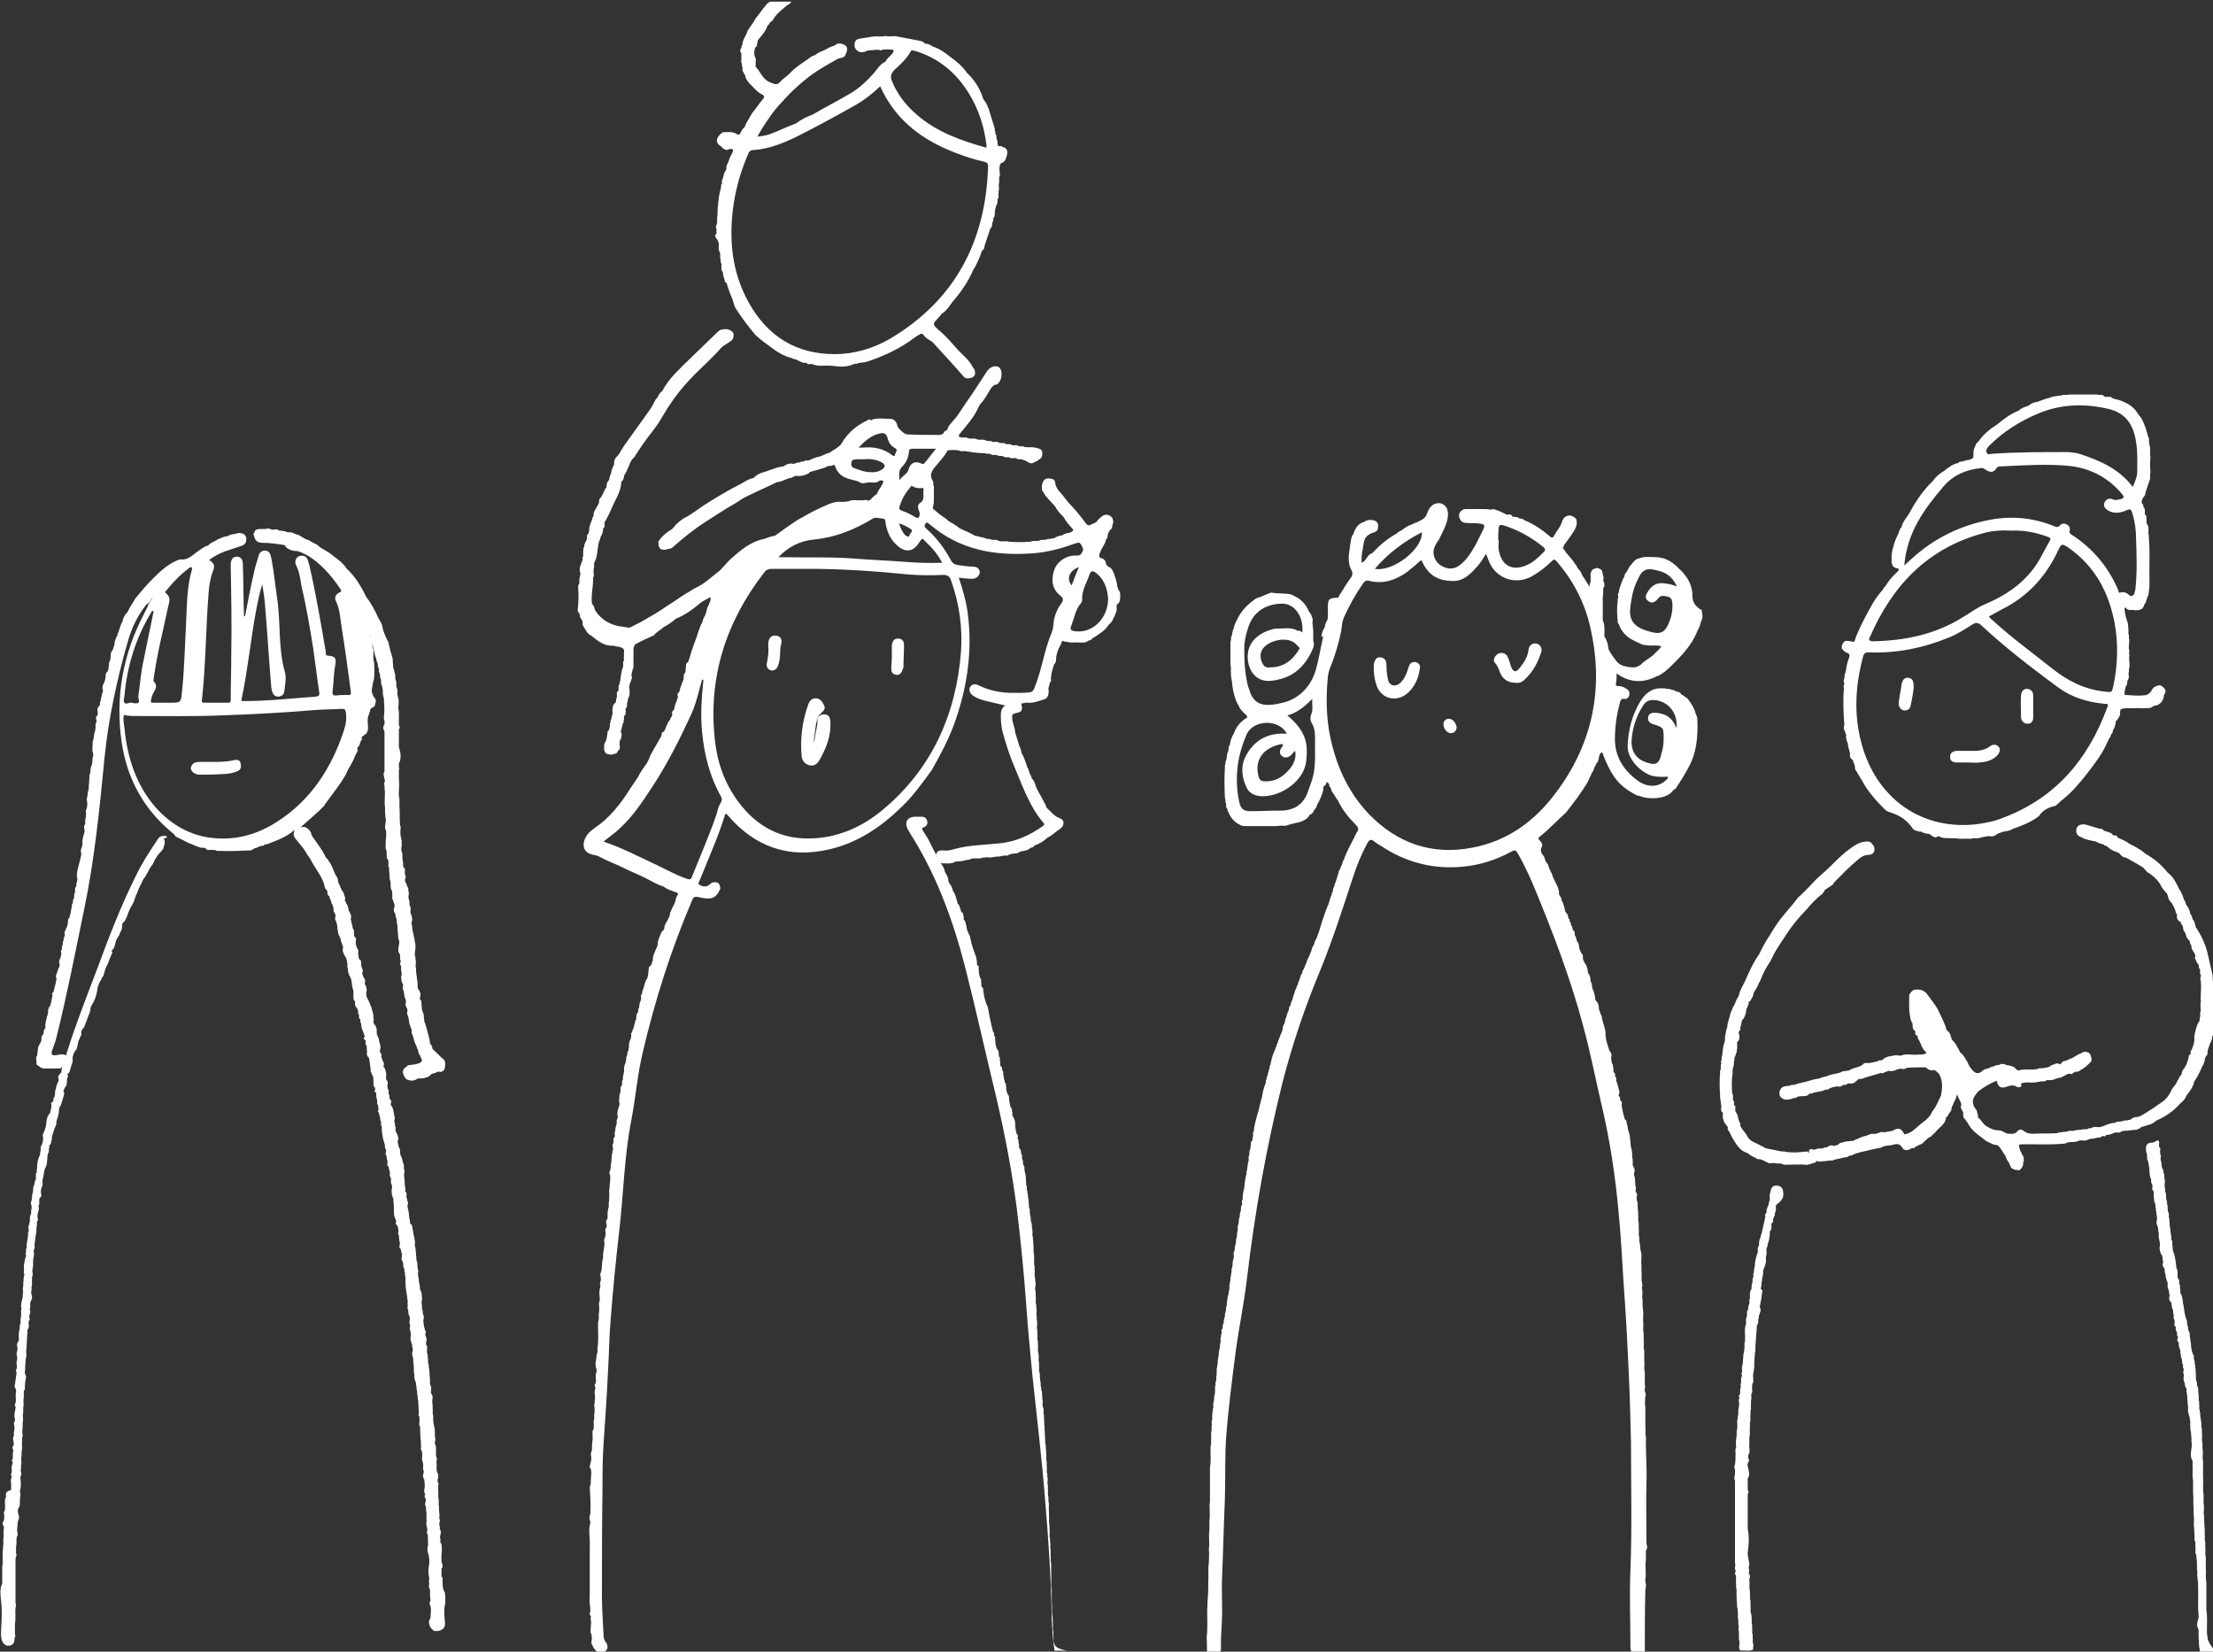 <?xml version="1.0" encoding="utf-8"?>
<!-- Generator: Adobe Illustrator 28.0.0, SVG Export Plug-In . SVG Version: 6.00 Build 0)  -->
<svg version="1.1" xmlns="http://www.w3.org/2000/svg" xmlns:xlink="http://www.w3.org/1999/xlink" x="0px" y="0px"
	 viewBox="0 0 400 298.5" style="enable-background:new 0 0 400 298.5;" xml:space="preserve">
<rect x="0" y="0" width="400" height="298.5" fill="#333333" stroke="none"/>
<style type="text/css">
	.st0{fill:#FFFFFF;}
</style>
<g id="Background">
</g>
<g id="Graphic_Elements">
	<g>
		<polygon class="st0" points="387.9,154.3 387.9,154.3 387.9,154.3 		"/>
		<polygon class="st0" points="363.1,211.8 363.1,211.8 363,211.8 		"/>
		<path class="st0" d="M399.9,176.1c-0.3-1.3-0.6-2.6-0.9-3.9c-0.4-1.6-1.1-3.1-2-4.5c-0.2-0.1-0.1-0.3-0.2-0.5
			c-0.1-0.4-0.2-0.8-0.5-1.1l0,0c-0.1-0.3-0.1-0.7-0.4-0.9c-0.1-0.6-0.3-1.2-0.7-1.6c-0.2-0.3-0.1-0.7-0.4-0.9
			c0-0.1-0.1-0.2-0.1-0.3c-0.1-0.3-0.2-0.5-0.3-0.8l0,0c-0.2-0.2-0.1-0.5-0.4-0.7c-0.6-1.2-1.1-2.4-2.2-3.2c-1.1-1.4-2.4-2.5-4-3.4
			l0,0c-0.9-0.8-1.9-1.3-2.9-1.8l0,0c-0.6-0.5-1.4-0.8-2.1-1.1c-0.1-0.3-0.3-0.5-0.7-0.4c-0.1,0-0.2,0-0.2-0.1
			c-0.2-0.4-0.6-0.4-1-0.6c-0.3,0-0.6-0.2-0.8-0.3c-0.1-0.3-0.3-0.2-0.5-0.2c-0.9-0.3-1.8-0.5-2.7-0.8c-0.9-0.1-1.5,0.2-1.6,0.9
			c-0.1,0.7,0.2,1.2,0.9,1.4c0.8,0.5,1.8,0.6,2.7,0.8c0.4,0.3,0.8,0.4,1.3,0.5c0.2,0.2,0.4,0.3,0.6,0.3c0.4,0.4,0.8,0.7,1.3,0.9
			c0.4,0.2,0.9,0.2,1.2,0.7c0.3,0.3,0.6,0.5,1,0.5c1.1,0.6,2.1,1.2,3.1,1.8c0.2,0.3,0.5,0.5,0.7,0.8c0.1,0.1,0.1,0.1,0.2,0.1
			c0.9,0.6,1.7,1.3,2.2,2.2c0.3,0.6,0.7,1.1,1.2,1.6c0.1,0.3,0.2,0.7,0.3,1c0.1,0.2,0.3,0.4,0.4,0.6c0.3,0.1,0.2,0.4,0.4,0.6
			c0.2,0.2,0.2,0.6,0.4,0.8c0,0.3,0.1,0.5,0.3,0.8c0,0.1,0,0.1,0,0.2c-0.1,0.4,0.1,0.8,0.4,1c0.1,0,0.1,0,0.2,0.1
			c0.1,0.2,0.2,0.5,0.4,0.7l0,0c0.1,0.3,0.1,0.6,0.2,0.9c0.3,0.3,0.4,0.7,0.5,1.1c0,0.1,0.1,0.1,0.1,0.2c0.2,0.2,0.3,0.4,0.5,0.6
			c0,0.3,0.1,0.5,0.3,0.8c-0.1,0.7,0.6,1.2,0.7,1.8c0,0.1,0,0.1,0,0.2c-0.1,0.1-0.1,0.3,0,0.4c0.1,0.2,0.2,0.3,0.2,0.5
			c0,0.1,0.1,0.2,0.2,0.3c0.4,0.3,0.1,0.8,0.4,1c0.2,0.4-0.1,0.8,0.2,1.1c0.1,0.2-0.1,0.4-0.1,0.6c0.3,1.4,0,2.8,0.1,4.3
			c-0.2,0.6,0.1,1.3-0.1,1.9c-0.1,0.1-0.1,0.2,0,0.3c0,0.1,0,0.2,0,0.4c-0.2,0.3,0,0.6-0.2,0.9c-0.1,0.1-0.1,0.2-0.2,0.3
			c-0.4,0.8-0.5,1.6-0.7,2.4c0.1,0.5,0,1-0.1,1.5l0,0c-0.2,0.3-0.2,0.7-0.4,1c-0.4,0.2,0.1,0.6-0.3,0.8c-0.1,0.1-0.2,0.2-0.2,0.3
			c0,0.3-0.1,0.6-0.2,0.9c0,0.1,0,0.1-0.1,0.2c0,0.3-0.2,0.5-0.3,0.7c-0.1,0.1-0.1,0.3-0.2,0.4c-0.4,0.3-0.4,0.7-0.5,1.1l0,0
			c-0.6,0.6-0.8,1.6-1.4,2.2c-0.1,0.1-0.2,0.3-0.3,0.4c-0.4,0.9-0.9,1.7-1.7,2.3c-1.3,0.9-2.6,1.8-4,2.6l0,0c-0.3,0.1-0.6,0.2-1,0.2
			c-0.3,0.1-0.6,0.2-0.9,0.5c-0.1,0-0.2,0-0.3,0c-0.3,0.2-0.7,0-1,0.2c0,0.1-0.1,0.1-0.1,0c-0.4,0.2-0.8,0-1.1,0.2
			c-0.2,0.2-0.6,0.1-0.8,0.2c-0.9,0.1-1.7,0.8-2.6,0.7c-0.4-0.1-0.7,0-1,0.1c-0.2,0.2-0.5,0-0.7,0.2l0,0c-0.3,0.2-0.6,0-0.9,0.1
			c0,0-0.1,0.1-0.1,0c-0.4,0.2-0.9,0-1.3,0.2c0,0-0.1,0.1-0.1,0c-0.4,0.2-0.9-0.1-1.3,0.2l0,0l-0.1,0c-0.6,0.1-1.3,0.1-1.9,0.3l0,0
			l0,0c-1.4,0.1-2.8,0-4.2,0.1c-0.7,0-1.2-0.1-1.7-0.5c-0.5-0.4-0.9-0.3-1.2,0.1c-0.4,0.5-1,0.4-1.5,0.4c-0.7,0-1.1-0.6-1.7-0.6
			c-0.9,0-1.6-0.3-2.4-0.8c-0.6-0.4-0.9-1.1-1.4-1.5c-0.1,0-0.1-0.1-0.1-0.2c0.1-0.4-0.2-0.7-0.2-1.1c-0.2-0.2-0.3-0.5-0.5-0.7
			c-0.1-0.2-0.1-0.5-0.2-0.8c0-0.1,0-0.2,0-0.2c0-0.5,0.3-0.9,0.6-1.3c0.1-0.1,0.2-0.3,0.3-0.4c1-0.8,2.2-1.5,3.4-2
			c0.2,1.1,0.8,1.5,1.8,1.1c0.6-0.2,1.2-0.4,1.8,0c0.1,0,0.2,0.1,0.2,0.1c0.4,0,0.8,0,0.6-0.6c0-0.1,0.2-0.1,0.2-0.2l0.1,0l0.1,0
			c0.9-0.2,1.8,0.1,2.8-0.2l0.1,0l0.1,0c0.4-0.2,0.8,0.1,1.1-0.2l0,0c0.2-0.2,0.5,0,0.7-0.1c0.1,0,0.2,0,0.2,0
			c0.5,0,0.9-0.3,1.4-0.4c0.3,0,0.5-0.1,0.7-0.2c0.5-0.2,0.9-0.7,1.6-0.5c0.1,0.1,0.1,0.1,0.1,0c0.3-0.2,0.5-0.5,0.9-0.4
			c0.2,0,0.3-0.1,0.5-0.2c0.5-0.3,1-0.6,1.4-1c0.9-0.8,0.9-0.8,0.5-2c-0.1-0.1-0.1-0.1-0.2-0.2c-0.5-0.3-1-0.3-1.5,0.1l0,0
			c-0.4,0.1-0.7,0.3-1,0.5c-0.1,0-0.1,0.1-0.2,0.1c-0.2,0.1-0.3,0.3-0.6,0.3c-0.1,0-0.2,0-0.2,0.1c-0.4,0.2-0.7,0.3-1.1,0.4
			c-0.1,0-0.2,0.1-0.3,0.2c-0.1,0.3-0.3,0.3-0.5,0.3c-0.3-0.2-0.5-0.1-0.8,0c-0.3,0.2-0.6,0.1-0.8,0.4c-0.4,0.2-0.8,0.3-1.2,0.3
			c-0.3,0.2-0.8-0.1-1.1,0.2l0,0l-0.1,0c-0.9,0.2-1.7,0-2.6,0.1c-0.4,0-0.8,0.4-1.2-0.1c-0.4-0.5-1-0.6-1.6-0.7
			c-0.2,0.1-0.3-0.1-0.4-0.2c-0.3,0.1-0.6-0.1-0.8,0c-0.3,0.3-0.7,0.1-1,0.3c-0.2,0.2-0.6,0.1-0.8,0.3c-0.3,0.1-0.6,0.3-0.9,0.3
			c-0.1,0-0.2,0.1-0.3,0.1c-1,1-1.6,0.8-2.4-0.3c-0.3-0.3-0.4-0.7-0.6-1.1c-0.4-0.6-0.7-1.3-1.3-1.7c-0.4-0.8-0.8-1.7-1.5-2.3
			c0-0.1-0.1-0.2-0.1-0.4c-0.2-0.2-0.1-0.4-0.2-0.6c-0.1-0.2-0.3-0.5-0.5-0.6c-0.2-0.2-0.3-0.4-0.3-0.7c-0.4-1.1-1-2.2-1.5-3.3
			c-0.5-0.8-1.1-1.6-1.7-2.4c-0.3-0.5-0.7-0.8-1.3-1l0,0c-1.2-0.2-1.6,0-2.1,0.9c0,1.2-0.1,2.4,0.1,3.6l0,0c0.1,0.5,0.1,1,0.4,1.4
			c0.2,0.3,0,0.7,0.2,1.1c0,0.1,0.1,0.2,0.2,0.3c0.1,0.1,0.3,0.2,0.2,0.4c-0.1,0.2,0,0.4,0.2,0.5c0.2,0.1,0.3,0.2,0.2,0.5
			c0.5,0.6,0.6,1.4,1.1,2.1c0,0.1,0.1,0.1,0.2,0.2c0.2,0.2,0.5,0.5-0.1,0.6c-0.4,0.1-0.8,0.1-1.2,0.1c-0.9,0.1-1.9-0.2-2.8,0.1l0,0
			c-0.4,0.2-0.7,0-1.1,0c-0.8,0.2-1.8,0.1-2.5,0.9c0,0-0.1,0.1-0.1,0c-0.2,0.1-0.5-0.1-0.7,0.2l0,0c-0.7,0.1-1.3,0.4-2,0.3
			c-0.2,0-0.5,0-0.6,0.2c-0.6,0.6-1.6,0.6-2.3,1c-0.5,0.4-1.3,0.1-1.8,0.5c-0.8,0.3-1.7,0.3-2.5,0.7c-0.5,0.1-0.9,0.2-1.3,0.4
			c-1,0.1-2,0.5-2.9,0.7l0,0c-0.5,0.1-1,0.2-1.5,0.4l0,0c-0.3,0.2-0.6-0.1-0.9,0.2c-0.7,0.1-1.4,0-1.8,0.7c0,0.1-0.1,0.2-0.1,0.2
			c-0.1,0.3-0.1,0.6,0,0.9c0,0.1,0.1,0.2,0.1,0.2c0.6,0.7,1.3,0.6,2,0.4c0.1,0,0.2,0,0.2-0.1c0.3-0.1,0.7,0,0.9-0.3
			c0.2-0.1,0.5,0,0.7-0.1c0.1,0,0.1,0,0.2,0c0.5,0,0.9,0,1.2-0.4l0,0c0.2-0.2,0.5,0.1,0.7-0.2c0.7-0.2,1.5-0.2,2.1-0.5
			c0.2-0.2,0.5,0.1,0.7-0.2c0.4-0.2,0.9-0.4,1.3-0.4c0.2-0.1,0.4-0.1,0.6,0c0.2,0,0.4-0.1,0.6-0.2c0.2-0.3,0.5,0,0.7-0.2
			c0.2,0,0.3-0.3,0.5-0.2c0.5,0.1,0.9,0,1.3-0.4c0.3-0.2,0.4-0.5,0.8-0.4c0.3,0,0.6-0.2,1-0.3c0.9-0.3,1.8-0.5,2.7-0.8
			c0.2,0.1,0.4,0.1,0.6-0.1c0.3-0.1,0.6-0.2,0.9-0.3c0.3,0.2,0.6,0,0.9,0c0.2-0.1,0.5-0.2,0.7-0.3l0.1,0l0.1,0
			c0.3-0.2,0.6,0.1,0.9,0c0.1,0,0.3-0.1,0.4-0.2c1-0.1,2-0.1,3-0.1c0.3,0,0.5-0.1,0.7,0.2c0.4,0.3,0.8,0.4,1.2,0.3
			c0.1,0,0.1,0,0.2,0c0.3,0.2,0.5,0.4,0.8,0.7c0.7,1.3,0.6,2.6,0.3,4c-0.5,0.9-0.8,1.9-1.5,2.7c0,0.1-0.1,0.1-0.1,0.2
			c-0.3,0.7-0.9,1.3-1.6,1.8c-1,0.7-1.7,1.7-2.9,2.1c-0.2,0-0.3,0.1-0.5,0.1c-0.5-1.1-1.1-1.3-2.2-0.6l0,0c-0.6,0-1.1,0.3-1.8,0.2
			c-0.1,0-0.2,0-0.3,0c-0.4,0.2-0.9,0.4-1.4,0.3c-0.5,0-0.9,0.3-1.3,0.4c-0.7,0.1-1.3,0.5-1.9,0.7c-0.2,0.2-0.4,0.2-0.7,0.2
			c-0.4,0.1-0.9,0-1.3,0.2c-0.4,0.1-0.8,0.1-1.1,0.5c-0.2,0.1-0.5,0.1-0.7,0.2c-0.4-0.2-0.7-0.1-1.1,0.1c-0.2,0.3-0.6,0.1-0.9,0.3
			c0,0.1-0.1,0.1-0.1,0c-0.4,0.2-0.8-0.1-1.1,0.2c-0.2,0-0.4,0.1-0.5,0.1c-0.3-0.2-0.6-0.2-0.8,0.1c-0.1,0.2,0,0.3,0.1,0.5
			c-0.2-0.1-0.3-0.3-0.5-0.3c-0.3,0.1-0.6,0-0.9,0.1l0,0l-0.1,0c-0.9,0.1-1.7,0.1-2.6,0c-0.1,0-0.1,0-0.1,0c-0.4-0.2-0.9,0-1.3-0.2
			c-0.1,0-0.1,0-0.1,0c-0.8-0.2-1.6-0.3-2.4-0.5c-0.4-0.3-0.8-0.4-1.3-0.7c-0.1,0-0.1-0.1-0.2-0.1c-0.7-0.3-1.3-0.6-1.7-1.2
			c0-0.1-0.1-0.1-0.1-0.2c-0.3-0.6-0.8-1-1.1-1.6c-0.1-0.1-0.1-0.2-0.2-0.4c0.1-0.1,0.1-0.1,0.1-0.2c-0.4-0.5-0.4-1.2-0.6-1.7
			c-0.1-0.2-0.2-0.4-0.3-0.5c0,0-0.1-0.1,0-0.2c-0.2-0.3,0.2-0.7-0.2-0.9c-0.2-0.3,0.1-0.6-0.2-0.9c-0.2-0.4,0.1-0.9-0.2-1.3
			c-0.1-1.1-0.1-2.1,0-3.2c0.2-0.5-0.1-1,0.2-1.5c0,0,0-0.1,0-0.1c0.2-0.4,0-0.9,0.2-1.3c0-0.1,0-0.2,0-0.3c0.1-0.2,0.2-0.5,0.3-0.8
			c0-0.1,0-0.2,0.1-0.2c0-0.3,0.1-0.6,0.1-1c0-0.1,0-0.2,0-0.2c0-0.3-0.1-0.6,0.1-0.8l0,0c0.3-0.2,0.3-0.6,0.3-0.9
			c0-0.1,0-0.3-0.1-0.4c0-0.2-0.1-0.4,0.1-0.6c0.3-0.2,0.1-0.5,0.2-0.7c0.1-0.4,0.2-0.9,0.3-1.3c0.4-0.2,0.4-0.6,0.6-1
			c0.1-0.3,0.1-0.7,0.2-1l0,0c0.2-0.3,0.2-0.6,0.4-0.9c-0.1-0.2-0.1-0.3,0.1-0.4c0.3-0.1,0.3-0.5,0.5-0.7c0-0.1,0.1-0.1,0.1-0.2
			c0.1-0.2,0.1-0.5,0.2-0.7l0,0c0.2-0.4,0.5-0.8,0.7-1.2c0.1-0.3,0.2-0.6,0.4-0.8c0.4-1,0.8-2,1.4-2.9c0.5-0.7,0.8-1.4,1.2-2.2
			c0.6-1.1,1.4-2.2,2.1-3.3c1.1-1.7,2.4-3.3,3.8-4.7c0.8-1,1.7-1.9,2.7-2.7c0.1,0,0.1-0.1,0.2-0.2c0.1-0.1,0.2-0.3,0.3-0.5
			c0.1-0.1,0.2-0.2,0.4-0.3c0.3-0.2,0.6-0.4,0.9-0.6c0.2-0.1,0.3-0.3,0.4-0.5c1.4-1.4,2.8-2.9,4.4-4.2c0.6-0.5,1.1-0.8,1.9-0.8
			c0.9-0.1,1.2-0.7,0.9-1.6c-0.1-0.1-0.1-0.1-0.2-0.2c-0.3-0.6-0.8-0.7-1.3-0.6c-1.4,0.1-2.4,1-3.5,1.8c-1.1,0.9-2.1,1.9-3.1,2.9
			c-0.7,0.7-1.6,1.4-2.3,2.1c-1.1,1.1-2.1,2.3-3.3,3.3c-1.3,1.8-2.9,3.3-4.1,5.2c-1,1.6-2.1,3.2-2.9,5l0,0c-1,1.4-1.7,2.9-2.4,4.5
			c-0.4,1-1.1,1.9-1.3,3c-0.1,0.1-0.1,0.3-0.2,0.4c-0.4,0.5-0.4,1.1-0.8,1.6c0,0.1-0.1,0.1-0.1,0.2c-0.1,0.2-0.1,0.4-0.3,0.7
			c0,0.1,0,0.1-0.1,0.2c-0.1,0.9-0.6,1.7-0.6,2.7c-0.3,0.5-0.2,1.1-0.4,1.5c0,0.1,0,0.2,0,0.3c0,0.3,0,0.6-0.1,0.9l0,0
			c-0.3,0.7-0.3,1.5-0.4,2.2l0,0.1l0,0c-0.2,0.4,0,0.9-0.3,1.3c0.1,0,0.2,0.1,0.1,0.3c-0.2,0.4,0.1,0.8-0.2,1.2c0,0.1,0,0.3,0,0.4
			c-0.1,1.3-0.1,2.6,0,3.9c0,0.1,0,0.2,0,0.3c0,0.7,0.3,1.5,0.2,2.2c0,0.2-0.1,0.5,0.2,0.7c0.2,0.1,0.1,0.2,0.1,0.4
			c-0.1,0.5,0.1,1,0.3,1.5c0.2,0.3,0.4,0.5,0.6,0.8c0,0.1,0,0.1,0,0.2c-0.1,0.1,0,0.2,0.1,0.4c0.3,0.4,0.5,0.9,0.7,1.3
			c0.7,1.1,1.3,2.4,2.8,2.8c0.5,0.5,1.2,0.7,1.8,1.1c0.7-0.1,1.2,0.4,1.8,0.6c0.2,0.2,0.5,0.1,0.8,0.1c0.2,0,0.3,0,0.5,0
			c0.5,0.2,1.1-0.1,1.6,0.3c0.2,0,0.3,0,0.5,0c1.2,0,2.4-0.1,3.5,0c0.2,0.1,0.4,0,0.6-0.1c0.1,0,0.2,0,0.3,0
			c0.2-0.3,0.7-0.1,0.9-0.4l0,0c0.2-0.1,0.2-0.2,0.2-0.3c0.1,0.2,0.3,0.3,0.7,0.2c0.1,0,0.1,0,0.2,0c0.3-0.1,0.6,0,0.9-0.1l0.1,0
			l0.1,0c0.3-0.2,0.8,0.1,1.1-0.2c0.5-0.1,0.9-0.2,1.4-0.3c0.4-0.2,0.9,0,1.3-0.4c0.2-0.1,0.5,0,0.7-0.2c1-0.5,2.2-0.6,3.2-0.9
			c0.5-0.1,1-0.2,1.4-0.3c0.6,0,1-0.5,1.5-0.4c0.3-0.2,0.7,0,1-0.2l0,0l0.1,0c0.7-0.2,1.3-0.3,1.8,0.6c0.2,0.4,0.9,0.5,1.5,0.1
			c0.2-0.2,0.4-0.1,0.6-0.1c0.1,0,0.1-0.1,0.1-0.2c0.4-0.1,0.7-0.4,1.1-0.5c0.1,0,0.1-0.1,0.2-0.1c0.5-0.4,0.9-1,1.6-1.3
			c0.1,0,0.1-0.1,0.2-0.2c0.3-0.3,0.6-0.5,0.8-0.8c0.6-0.7,1.4-1.1,1.7-2.1c0.1-0.1-0.1-0.3,0.1-0.4c0.3-0.1,0.3-0.4,0.5-0.7
			c0.1-0.1,0.2-0.2,0.3-0.4c0.2-0.2,0.1-0.5,0.2-0.8c0.1-0.1,0.1-0.2,0.2-0.3c0.1-0.5,0.5-0.9,0.6-1.5c0-0.1,0-0.1,0.1-0.2
			c0-0.1,0-0.1,0-0.2c0.2,0.1,0.1,0.3,0.2,0.4c0,0.1,0.1,0.1,0.1,0.2c0.2,0.5,0.7,1,0.4,1.7c0,0.1,0,0.2,0.1,0.2
			c0.1,0.2,0.1,0.4,0.3,0.6c0.1,0.3,0,0.7,0.1,1c0,0.1,0.1,0.2,0.2,0.3l0,0c0.5,0.5,0.7,1.1,1.1,1.6c0.8,1,1.9,1.7,2.8,2.4
			c0.1,0,0.1,0.1,0.2,0.1c0.3,0.2,0.7,0.3,1,0.5c0.3,0.1,0.6,0.1,0.9,0.2c0.6,0.5,0.9,1.3,1.4,1.9c0.1,0.6,0.5,1,0.7,1.4l0,0
			c0.2,0.4,0.2,0.9,0.8,1l0,0c0.2,0.2,0.6,0.1,0.9,0.2c0.1,0,0.2,0,0.2-0.1c0.4-0.3,0.6-0.7,0.6-1.2l0-0.1l0-0.1
			c0.1,0,0.1-0.1,0.1-0.2c0-0.3,0-0.5-0.1-0.8c0-0.1,0-0.1-0.1-0.2c-0.2-0.2-0.2-0.5-0.4-0.8c0-0.1-0.1-0.1-0.1-0.2
			c-0.3-1-0.3-1,0.8-1c0.3,0,0.5,0,0.8,0c2,0,4.1,0.1,6.1-0.1c0.3,0,0.6,0,0.8-0.2c0.3-0.1,0.7-0.1,1-0.1c0.1,0,0.2,0,0.3,0
			c0.3-0.1,0.7-0.1,1-0.3c0.1,0,0.2,0,0.4,0c0.4,0.1,0.9,0,1.3-0.2l0,0l0,0c0.3-0.2,0.7,0,1-0.2l0.1,0l0.1,0c0.3-0.2,0.6,0,0.9-0.2
			c0.2-0.1,0.3-0.2,0.5-0.2c0.3,0.2,0.4,0,0.5-0.2c0.6,0.1,1.1-0.3,1.6-0.4c0.2-0.1,0.4,0,0.6,0c0.3,0,0.5-0.2,0.7-0.3l0.1,0l0.1,0
			c0.3-0.1,0.7,0,1-0.1c0.1,0,0.2,0,0.3,0c0.3-0.1,0.6-0.1,1-0.1c0.1,0,0.2-0.1,0.2-0.1c0.2-0.1,0.5-0.1,0.6-0.3
			c0.1-0.1,0.3-0.2,0.5-0.2c0.4-0.1,0.8-0.3,1.3-0.4c0.1,0,0.2-0.1,0.2-0.1c0.3-0.1,0.6-0.4,0.9-0.6c1.6-0.7,3.1-1.7,4.3-3.1l0,0
			c0.5-0.4,0.9-0.8,1.1-1.4c0.5-0.6,1-1.3,1.3-2.1c0.2-0.1-0.1-0.3,0.1-0.4c0.6-0.9,1.1-1.9,1.5-2.9c0.3-0.2,0.2-0.6,0.4-0.9
			c0-0.3,0.1-0.6,0.3-0.9c0.2-0.1,0.2-0.3,0.2-0.5c0-0.6,0.3-1.2,0.5-1.8c0.3-0.4,0.3-0.8,0.4-1.3c0.3-0.2,0-0.5,0.2-0.7
			c0.3-0.2,0.1-0.5,0.2-0.7c0-0.2-0.1-0.5,0.1-0.7c0.3-0.2,0-0.5,0.2-0.7l0,0c0.3-0.3,0-0.8,0.2-1.1c0-0.1,0-0.2,0-0.3
			c0.2-0.5-0.1-1.1,0.1-1.7c0-0.5,0-1,0-1.6C400,179.2,400,177.6,399.9,176.1z"/>
		<path class="st0" d="M190.5,296.9c-0.2-0.4,0-0.9-0.1-1.3c0-0.2,0-0.4,0-0.7c-0.2-0.5,0-1-0.1-1.5c0-0.5,0-1-0.1-1.5
			c-0.1-0.9,0-1.7-0.1-2.6c0-0.6,0-1.3,0-1.9c-0.2-1.2,0-2.3-0.1-3.5c0-0.5,0-0.9,0-1.4c-0.2-0.5,0-1-0.1-1.5c0-0.3,0-0.7,0-1
			c-0.2-0.4,0.1-0.9-0.1-1.3c0-0.2,0-0.3,0-0.5c-0.2-0.6,0-1.2-0.1-1.8c0-0.2,0-0.4,0-0.7c-0.2-0.7,0-1.4-0.1-2c0-0.2,0-0.3,0-0.5
			c-0.1-0.6,0.1-1.3-0.1-1.9c0-0.3,0-0.5,0-0.8c-0.2-0.5,0-1-0.1-1.5c0-0.2,0-0.4,0-0.6c-0.2-0.5,0.1-1-0.1-1.5c0-0.2,0-0.3,0-0.5
			c-0.2-0.5,0-1-0.1-1.5c0-0.3,0-0.6,0-0.8c-0.2-0.4,0-0.9-0.1-1.3c0-0.2,0-0.3,0-0.5c-0.1-0.3,0-0.7-0.1-1c0-0.1,0-0.2,0-0.3
			c-0.2-0.3,0-0.6-0.1-0.9c0-0.2,0-0.3,0-0.5c-0.1-0.4,0-0.9-0.1-1.3c0-0.2,0-0.3,0-0.5c-0.1-0.4,0-0.9-0.1-1.3c0-0.2,0-0.4,0-0.7
			c-0.2-0.5,0.1-1-0.2-1.5l0,0l0-0.1c-0.2-0.4,0.1-0.9-0.1-1.3c0-0.1,0-0.2,0-0.4c-0.1-0.5,0-1-0.2-1.4c0-0.1,0-0.2,0-0.3
			c-0.2-0.4,0-0.9-0.2-1.3c0-0.1,0-0.2,0-0.3c-0.1-0.4,0-0.8-0.1-1.1c0,0-0.1-0.1,0-0.1c-0.2-0.4,0-0.9-0.1-1.3c0-0.2,0-0.4,0-0.5
			c-0.2-0.5,0.1-1-0.1-1.4c0-0.1,0-0.2,0-0.3c-0.2-0.5,0-1-0.1-1.5c0-0.2,0-0.4,0-0.6c-0.2-0.5,0-1-0.1-1.5c0-0.2,0-0.3,0-0.5
			c-0.2-0.6,0.1-1.2-0.1-1.9c0-0.2,0-0.3,0-0.5c-0.2-0.5,0.1-1.1-0.1-1.7c0-0.2,0-0.3,0-0.5c-0.2-0.5,0-1.1-0.1-1.7
			c0-0.2,0-0.4,0-0.6c-0.3-0.7,0.2-1.4-0.1-2c0-0.2,0-0.3,0-0.5c-0.2-0.5,0-1.1-0.1-1.7c0-0.2,0-0.3,0-0.5c-0.2-0.5,0-1.1-0.1-1.7
			c0-0.2,0-0.3,0-0.5c-0.2-0.4,0-0.9-0.1-1.3c0-0.1,0-0.2,0-0.3c-0.1-0.4,0-0.8-0.1-1.1c0-0.1,0-0.2,0-0.3c-0.2-0.4,0-0.8-0.1-1.2
			c0-0.1,0-0.2,0-0.3c-0.2-0.4,0-0.8-0.2-1.2c0,0-0.1-0.1,0-0.1c-0.2-0.4,0-0.8-0.2-1.1c0-0.1,0-0.2,0-0.3c-0.2-0.4,0.1-0.8-0.2-1.1
			c0-0.1,0-0.2,0-0.3c-0.1-0.3,0-0.7-0.1-1c0-0.1,0-0.2,0-0.3c-0.2-0.4,0-0.8-0.2-1.1c0-0.1,0-0.2,0-0.3c-0.2-0.4,0-0.8-0.2-1.1
			c0,0-0.1-0.1,0-0.1c-0.1-0.8,0-1.6-0.3-2.4l0,0l0-0.1c-0.1-0.3,0.1-0.7-0.2-1c0,0-0.1-0.1,0-0.1c-0.2-0.3,0-0.7-0.2-0.9
			c0,0-0.1-0.1,0-0.1c-0.2-0.3,0.1-0.7-0.2-0.9l0,0l0-0.1c-0.1-0.3,0-0.6-0.2-0.8c-0.3-0.3-0.2-0.6-0.2-0.9c-0.2-0.3,0-0.6-0.2-0.9
			l0,0c-0.2-0.3,0.2-0.7-0.2-0.9c-0.2-0.6-0.3-1.2-0.3-1.8c0-0.5-0.1-1-0.4-1.4c-0.2-0.2-0.1-0.5-0.1-0.7c-0.2-0.3,0.1-0.7-0.3-0.9
			c-0.1-0.5-0.3-1-0.3-1.6c-0.1-0.2,0.1-0.6-0.2-0.7c-0.2-0.5-0.4-0.9-0.3-1.4c-0.2-0.2,0.1-0.6-0.2-0.7c-0.1-0.5-0.3-0.9-0.3-1.4
			c-0.2-0.3,0.1-0.6-0.2-0.9c-0.2-0.2,0.1-0.5-0.2-0.7c-0.3-0.2-0.2-0.6-0.2-0.9c-0.2-0.3,0.1-0.7-0.2-0.9c-0.2-0.5,0.1-1.1-0.4-1.4
			c-0.2-0.5-0.3-1-0.3-1.6c-0.1-0.2,0.1-0.6-0.2-0.8c-0.1-0.2,0.1-0.6-0.2-0.7c-0.3-1.2-0.6-2.5-0.8-3.7c-0.1-0.4-0.1-0.9-0.4-1.3
			c-0.2-0.7-0.5-1.4-0.5-2.2c-0.2-0.2,0.1-0.7-0.3-0.9c-0.2-0.2-0.1-0.5-0.1-0.7c-0.2-0.3,0.1-0.7-0.2-0.9c-0.2-0.5-0.3-1-0.3-1.6
			c-0.1-0.2,0.2-0.6-0.2-0.7c-0.2-0.2-0.1-0.4-0.1-0.6c-0.1-0.4-0.1-0.9-0.3-1.3c-0.4-1-0.7-2-0.9-3c-0.2-0.2,0.1-0.4-0.2-0.6
			c-0.2-0.5-0.5-1-0.5-1.6c-0.2-0.4-0.1-0.8-0.4-1.1c-0.2-0.1-0.1-0.3-0.1-0.5c-0.1-0.3,0-0.7-0.4-1c-0.2-0.1-0.1-0.3-0.2-0.5
			c-0.1-0.3-0.2-0.7-0.4-0.9c-0.2-0.1-0.1-0.3-0.2-0.5c-0.2-0.6-0.3-1.3-0.7-1.8c-0.2-0.4-0.2-0.9-0.6-1.3c-0.2-0.3-0.3-0.5-0.3-0.9
			c-0.1-0.4-0.3-0.9-0.6-1.3l0,0c-0.1-0.6-0.3-1-0.7-1.5c-0.8-1.5-1.6-2.9-2.3-4.4c-0.3-0.5-0.7-1.1-1-1.6c-0.2-0.3-0.2-0.5,0.2-0.6
			c0.5-0.2,0.7-0.6,0.6-1.1c-0.1-0.5-0.5-0.8-1-0.8c-0.4,0-0.7,0-1.1,0c-1.5,0-2.1,1-1.4,2.3c0.1,0.2,0.3,0.5,0.4,0.7
			c4.7,7.4,7.7,15.5,9.9,24c2,7.8,3.7,15.6,5.6,23.4c1.6,6.8,2.9,13.6,3.8,20.5c0.7,5.8,1.3,11.7,1.7,17.5c0.3,4.2,0.7,8.3,1.1,12.5
			c0.8,7.5,1.7,15,2.3,22.5c0.6,7.2,1.1,14.3,1.2,21.5c0.1,1.9,0.2,3.9,0.5,5.8c0.7,0,1.4,0,2.2,0
			C190.7,297.9,190.7,297.4,190.5,296.9L190.5,296.9z"/>
		<path class="st0" d="M399,295.7c-0.1-0.3-0.1-0.6-0.1-1c0-1.2,0.1-2.5-0.1-3.7c0-1.7,0-3.4,0-5.1c-0.2-0.8,0-1.6-0.1-2.4
			c0-0.7,0-1.4,0-2.1c-0.2-0.7,0-1.4-0.1-2c0-0.3,0-0.5,0-0.8c-0.2-0.4,0-0.9-0.1-1.3c0-0.3,0-0.7,0-1c-0.1-0.4,0-0.9-0.1-1.3
			c0-0.3,0-0.7,0-1c-0.2-0.7,0.1-1.5-0.1-2.2c0-0.6,0-1.2,0-1.7c-0.2-1.1,0-2.2-0.1-3.3c0-0.9,0-1.8,0-2.8c-0.2-0.7,0.1-1.5-0.1-2.2
			c0-0.3,0-0.7,0-1c-0.2-0.6,0-1.2-0.1-1.8c0-0.2,0-0.5,0-0.7c-0.2-0.5,0-1.1-0.2-1.6c0-0.1,0-0.2,0-0.3c-0.2-0.4,0-0.9-0.2-1.3
			c0-0.1,0-0.2,0-0.3c-0.2-0.3,0-0.6-0.1-1c0-0.2,0-0.3,0-0.5c-0.2-0.4,0-0.8-0.1-1.1c0-0.1,0-0.2,0-0.3c-0.2-0.4,0.1-0.9-0.2-1.3
			l0,0l0,0c-0.2-0.3,0-0.7-0.2-1c0,0-0.1-0.1,0-0.1c-0.2-0.3,0-0.6-0.1-0.9c0-0.2,0-0.3,0-0.5c-0.1-0.3,0-0.7-0.1-1
			c0-0.1,0-0.2,0-0.3c-0.2-0.3,0-0.7-0.2-1c0,0-0.1-0.1,0-0.1c-0.2-0.3,0.1-0.7-0.2-0.9c-0.3-0.7-0.4-1.5-0.4-2.2
			c-0.2-0.3,0-0.7-0.2-1c0-0.1,0-0.1,0-0.2c0-0.3,0-0.6-0.2-0.9l0,0c-0.2-0.3,0-0.6-0.2-0.9l0,0l0-0.1c-0.2-0.3,0-0.7-0.2-1
			c-0.2-0.6-0.4-1.3-0.4-1.9c-0.2-0.3,0-0.6-0.2-0.9c0,0-0.1-0.1,0-0.1c-0.1-0.5-0.1-1.1-0.3-1.6c-0.3-0.3-0.2-0.7-0.2-1
			c-0.2-0.3,0.1-0.7-0.2-0.9c0-0.1,0-0.1,0-0.2c0-0.3,0-0.5-0.1-0.7c-0.3-0.3-0.2-0.7-0.2-1.1c0-0.3,0-0.6-0.2-0.9l0,0l0,0
			c-0.1-0.9-0.2-1.9-0.5-2.8c-0.2-0.4-0.2-0.8-0.2-1.2c-0.2-0.3,0.1-0.8-0.2-1.1l0,0l0,0c-0.1-0.3,0-0.7-0.1-1c0,0-0.1-0.1,0-0.2
			c-0.2-0.3,0-0.8-0.2-1.1c0-0.1,0-0.2,0-0.3c-0.1-0.3,0-0.7-0.1-1c0-0.1,0-0.2,0-0.3c-0.2-0.3,0-0.6-0.1-0.9
			c-0.2-0.4-0.2-0.9-0.2-1.4c-0.2-0.3,0-0.7-0.2-1c0,0-0.1-0.1,0-0.1c-0.2-0.3,0-0.7-0.1-1c0-0.1,0-0.2-0.1-0.3
			c-0.1-0.3,0-0.6-0.1-0.9c-0.1,0-0.1-0.1,0-0.1c-0.1-0.3,0-0.6,0-0.9c0-0.1,0-0.2,0-0.3c-0.1-0.3-0.1-0.6-0.1-0.9
			c0-0.1,0-0.2-0.1-0.3c-0.1-0.3,0-0.7-0.3-1c0,0-0.1-0.1,0-0.1c-0.2-0.4,0-0.8-0.2-1.1c0,0-0.1-0.1,0-0.1c-0.1-0.3-0.1-0.6,0-0.9
			c0-0.1-0.1-0.2-0.1-0.2c0,0-0.1-0.1,0-0.1c-0.1-0.3-0.1-0.6,0-0.9c0-0.1-0.1-0.3-0.2-0.4c-0.2-0.3,0.1-0.7-0.1-1.1
			c-0.1-0.1-0.1-0.1-0.2-0.1c-0.4,0.1-0.6,0.4-1,0.4c-1,0-1.2,0.6-1.1,1.4c0,0.1,0,0.2,0,0.3c0.3,0.3,0.1,0.7,0.2,1
			c0,0.1,0,0.2,0,0.3c0.2,0.3,0.2,0.7,0.3,1c0,0,0.1,0.1,0,0.1c0.2,0.8,0,1.7,0.4,2.5l0,0c0.1,0.3-0.1,0.6,0.2,0.9l0,0l0,0.1
			c0.2,0.4-0.2,0.8,0.2,1.1c0.2,0.3,0,0.7,0.1,1c0,0.1,0,0.2,0,0.3c0.1,0.3,0,0.6,0.2,0.9c0,0,0.1,0.1,0,0.1c0.2,0.3,0,0.6,0.2,0.9
			c0,0,0,0.1,0,0.1c0,0,0,0.1-0.1,0.1c0.2,0.2,0.1,0.6,0.2,0.9c0,0,0.1,0.1,0,0.2c0.2,0.4,0,0.8,0,1.2c0,0.1,0,0.2,0,0.3
			c0.2,0.3,0.2,0.6,0.3,0.9c0,0.1,0,0.2,0,0.3c0.1,0.3,0.1,0.7,0.1,1c0,0.1,0,0.2,0,0.3c0.1,0.3,0.1,0.6,0.2,0.9c0,0.1,0,0.2,0,0.3
			c0.1,0.3-0.2,0.6,0,1c0,0.2,0.1,0.5,0.2,0.7c0,0.2,0.3,0.2,0.2,0.4c0.2,0.3,0,0.7,0.2,1c0,0.1,0,0.1,0,0.2
			c-0.2,0.3-0.1,0.6,0.1,0.9c0.3,0.2,0.1,0.6,0.2,0.8c0,0.1,0,0.2,0.1,0.3c0,0.6,0.2,1.1,0.4,1.6c0,0.3,0,0.6,0,0.9
			c0.1,0.1,0.1,0.2,0.1,0.3c0.2,0.2,0.1,0.5,0.2,0.8c0.1,0.2,0,0.5,0,0.7c-0.1,0.3,0,0.5,0.2,0.7c0.4,0.4,0.1,1,0.4,1.4
			c0.2,0.3,0,0.7,0.2,1c0,0.1,0,0.1,0,0.2c0,0.3-0.1,0.5,0.1,0.7c0.1,0,0.1,0.1,0,0.1c0.1,0.3,0.1,0.5,0,0.8c0,0.1,0,0.2,0.2,0.3
			c0.2,0.3-0.1,0.6,0.2,0.9l0,0c0.2,0.3,0,0.6,0.2,0.9c0.1,0.1,0.1,0.2,0,0.4c-0.1,0.3-0.1,0.5,0.2,0.7c0,0.4,0,0.8,0.2,1.2
			c0.2,0.3,0,0.7,0.2,1c-0.1,0.4,0.2,0.7,0.2,1.1c0,0,0,0.1,0,0.1c0,0.3,0.1,0.5,0.2,0.8c0,0.1,0,0.1-0.1,0.2
			c0.3,0.3,0.2,0.7,0.1,1.1c0,0.1,0.1,0.1,0.1,0.2c0.1,0.3-0.1,0.7,0,1c0,0.1,0,0.3,0.1,0.4c0.1,0.3,0.1,0.6,0.2,0.9
			c0,0.1,0.1,0.2,0.2,0.3c0.1,0.3-0.1,0.6,0.1,0.9c0,0.1,0,0.2,0,0.3c0.1,0.3,0,0.7,0.1,1c0,0.2,0,0.3,0,0.5
			c0.1,0.4,0.1,0.7,0.1,1.1c0,0.1-0.1,0.3,0,0.4c0.1,0.3,0.1,0.7,0.3,1.1c0,0.1,0,0.2,0,0.3c0.2,0.4,0,0.9,0.1,1.3
			c0,0.2,0,0.4,0,0.6c0.2,0.4,0.1,0.9,0.2,1.4c0,0.2,0,0.4,0,0.7c0.2,0.8-0.1,1.5-0.1,2.2c0,0.4,0,0.8,0.2,1.1
			c0.2,0.3,0.1,0.6,0.1,0.9c0.1,0.9-0.1,1.9,0.1,2.8c0,0.8,0,1.5,0,2.3c0.1,1,0,2,0.1,2.9c0,0.4,0,0.8,0,1.2
			c0.2,0.7-0.1,1.5,0.1,2.2c0,0.2,0,0.3,0,0.5c0.1,0.4,0,0.9,0.1,1.3c-0.1,0.2-0.1,0.5,0.1,0.7c0,0.2,0,0.3,0,0.5c0,0.5,0.1,1,0,1.5
			c0.1,0.3,0.3,0.6,0.2,0.9c0.2,0.9,0,1.9,0.2,2.8c-0.2,0.4,0.1,0.8,0,1.2c0.1,0.3,0.1,0.7,0.1,1c0.1,1.8-0.1,3.6,0.1,5.5
			c0,0.1,0,0.2,0,0.4c-0.2,0.7-0.5,1.4,0,2.1c0,0.5,0,1,0,1.5c0.1,0.7,0,1.4,0.2,2.1c0,0.2,0,0.5,0,0.7c-0.1,0.2-0.2,0.4,0.1,0.5
			c0.8,0,1.6,0,2.4,0c0-0.2,0-0.3,0-0.5c-0.1-0.3,0-0.6-0.1-0.9C399,296.6,399,296.1,399,295.7z"/>
		<path class="st0" d="M322.3,215.4c0-0.5-0.3-1-0.9-1.1c-0.6-0.1-1.1,0-1.3,0.7l0,0.1l0,0c-0.2,0.5-0.3,1-0.2,1.5c0,0,0,0.1,0,0.1
			c0,0.4-0.3,0.7-0.2,1c-0.2,0.2-0.2,0.5-0.3,0.7c0,0.1-0.1,0.1-0.1,0.2c0,0.3,0.1,0.6-0.2,0.8c-0.1,0.1-0.1,0.2,0,0.4
			c-0.2,1.1-0.5,2.1-0.7,3.2c-0.2,0.2-0.1,0.5-0.2,0.7c-0.4,0.5-0.1,1.2-0.4,1.7c-0.1,0.1-0.1,0.2-0.1,0.3c0,0.3,0.1,0.6-0.1,0.9
			l0,0c-0.2,0.7-0.4,1.3-0.4,2c0,0,0,0.1,0,0.1c-0.1,0.3-0.1,0.7-0.2,1.1c0,0.1,0,0.1,0,0.2c-0.2,0.3,0,0.6-0.1,0.9l0,0
			c-0.3,0.3,0,0.7-0.2,1l0,0.1l0,0c-0.2,0.3,0,0.8-0.2,1.1l0,0c-0.3,0.5-0.2,1-0.2,1.5c0,0.1,0,0.1,0,0.1c-0.3,0.3,0.1,0.8-0.2,1.1
			c0,0,0,0.1,0,0.1c-0.2,0.3,0,0.6-0.2,0.9l0,0c-0.3,0.3,0,0.8-0.2,1.1c0,0.1,0,0.1,0,0.2c-0.2,0.3-0.1,0.6-0.1,1l0,0.1l0,0.1
			c-0.4,0.9-0.1,1.9-0.2,2.9c0,0.1,0,0.2,0,0.3c-0.2,0.4,0,0.8-0.1,1.1c0,0.1,0,0.2,0,0.3c-0.1,0.3-0.1,0.7-0.2,1c0,0.1,0,0.3,0,0.4
			c-0.1,0.3,0,0.7-0.1,1c0,0.1,0,0.2,0,0.3c-0.1,0.1-0.1,0.2-0.1,0.4c-0.2,0.4,0.2,0.9-0.2,1.3c0.2,0.1,0.2,0.3,0.1,0.5
			c-0.2,0.5,0,1-0.2,1.4c0.1,0.2,0,0.5,0,0.7c-0.2,0.4,0.1,0.8-0.2,1.2c-0.2,0.2,0,0.4,0,0.6c-0.3,0.4,0.1,0.9-0.1,1.3
			c0,0.1,0,0.2,0,0.3c-0.2,0.6,0,1.1-0.2,1.7c0,0.1,0,0.3,0,0.4c-0.1,0.2-0.1,0.4-0.1,0.6c0,0.5,0.1,1.1-0.1,1.6c0,0.3,0,0.6,0,0.8
			c-0.1,0.7-0.2,1.3-0.1,2c0,0.1,0,0.1,0,0.2c-0.2,0.3-0.1,0.7-0.1,1.1c0,0.7,0,1.3-0.1,2c-0.2,0.3-0.1,0.6,0,0.9c0,0.3,0,0.6,0,0.9
			c-0.2,0.4-0.1,0.8,0,1.2c0,4.9,0,9.8,0,14.8c0.2,0.4-0.2,0.9,0.1,1.3c0.1,0.3-0.3,0.6,0,0.8c0.2,0.5,0,1,0.1,1.5
			c0,0.3,0,0.5,0,0.8c0.2,0.6,0,1.1,0.1,1.7c0,0.2,0,0.3,0,0.5c0.1,0.6,0,1.2,0.2,1.8c0,0.2,0,0.3,0,0.5c0.1,0.4-0.1,0.9,0.1,1.3
			c0,0.3,0,0.6,0,0.8c0.2,0.4-0.1,0.9,0.1,1.3c0,0.2,0,0.4,0,0.5c0.1,0.4-0.1,0.9,0.1,1.3c0,0.2,0,0.4,0,0.5c0,0.3-0.1,0.6,0,0.9
			c0,0.1,0.1,0.2,0.2,0.3c0.8-0.1,1.6,0.2,2.3-0.2c-0.1-0.3,0.1-0.7,0-1c-0.2-0.4,0-0.8-0.1-1.1c0-0.2,0-0.4,0-0.6
			c-0.2-0.3,0-0.7-0.1-1c0-0.3,0-0.5,0-0.8c-0.2-0.4,0-0.8-0.1-1.2c0-0.3,0-0.5-0.1-0.8c-0.2-0.5,0-1-0.1-1.5c0-0.3,0-0.5,0-0.8
			c-0.2-0.4,0-0.9-0.1-1.3c0-0.2,0-0.3,0-0.5c-0.2-0.6,0-1.2-0.1-1.8c0-0.1,0-0.2,0-0.4c0.1-0.2,0.2-0.4,0.1-0.6
			c-0.4-0.4,0-0.8-0.2-1.2c0-0.2,0-0.4,0-0.5c0.1-0.1,0.1-0.3,0.1-0.4c-0.1-0.5-0.2-1-0.3-1.6c0-0.1,0-0.2,0-0.4
			c0.2-1.4,0.3-2.9,0-4.3c0-2.1,0-4.2,0-6.3c0.2-0.2,0.2-0.5,0-0.7c0-0.7,0-1.4,0-2.1c0.3-0.4,0.3-0.8,0.2-1.2c0-0.6-0.5-1.3,0-1.9
			c0.1-0.2,0-0.4-0.1-0.6c0-0.2,0-0.4,0-0.5c0.1-0.1,0.1-0.3,0.2-0.4c0.1-0.6-0.1-1.2,0-1.8c0-0.4,0-0.8,0-1.2c0.2-0.5,0-1,0.1-1.5
			c0-0.3,0-0.7,0-1c0.2-0.5,0-1,0.1-1.5c0-0.2,0-0.4,0-0.6c0.2-0.4,0-0.9,0.1-1.3c0-0.2,0-0.4,0-0.7c0.2-0.4-0.1-0.8,0.1-1.1
			c0,0,0-0.1,0-0.1c0.2-0.2,0.1-0.4,0.1-0.6c0-0.5-0.1-1,0.2-1.4c0-0.1,0-0.3,0-0.4c0-0.5-0.1-1.1,0.1-1.6c0-0.1,0-0.2,0-0.3
			c0.2-0.4,0-0.9,0.1-1.3c0-0.2,0-0.3,0-0.5c0.1-0.3,0-0.6,0.1-0.9c0-0.1,0-0.2,0-0.3c0.2-0.4,0-0.8,0.1-1.1c0-0.2,0-0.3,0-0.5
			c0.1-0.3,0-0.6,0.1-0.9c0-0.1,0-0.2,0-0.4c0.1-0.3,0-0.7,0.1-1c0.1-0.5-0.1-0.9,0.2-1.3c0.2-0.4,0-0.8,0.2-1.1c0-0.1,0-0.2,0-0.3
			c0.1-0.3,0.2-0.6,0.3-0.9c0-0.1,0.1-0.3,0-0.4c-0.1-0.3-0.2-0.6,0-0.9c0-0.1,0-0.2,0-0.3c0.2-0.6,0.2-1.2,0.3-1.8
			c0-0.1,0-0.1,0-0.1c0.3-0.4-0.4-0.4-0.2-0.7c0-0.1,0-0.1,0-0.2c0.1-0.2,0.1-0.5,0.1-0.7c0-0.1,0-0.1,0-0.2c0.2-0.3,0-0.7,0.2-0.9
			c0-0.1,0-0.2,0-0.3c0.2-0.3,0-0.6,0.1-0.9l0,0c0.2-0.6,0.5-1.2,0.5-1.8c0-0.1,0-0.2,0-0.3c-0.1-0.3,0.1-0.6,0.1-0.9
			c0-0.1,0-0.2,0-0.3c0-0.3-0.1-0.6,0.1-0.9c0-0.1,0-0.1,0-0.1c0.2-0.2,0-0.5,0.2-0.7l0,0c0.2-0.5,0.2-1,0.3-1.5
			c0-0.2-0.1-0.5,0.1-0.7c0.3-0.2,0.1-0.5,0.2-0.7c0-0.2-0.1-0.5,0.1-0.7c0.4-0.2,0-0.6,0.3-0.9c0-0.1,0-0.1,0-0.1
			c0.1-0.2,0.2-0.3,0.2-0.5c0-0.3,0.1-0.5,0.2-0.8c0-0.1,0-0.2,0-0.2c0-0.3-0.1-0.5,0.1-0.8l0,0
			C322.4,216.8,322.4,216.1,322.3,215.4z"/>
		<path class="st0" d="M30,151.1c-0.6-0.1-1.2,0-1.5,0.6c-1.4,2.1-2.8,4.2-3.9,6.5c-2.7,5.4-4.9,11.1-7,16.8
			c-2.2,5.8-4.5,11.6-6.2,17.5c-0.2,0.4-0.3,0.8-0.3,1.3c-0.1,0.1-0.2,0.2-0.3,0.3c-0.2,0.3-0.4,0.5-0.2,0.9c0,0.1,0,0.2,0,0.4
			c-0.2,0.2-0.2,0.4-0.3,0.6c0,0.1,0,0.1-0.1,0.2c0,0.2-0.1,0.4-0.1,0.6c0,0.1,0,0.1-0.1,0.2c-0.1,0.4,0,0.9-0.2,1.3
			c-0.2,0.2-0.1,0.5-0.2,0.7c0,0.1-0.1,0.1-0.2,0.2c-0.2,0.1-0.2,0.3-0.1,0.5c0,0.3,0,0.5-0.1,0.8c-0.2,0.2,0,0.5-0.2,0.7
			c0,0.1-0.1,0.1-0.1,0.1c-0.3,0.4-0.4,0.8-0.5,1.3c0,0.7-0.2,1.4-0.5,2.1c-0.2,0.3-0.2,0.6-0.1,0.9c0,0.6-0.1,1.1-0.4,1.6
			c-0.1,0.1-0.1,0.2,0,0.3c-0.1,0.4-0.1,0.8-0.2,1.3c-0.4,0.7-0.5,1.5-0.5,2.4c0,0.1,0,0.1,0,0.1c-0.2,0.2,0.1,0.6-0.2,0.8
			c0,0.1-0.1,0.2,0,0.3c-0.1,0.3,0.1,0.6-0.1,0.9l0,0c-0.2,0.3-0.1,0.7-0.3,1c0,0.1,0,0.2-0.1,0.3c0,0.3,0,0.7-0.1,1
			c0,0.1-0.1,0.3-0.1,0.4c0,0.3,0,0.6-0.1,0.9c0,0.1-0.1,0.3-0.1,0.4c-0.1,0.3,0.2,0.6,0.1,0.9c0,0.1,0,0.2,0,0.3
			c-0.2,0.3,0.1,0.8-0.2,1.1l0,0c-0.2,0.5,0,1-0.2,1.5c0,0.1,0,0.1,0,0.2c-0.3,0.3-0.1,0.8-0.1,1.1c0,0.1,0,0.1,0,0.1
			c-0.3,0.3,0,0.8-0.2,1.1c0,0.1,0,0.2,0,0.3c-0.1,0.3-0.1,0.7-0.2,1.1c0.1,0.2,0,0.4,0,0.5c-0.2,0.4,0,0.8-0.2,1.2
			c0.2,0.1,0.1,0.3,0.1,0.4c-0.2,0.3-0.2,0.7-0.3,1.1c0,0.2-0.1,0.4-0.1,0.5c0,0.4,0.1,0.8,0,1.2c0,0,0,0,0,0.1c0,0.1,0,0.1,0.1,0.2
			c0,0.1,0,0.1,0,0.2c-0.2,0.5-0.1,1.1-0.2,1.6c0,0.2,0,0.4,0,0.5c-0.2,0.5,0.1,1-0.1,1.5c0,0.2,0,0.3,0,0.5
			c-0.2,0.5-0.2,0.9-0.3,1.4c0,0.2,0,0.4,0.1,0.6c-0.2,0.4,0,0.8-0.1,1.3c0,0.1,0,0.2,0,0.3c-0.2,0.3,0,0.7-0.1,1.1l0,0
			c-0.1,0.1-0.1,0.2-0.1,0.4c-0.1,0.4,0,0.8-0.2,1.2c0,0.1,0,0.3,0,0.4c-0.1,0.5,0.2,1-0.2,1.4c-0.2,0.3-0.1,0.5-0.1,0.8
			c0.2,0.4-0.1,0.9-0.1,1.3c0,0.1,0,0.3,0.1,0.4c0,0.2,0,0.5,0,0.7c-0.3,0.5,0.1,1.1-0.1,1.6c-0.2,0.2-0.1,0.4,0,0.7
			c-0.1,0.7-0.2,1.4-0.3,2.1c-0.1,0.3-0.1,0.6,0.2,0.9c0,0.2,0,0.4,0,0.5c-0.2,0.7,0.1,1.3-0.1,2c-0.3,0.3,0.1,0.6,0,0.9
			c-0.1,0.5-0.2,1-0.2,1.5c0,0.1,0,0.2,0.1,0.3c0,0.2,0,0.4,0,0.5c-0.1,0.1-0.2,0.3-0.2,0.4c0.1,0.5,0.2,1.1,0,1.6
			c0,0.2,0,0.4,0,0.7c-0.4,0.6,0.2,1.2-0.1,1.8l0,0c-0.2,0.2-0.2,0.5,0,0.7c0,0.1,0,0.1,0,0.2c-0.2,0.6,0.1,1.3-0.3,1.8
			c0.3,0.2,0.2,0.4,0.1,0.7c-0.2,0.5,0,1-0.1,1.5c-0.3,0.3,0.1,0.6,0,0.8c-0.3,0.6,0,1.2-0.1,1.8c0,0.2,0,0.3,0,0.5
			C1,269.5,1,270,1.1,270.4c0,0.1,0,0.1,0,0.1c-0.4,0.7-0.1,1.4-0.2,2.1c0,0.1,0,0.2,0,0.3c-0.1,0.2-0.2,0.3-0.2,0.6
			c0.1,0.4,0.1,0.9,0,1.3l0,0l0,0c-0.3,0.3-0.3,0.7,0,1.1c0,0.1,0,0.2,0,0.4c-0.2,0.6,0.1,1.1-0.1,1.7c0,0.4,0,0.8,0,1.2
			c-0.1,0.3,0,0.6-0.1,1c-0.1,1,0.1,2-0.1,2.9c0,1,0,2.1,0,3.1c-0.5,1-0.3,2.1-0.2,3.2c0.2,1.7,0.1,3.4,0,5.1c0,0.7-0.1,1.4,0.2,2.1
			c0.2,0.5,0.7,0.9,1.2,0.8c0.6,0,1-0.4,1-1c0-0.2,0-0.3,0.1-0.5c0.1-0.2,0.1-0.4,0-0.5c0-0.7,0-1.3,0-2c0.2-0.9,0-1.9,0.1-2.8
			c0.1-0.3,0.1-0.7,0-1c0-2.5,0-5,0-7.4c0-0.4,0-0.8,0.2-1.1c0-0.1,0-0.2-0.1-0.3c0-0.4,0-0.8,0-1.3c0.2-0.7-0.1-1.4,0.3-2.1
			c0-0.2,0-0.4-0.1-0.6c0-0.2,0-0.4,0-0.5c0.1-0.6,0-1.2,0.3-1.8c0-0.2,0.1-0.4,0-0.6c-0.2-0.5-0.3-1.1,0.1-1.6
			c0.1-0.3,0.1-0.6,0.1-0.9c0-0.4,0-0.8,0.1-1.2c0-0.3-0.1-0.5-0.1-0.7c0.2-0.7,0.2-1.5,0.1-2.3c0-0.1,0-0.2,0-0.4
			c0.4-0.4-0.1-0.9,0.1-1.3c0-0.2,0-0.4,0-0.7c0.2-0.6-0.1-1.1,0.1-1.7c0-0.3,0-0.5,0-0.8c0.2-0.6,0-1.3,0.1-1.9c0-0.2,0-0.4,0-0.6
			c0.1-0.1,0.1-0.3,0.1-0.4c-0.1-0.5-0.1-1,0-1.4c0-0.3,0-0.7,0-1c0.2-0.5-0.1-1.1,0.1-1.7c0-0.3,0-0.7,0-1c0.2-0.5-0.1-1.1,0.1-1.7
			c0-0.4,0-0.8,0-1.2c0.1-0.1,0.1-0.2,0.2-0.3c0-0.7,0-1.4,0.2-2.1c0-0.3,0-0.5-0.2-0.7c0-0.1,0-0.2,0-0.4c0.1-0.5,0-1,0.1-1.4
			c0-0.4,0-0.7,0.1-1.1c0.2-0.5-0.1-1.1,0.1-1.7c0-0.2,0-0.3,0-0.5c0.1-0.5,0-1,0.1-1.4c0-0.2,0-0.4,0-0.5c0.2-0.4-0.1-0.9,0.2-1.2
			c0.1-0.1,0.1-0.3,0.1-0.4c0.1-0.3-0.2-0.7,0.1-1.1c0.1-0.2,0.1-0.3,0-0.5c-0.1-0.4,0.2-0.7,0.2-1c0-0.1,0-0.2-0.1-0.2
			c0-0.1,0-0.2,0-0.4c0.2-0.4-0.1-1,0.2-1.4c0.1-0.2,0.2-0.4,0.2-0.6c0-0.4-0.3-0.9-0.1-1.3c0-0.2,0-0.4,0-0.6c0.2-0.5,0-1,0.1-1.5
			c0-0.1,0-0.3,0-0.4c0.3-0.4-0.1-0.9,0.1-1.3c0-0.1,0-0.2,0-0.3c0.2-0.4,0-0.9,0.1-1.3c0-0.1,0-0.2,0-0.3c0.1-0.4,0.2-0.8,0.1-1.3
			c0-0.2,0-0.4,0.1-0.5c0.2-0.4-0.1-0.8,0.1-1.1c0-0.1,0-0.2,0-0.3c0.2-0.3,0-0.8,0.2-1.1c0-0.1,0-0.2,0-0.3c0.2-0.3,0-0.6,0.1-0.9
			c0-0.1,0-0.2,0-0.3c0.2-0.3-0.1-0.7,0.2-1.1c0.1-0.1,0.1-0.3,0-0.4c0-0.4-0.1-0.7,0.1-1.1c0-0.1,0-0.1,0-0.2c0.3-0.3,0-0.7,0.1-1
			l0-0.1l0,0c0.3-0.4-0.1-0.9,0.2-1.3l0,0c0.1-0.1,0.1-0.1,0.2-0.2c0.2-0.4-0.1-0.7,0-1.1c0-0.1,0-0.1,0-0.1
			c0.1-0.3,0.1-0.6,0.3-0.9c0-0.1,0-0.3,0-0.4c0-0.3-0.1-0.6,0.1-0.9c0-0.1,0-0.1,0-0.2c0.2-0.3,0-0.6,0.2-0.9c0-0.1,0-0.1,0-0.2
			c0.1-0.2,0.1-0.5,0.3-0.7c0.1-0.3,0.2-0.7,0.2-1c0.1-0.5,0-1,0.2-1.5c0.3-0.3,0-0.6,0.2-0.9c0-0.2,0-0.3,0-0.5
			c0.4-0.2,0.3-0.6,0.4-0.9c0.2-0.2,0-0.5,0.1-0.7c0.2-0.7,0.4-1.4,0.7-2c0-0.1,0.1-0.2,0.1-0.3c-0.1-0.7,0.4-1.3,0.4-1.9
			c0.1-0.2,0-0.5,0.1-0.8c0-0.1,0-0.1,0-0.2c0.1-0.1,0.2-0.3,0.3-0.5c0.1-0.2,0.1-0.4,0.2-0.6c0-0.1,0-0.1,0.1-0.2
			c0-0.2,0.1-0.4,0.1-0.5c0-0.1,0-0.1,0.1-0.2c0-0.2,0.1-0.4,0.1-0.6c0-0.1,0-0.2-0.1-0.3c-0.1-0.3,0.2-0.5,0.2-0.7
			c0.3-0.3,0.4-0.7,0.4-1.1c0-0.3,0-0.5,0.1-0.8c0.3-0.2-0.2-0.5,0.1-0.7c0.3-0.1,0.3-0.5,0.4-0.7c0.1-0.7,0.6-1.4,0.4-2.1
			c0.1-0.4,0.2-0.9,0.5-1.3c0.1-0.1,0.1-0.1,0.2-0.2c0.3-0.7,0.2-1.4,0.6-2c0.1-0.2,0.1-0.5,0.3-0.6c0-0.4-0.1-0.8,0.2-1.1
			c0.3-0.2,0.4-0.6,0.5-0.9c0.3-0.6,0.4-1.2,0.7-1.8c0.1-0.2,0.1-0.4,0.2-0.6c0.1-0.3,0-0.6,0.2-0.9c0.6-0.9,0.9-1.8,1.1-2.9
			c0-0.6,0.3-1.1,0.5-1.6c0.3-0.2,0.2-0.6,0.5-0.8c0-0.1,0.1-0.1,0.1-0.2c0.2-0.6,0.3-1.2,0.6-1.8c0.2-0.2,0.3-0.6,0.4-0.9
			c0.2-0.4,0.3-0.8,0.5-1.2c0.1-0.1,0.1-0.2,0.1-0.3c0.1-0.1-0.3-0.2,0-0.4c0.5-0.5,0.5-1.2,0.7-1.8l0,0c0.2-0.3,0.3-0.6,0.5-0.8
			c0.1-0.3,0.2-0.6,0.4-0.9c0.2-0.3,0.1-0.7,0.2-1c0-0.2,0-0.4,0.2-0.5c0.4-0.3,0.5-0.8,0.7-1.2c0.1-0.2,0.1-0.4,0.2-0.6
			c0.1-0.1,0.1-0.3,0.2-0.4c0.1-0.3,0.2-0.6,0.4-0.8c0.1-0.1,0.1-0.3,0.2-0.4c0.4-0.6,0.4-1.4,0.8-1.9c0.2-0.9,0.8-1.7,1.1-2.5l0,0
			c0.7-0.8,1-1.9,1.7-2.7c0-0.1,0.1-0.1,0.1-0.2c0.3-0.7,0.7-1.4,1.3-2c0.3-0.3,0.6-0.6,0.6-1c0.2-0.5,0.3-0.9,0-1.4
			C30.4,151.3,30.2,151.2,30,151.1z"/>
		<path class="st0" d="M80,285.3c0-0.2-0.1-0.3-0.2-0.4c0-0.5,0-1,0-1.4c0.4-0.4,0.1-0.8,0-1.3c0-0.1,0-0.2,0-0.3
			c-0.1-0.9,0.2-1.8,0-2.7c0-0.2-0.1-0.3-0.2-0.4c0-0.2,0-0.4,0-0.7c-0.3-0.5,0.4-1.1-0.1-1.7c0-0.2,0-0.3,0-0.5
			c-0.3-0.5,0.2-1-0.1-1.5c0-0.1,0-0.2,0-0.4c0,0,0,0,0.1-0.1c0,0,0-0.1-0.1-0.1c0-0.2,0-0.3,0-0.5c-0.1-0.4,0-0.9-0.1-1.3
			c0-0.3,0-0.7,0-1c-0.2-0.6,0-1.1-0.1-1.7c0-0.3,0-0.6,0-0.9c0.1-0.1,0.1-0.3,0-0.4c-0.3-0.5,0.1-0.9,0-1.4c0-0.2-0.1-0.4-0.2-0.5
			c0,0-0.1-0.1,0-0.1c-0.2-0.5,0-1.1-0.1-1.7c0-0.1,0-0.2,0-0.4c0.1-0.1,0.1-0.1,0.1-0.2c-0.1-0.3-0.2-0.6-0.2-0.8
			c0-0.1,0-0.2,0-0.4c0-0.5,0.1-1.1-0.2-1.6c0-0.1,0-0.2,0-0.4c0.1-0.1,0.1-0.2,0.1-0.3c-0.1-0.5-0.1-0.9-0.1-1.4
			c0-0.3,0-0.6-0.1-0.9c-0.1-0.5-0.2-0.9-0.2-1.4c0-0.2,0-0.4,0-0.7c-0.2-0.4,0-0.9-0.1-1.3c0-0.2,0-0.4,0-0.6
			c-0.1-0.4-0.1-0.9,0-1.3c0-0.2,0-0.3-0.1-0.5c-0.5-0.5,0.1-1.2-0.3-1.7l0,0l0-0.1c-0.2-0.3,0-0.7-0.1-1c0-0.1,0-0.2,0-0.4
			c-0.1-0.3,0-0.7-0.1-1.1c0-0.1,0-0.2,0-0.3c-0.2-0.4,0-0.8-0.2-1.1c0,0-0.1-0.1,0-0.2c-0.1-0.4,0-0.7-0.1-1.1c0-0.1,0-0.2,0-0.3
			c-0.2-0.3-0.1-0.7-0.1-1.1c0-0.1,0-0.3,0-0.4c-0.3-0.3-0.2-0.7-0.1-1c0-0.1,0-0.3,0-0.4c-0.1-0.3-0.3-0.6-0.2-0.9
			c0.1-0.1,0.1-0.3,0-0.4c-0.1-0.3-0.2-0.7-0.3-1c0-0.1,0-0.2,0-0.3c-0.1-0.4-0.1-0.7,0-1.1c0-0.1,0-0.3,0-0.4
			c-0.3-0.4-0.1-0.8-0.3-1.2c-0.1,0-0.1-0.1,0-0.2c0,0,0-0.1,0-0.1c-0.1-0.3,0-0.5-0.1-0.8c0-0.1,0-0.2,0-0.4
			c0.1-0.1,0.1-0.2,0.1-0.4c-0.1-0.4,0-0.9-0.2-1.3c0-0.1-0.1-0.1-0.1-0.2c-0.2-0.3,0-0.7-0.2-1c0-0.1,0-0.2,0-0.3
			c-0.2-0.4,0-0.8-0.2-1.1c0-0.1,0-0.2,0-0.3c-0.2-0.4,0.2-0.8-0.1-1.1c0-0.1,0-0.2,0-0.3c-0.1-0.3,0-0.7-0.1-1c0-0.1,0-0.2-0.1-0.2
			c0,0-0.1-0.1,0-0.1c-0.1-0.3,0-0.6-0.1-0.9c0-0.1,0-0.2,0-0.3c0-0.3-0.1-0.6-0.1-0.9c0-0.1,0-0.2,0-0.2c-0.2-0.3-0.1-0.6-0.1-0.9
			c0-0.1,0-0.2,0-0.3c-0.1-0.3-0.1-0.7-0.2-1c-0.1-0.3-0.1-0.7-0.2-1.1c-0.1-0.3,0-0.8-0.4-1c-0.2-0.3,0-0.6-0.2-0.9l0,0l0-0.1
			c-0.1-0.6-0.1-1.3-0.3-1.9c0,0-0.1-0.1,0-0.2c-0.2-0.3,0.2-0.6,0-0.9c0-0.1-0.1-0.2-0.1-0.4c-0.1-0.3-0.2-0.6-0.1-0.9
			c0-0.1,0-0.3-0.1-0.4c-0.3-0.3,0-0.7-0.2-1c0-0.1,0-0.1,0-0.2c-0.1-0.3,0-0.7-0.1-1.1c0-0.1,0-0.2,0-0.3c-0.1-0.3-0.1-0.7,0-1
			c0-0.1,0-0.2,0-0.3c-0.1-0.3-0.1-0.6-0.1-0.9c0-0.1,0-0.3-0.1-0.4c-0.2-0.5-0.2-1.1-0.5-1.5c0,0-0.1-0.1,0-0.1
			c-0.1-0.3-0.1-0.6-0.1-0.9c0-0.2-0.1-0.3-0.2-0.4c0-0.4-0.3-0.8-0.2-1.3c0.1-0.1,0.1-0.2,0.1-0.4c-0.1-0.3-0.1-0.6-0.3-0.9
			c0,0-0.1-0.1-0.1-0.2c0-0.1,0-0.2-0.1-0.2c0-0.2,0-0.5,0-0.7c-0.2-0.3,0-0.6-0.2-0.9c0,0-0.1-0.1,0-0.1c-0.1-0.3,0.2-0.6,0-0.9
			c-0.1-0.4-0.1-0.7-0.2-1.1c-0.1-0.3-0.1-0.6-0.4-0.9c-0.2-0.3,0.1-0.6,0-0.9c0-0.1-0.1-0.1-0.2-0.2c-0.2-0.3,0-0.6-0.2-0.9
			c0,0-0.1-0.1,0-0.1c-0.2-0.3,0.1-0.7-0.2-0.9c0,0-0.1-0.1,0-0.1c-0.1-0.3-0.1-0.6,0-0.9c0-0.3-0.1-0.5-0.3-0.7c0-0.1,0-0.2,0-0.3
			c-0.1-0.3,0.1-0.5,0-0.8c-0.1-0.3-0.1-0.7-0.3-1c-0.3-0.2-0.1-0.5-0.1-0.8c0-0.1,0-0.2-0.1-0.2c-0.1-0.2-0.2-0.5-0.3-0.8
			c-0.2-0.3,0.1-0.7-0.2-0.9c-0.2-0.2-0.1-0.4-0.1-0.6c0.2-0.6-0.1-1.2-0.2-1.7c0-0.5-0.4-0.8-0.4-1.3c0-0.1,0-0.2,0-0.2
			c0-0.3,0-0.6-0.1-0.8c-0.1-0.2-0.1-0.4-0.3-0.5c-0.2-0.3-0.3-0.6-0.1-1c-0.2-0.2-0.1-0.5-0.1-0.7c-0.1-0.3-0.1-0.6-0.2-0.8
			c-0.1-0.2-0.1-0.5-0.2-0.7c0-0.1,0-0.2-0.1-0.2c-0.1-0.4-0.3-0.8-0.5-1.2c-0.3-0.4-0.3-0.8-0.3-1.3c0.2-0.4,0-0.8-0.1-1.2
			c-0.3-0.2-0.1-0.6-0.1-0.9c0-0.2-0.2-0.4-0.3-0.6c-0.1-0.3-0.3-0.6-0.2-0.9c0.1-0.1,0.1-0.2,0.1-0.2c-0.1-0.5-0.4-0.9-0.3-1.4
			c0-0.3,0-0.5-0.3-0.7c-0.2-0.2-0.2-0.5-0.2-0.8c-0.2-0.3,0.1-0.7-0.1-1c-0.3-0.4-0.4-0.9-0.4-1.4c0-0.3,0.2-0.7-0.2-0.9
			c-0.2-0.2-0.1-0.5-0.1-0.7c-0.1-0.2,0.1-0.6-0.2-0.7c-0.1-0.6-0.3-1.2-0.4-1.8c0.2-0.6-0.1-1.1-0.4-1.6c0,0-0.1-0.1,0-0.1
			c-0.1-0.4-0.1-0.8-0.4-1.1c-0.1-0.2-0.2-0.5-0.3-0.7c0.1-0.1,0.1-0.2,0.1-0.3c-0.1-0.3-0.2-0.6-0.3-0.9c0-0.1,0-0.2-0.1-0.2
			c-0.4-0.5-0.5-1.1-0.8-1.6c-0.1-0.3-0.1-0.6-0.2-0.9c0-0.1-0.1-0.1-0.1-0.2c-0.5-0.7-0.7-1.6-1.1-2.3c0-0.1-0.1-0.1-0.1-0.2
			c-0.3-0.3-0.4-0.8-0.8-1c-0.5-1.2-1.3-2.2-2-3.2c-0.3-0.4-0.6-0.8-0.7-1.3c0-0.1-0.1-0.2-0.1-0.2c-0.2-0.3-0.4-0.5-0.7-0.7
			c-0.1,0-0.2-0.1-0.2-0.1c-0.3-0.1-0.6,0-0.9,0c0.2-0.1,0.4-0.3,0.5-0.4c1.3-1.2,2.6-2.2,3.8-3.5c0.1-0.1,0.1-0.1,0.1-0.2
			c1.3-1.8,2.7-3.5,3.8-5.4c0-0.1,0.1-0.1,0.1-0.2c0.3-0.9,0.9-1.6,1.3-2.5c0-0.1,0.1-0.1,0.1-0.2c0.1-0.4,0.3-0.7,0.5-1.1
			c0.1-0.2,0.2-0.4,0.1-0.6c0-0.1,0-0.3,0.1-0.4c0.5-0.4,0.3-1.1,0.8-1.4c-0.1-0.2-0.3-0.3,0-0.5c0.3-0.3,0.8-0.4,0.9-0.9
			c0-0.1,0.1-0.2,0.1-0.3c0.1-0.9-0.2-1.8,0.1-2.6c0.2-0.2,0.1-0.6,0.3-0.8c0-0.1,0-0.2,0-0.2c0.1-0.5,0.9-0.4,0.9-1
			c0-0.1,0-0.1,0-0.1c0.2-0.4,0.2-0.8-0.2-1.2c-0.2-0.3-0.3-0.6-0.4-1c0-0.1,0-0.2,0-0.3c0.1-0.7,0.2-1.4,0.4-2c0.1-1,0.1-2,0-3.1
			c-0.2-0.6-0.1-1.2-0.1-1.8c0-0.2,0-0.4-0.1-0.6c-0.1-0.3-0.1-0.7-0.2-1.1c-0.1-0.4-0.2-0.8-0.3-1.2c0.1,0.1,0.1,0.3,0.1,0.5
			c0.3,1,0.6,2.1,0.8,3.1c0,0.1,0,0.2,0.1,0.2c0.1,0.3,0.1,0.5,0.2,0.8c0,0.1,0,0.1,0.1,0.2c0.1,0.2,0.1,0.4,0.1,0.7
			c0,0.1,0,0.1,0.1,0.2c0.1,0.3,0.1,0.5,0.1,0.8c0,0.1,0,0.1,0.1,0.2c0.1,0.3,0.1,0.5,0.1,0.8c0,0.1,0,0.1,0.1,0.2
			c0.1,0.3,0.1,0.7,0.1,1c0,0.1,0,0.2,0.1,0.2c0.1,0.4,0.2,0.8,0.2,1.2c0,0.1,0,0.2,0,0.2c0,0.4,0.1,0.7,0.2,1.1c0,0.2,0,0.4,0,0.5
			c0.1,0.9,0.1,1.8,0,2.6c0,0.3-0.1,0.5,0.1,0.8c0,0.2,0,0.5,0,0.7c-0.3,0.4-0.3,0.8,0,1.3c0,2.4,0,4.8,0,7.2
			c-0.2,0.3-0.2,0.6-0.1,0.9c0,0.4,0.3,0.7,0.1,1.1c-0.1,0.2-0.1,0.4,0,0.5c0,0.2,0,0.3,0,0.5c0.2,1.2-0.1,2.4,0.1,3.6
			c0,0.3,0,0.7,0,1c0.1,0.3,0,0.6,0.1,0.9c0.2,0.8-0.4,1.5,0.1,2.3c0,0.3,0,0.7,0,1c-0.1,0.7-0.1,1.3-0.1,2c0,0.1,0,0.2,0.1,0.3
			c0.1,0.4,0.1,0.8,0.1,1.2c0,0.2,0,0.4,0.1,0.5c0.3,0.3,0.2,0.7,0.2,1c0,0.1,0,0.3,0,0.4c0.3,0.4,0,0.8,0.2,1.2c0,0.1,0,0.2,0,0.3
			c0.1,0.4-0.1,0.8,0.2,1.2c0,0.3,0,0.6,0,0.9c0.1,0.2,0,0.3,0.1,0.5c0.3,0.5,0.2,1.1,0.2,1.6c0,0.1,0,0.2,0.1,0.3
			c0.1,0.3,0.2,0.6,0.3,0.9c0,0,0.1,0.1,0,0.1c0.1,0.3-0.2,0.6-0.1,0.9c0,0.1,0,0.3,0.1,0.4c0.3,0.3,0.1,0.7,0.3,1l0,0
			c0.2,0.3,0,0.7,0.2,1.1c0,0,0.1,0.1,0,0.1c0.1,0.4,0,0.7,0.1,1.1c0,0.1,0,0.2,0,0.3c0.1,0.3,0,0.7,0.1,1.1c0,0.1,0,0.2,0.1,0.2
			c0,0,0.1,0.1,0,0.1c0.2,0.6-0.1,1.1-0.1,1.6c0,0.3,0,0.5,0.1,0.7c0.4,0.4,0.1,1,0.3,1.4c0.2,0.2-0.3,0.5,0,0.8
			c0.2,0.4,0,0.9,0.2,1.4c0,0.1,0,0.2,0,0.4c-0.1,0.1-0.1,0.3-0.1,0.4c0.1,0.4,0,0.8,0.3,1.2c0.2,0.3-0.1,0.6,0,0.9
			c0,0.1,0.1,0.2,0.1,0.2c0.2,0.6,0.1,1.2,0.4,1.7c0,0,0.1,0.1,0,0.1c0.1,0.2,0.1,0.5,0,0.7c0,0.1,0,0.2,0,0.2
			c0.1,0.2,0.1,0.5,0.3,0.7c0.1,0.2,0,0.5,0,0.7c-0.1,0.2,0,0.3,0.1,0.5c0.2,0.5,0.2,1,0.3,1.5c0,0.1,0,0.2,0.1,0.2
			c0.1,0.3,0.1,0.6,0.3,0.8c0,0.2,0,0.5,0,0.7c0.4,0.7,0.4,1.6,0.9,2.4c0.1,0.2,0,0.4,0.2,0.5c0.1,0.3,0.1,0.5,0.2,0.8
			c0,0.1,0.1,0.1,0.1,0.2c0.1,0.1,0.2,0.2,0.2,0.4c0.4,0.7,0.4,0.9-0.4,1.2c-0.5,0.2-1.1,0.2-1.7,0.3c-0.1,0-0.2,0-0.2,0.1
			c-1.1,0.7-1.1,1.2-0.4,2.3c0.1,0.1,0.3,0.2,0.5,0.3c0.2,0,0.4,0.1,0.5,0.1c0.2,0,0.4,0,0.7-0.1c0.2-0.1,0.4-0.2,0.6-0.3l0.1,0
			l0.1,0c0.3,0,0.7,0,1-0.1c0.4-0.1,0.7-0.2,1-0.5c0.2-0.3,0.6-0.3,0.9-0.4c0.2-0.1,0.4-0.3,0.7-0.2c0.5,0.1,0.9-0.2,1-0.7
			c0.1-0.6,0.2-1.3-0.4-1.7c-0.6-0.5-1.2-1.2-1.8-1.7c-0.1-0.3-0.1-0.7-0.4-0.9c0-0.1-0.1-0.1-0.1-0.2c0-0.4-0.1-0.8-0.2-1.2
			c-0.3-0.9-0.4-1.8-0.8-2.7c0-0.3-0.1-0.6-0.1-0.9c0-0.1,0-0.2,0-0.3c-0.1-0.2-0.1-0.5-0.3-0.7c0-0.1,0-0.1,0-0.2
			c-0.1-0.2,0-0.5-0.1-0.7c0-0.1,0-0.1,0-0.2c-0.1-0.3,0.1-0.7-0.2-0.9c-0.2-0.1-0.1-0.2-0.1-0.4c0.2-0.5,0.1-1-0.2-1.4
			c-0.3-0.3-0.2-0.7-0.2-1c-0.1-0.8-0.2-1.6-0.3-2.4c0-0.2,0-0.4,0-0.5c-0.2-0.5,0.1-1.1-0.1-1.6c0-0.2,0-0.5-0.1-0.7
			c-0.1-0.5,0.1-1,0.1-1.5c0-0.3,0-0.6-0.1-0.9c-0.1-0.9-0.4-1.8-0.5-2.6c0-0.1,0-0.2,0-0.3c-0.2-0.4-0.1-0.7,0-1.1
			c0-0.1,0-0.2,0-0.3c-0.1-0.3-0.1-0.7-0.3-1l0-0.1l0-0.1c-0.1-0.3,0.2-0.7-0.1-1c0-0.1,0-0.2-0.1-0.3c0-0.3,0.1-0.6-0.1-0.9
			c0,0-0.1-0.1,0-0.1c-0.1-0.3-0.1-0.6,0-0.9c0-0.1,0-0.2,0-0.3c-0.1-0.2-0.1-0.5-0.1-0.7c0-0.1,0-0.2-0.1-0.2
			c-0.1-0.3-0.2-0.5-0.3-0.8c-0.2-0.2-0.2-0.5-0.2-0.7c0.1-0.2,0.2-0.3,0.1-0.5c-0.1-0.4-0.2-0.7-0.1-1.1c0-0.2,0-0.4-0.2-0.5
			c-0.3-0.3,0-0.7-0.2-1.1c0-0.1,0-0.2,0-0.3c-0.2-0.5,0.1-1-0.2-1.5c-0.2-0.5,0.1-1,0-1.4c0-0.2,0-0.4,0-0.6
			c-0.2-0.7-0.3-1.4-0.2-2.1c0-0.2,0.1-0.4-0.1-0.6c0-0.1,0-0.2,0-0.3c-0.1-1,0-2.1-0.1-3.1c0-0.5,0-0.9,0-1.4
			c-0.3-1.1,0.1-2.3-0.1-3.5c0-0.6,0-1.2,0-1.8c0.1-0.1,0.1-0.2,0-0.4c0-0.2,0-0.5,0-0.7c0.5-1,0.3-2,0-3c0-1.1,0-2.1,0-3.2
			c0.2-0.2,0.2-0.5,0-0.7c0-0.8,0-1.7,0-2.5c-0.3-0.9,0.2-1.8-0.2-2.7c0,0,0-0.1,0-0.1c-0.2-0.5,0.1-1-0.2-1.5l0,0l0-0.1
			c-0.2-0.4,0.1-0.9-0.2-1.3l0,0c-0.1-0.3,0-0.7-0.1-1c0-0.1,0-0.2,0-0.2c-0.2-0.3-0.1-0.7-0.3-0.9l0,0c-0.1-0.3,0-0.6-0.1-1
			c0-0.1,0-0.2,0-0.2c0-0.3,0-0.6-0.1-0.8c-0.1-0.2-0.1-0.5-0.2-0.7c-0.2-0.6-0.3-1.3-0.5-2c0-0.1,0-0.2-0.1-0.2
			c-0.4-0.9-0.9-1.8-1-2.8c0-0.1,0-0.2-0.1-0.2c-0.1-0.4-0.4-0.8-0.6-1.2c-0.6-1.3-1.3-2.7-2.2-3.8l0,0c-0.9-1.9-2-3.7-3.6-5.2
			c-0.7-1.1-1.7-1.7-2.7-2.5c-0.7-0.6-1.6-0.9-2.3-1.5c-0.1-0.1-0.1-0.1-0.2-0.2c-0.5-0.3-1.1-0.5-1.6-0.9c-0.7-0.1-1.2-0.6-1.8-0.9
			c-0.4-0.1-0.7-0.2-1.1-0.4c-0.4-0.2-0.8,0-1.2-0.2l0,0c-0.2-0.2-0.5,0-0.7-0.2c-0.2,0-0.3,0-0.5,0c-0.3-0.2-0.5-0.3-0.9-0.2
			c-0.4,0.1-0.7-0.1-1.1-0.2c-0.1,0-0.3,0-0.4,0.1c-0.4,0-0.8,0-1.2,0c-0.3,0.1-0.8,0-0.9,0.6l0,0c-0.1,0.1-0.2,0.3-0.2,0.5
			c0,0,0,0,0.1,0c0.1,0.9,0.6,1.4,1.5,1.4c1.4,0,2.7,0.2,4,0.4c0.1,0.1,0.1,0.1,0.2,0.2c0,0.1,0.1,0.1,0.1,0.2
			c0.6,0.5,1.3,0.7,2.1,0.7c1.9,0.6,3.4,1.8,4.8,3.2c1.1,1.1,2,2.3,2.9,3.6c0.2,0.3,0.3,0.5-0.2,0.7c-0.6,0.3-0.9,0.9-0.6,1.5
			c0.8,1.6,0.8,3.4,1.1,5.1c0.6,3.7,1.1,7.5,1.6,11.2c0.1,0.5,0,0.8-0.6,0.7c-0.7,0-1.4,0-2.1,0.1c-0.5,0-0.6-0.2-0.6-0.6
			c0.2-1.6,0.2-3.3,0.5-4.9c0.2-1.3,0-1.6-1.3-1.7c-0.5,0-0.4-0.4-0.4-0.6c-0.9-5.3-1.8-10.6-3-15.8c-0.1-0.3-0.2-0.7-0.3-1
			c-0.3-0.6-0.8-0.8-1.5-0.6c-0.6,0.2-0.9,1-0.6,1.6c0.6,1.2,0.8,2.5,1,3.9c0.9,3.7,1.5,7.4,2.1,11.1c0.4,2.7,0.7,5.4,1.1,8
			c0.1,0.5,0,0.7-0.6,0.8c-4.3,0.3-8.6,0.8-12.9,0.8c-0.4,0-0.7,0.1-0.5-0.5c1.1-5.2,1.6-10.6,2.6-15.9c0.3-1.6,0.6-3.1,1.1-4.7
			c0.2,1.2,0.4,2.4,0.5,3.7c0.4,4.8,0.7,9.7,1.1,14.5c0,0.4,0.1,0.8,0.2,1.2c0.2,0.6,0.5,0.9,1.2,0.9c0.6-0.1,0.9-0.4,1-1
			c0.1-1.1,0.4-2.3,0.1-3.4c-1.3-4.6-0.7-9.3-1.5-14c-0.3-2.1-0.5-4.2-0.9-6.3c0-0.2-0.1-0.3-0.1-0.5c-0.1-0.6-0.4-1.2-1.1-1.2
			c-0.7,0-1.1,0.5-1.2,1.1c-0.3,1-0.6,1.9-0.8,2.9c-0.6,2.6-1.1,5.2-1.6,7.8c0,0-0.1,0.1-0.1,0.1c0,0,0,0,0,0c0,0,0,0,0,0
			c0,0,0,0-0.1-0.1c-0.1-3.1-0.1-6.2-0.2-9.3c0-0.9-0.4-1.4-1.1-1.4c-0.7,0-1.1,0.5-1.1,1.5c0.1,5.5,0.2,10.9,0.1,16.4
			c0,2.7-0.1,5.3-0.1,8c0,0.5-0.2,0.5-0.5,0.5c-1.4,0-2.9,0-4.3,0c-0.3,0-0.5-0.1-0.4-0.5c0.7-6.4,0.7-12.9,1.2-19.3
			c0.1-1.4,0.3-2.7,0.8-4c0.4-1,0.2-1.4-0.7-2c0.9-0.7,1.9-1.2,3-1.6c0.9-0.3,1.8-0.6,2.7-0.9c0.7-0.2,1.1-0.6,1-1.4
			c0-0.1,0-0.1,0-0.2c-0.2-0.6-0.9-0.9-1.7-0.7l0,0c-0.5,0.2-1.2,0.1-1.6,0.5l0,0c-0.5,0-1,0.2-1.4,0.4c-0.2,0.1-0.3,0.1-0.5,0.2
			c-0.5,0.4-1.2,0.5-1.7,1.1c-0.6,0.1-1,0.5-1.5,0.8c-1.1,0.7-2,1.9-3.5,1.7c-0.1,0-0.3,0.1-0.4,0.1c-1.8,0.7-3.2,2-4.6,3.4
			c-1.1,1.1-2.1,2.3-3.1,3.5c-0.5,0.9-1.1,1.7-1.5,2.6c-0.4,0.3-0.6,0.8-0.8,1.3c0,0.1,0,0.2,0,0.2c-0.4,0.7-0.6,1.4-0.8,2.1
			c-0.2,0.1-0.1,0.4-0.2,0.6c-0.2,0.2-0.3,0.6-0.4,0.9c0,0.1,0,0.2-0.1,0.2c0,0.2,0,0.3,0,0.5c-0.2,0.4-0.2,0.9-0.5,1.2
			c-0.2,0.3-0.2,0.6-0.2,0.9c0,0.2,0,0.5-0.1,0.7c0,0.1,0,0.1-0.1,0.2c0,0.1-0.1,0.3-0.1,0.4c0,0.1,0,0.1,0,0.2
			c-0.1,0.5,0,1-0.4,1.4c-0.1,0.1-0.2,0.3-0.2,0.5c0,0.5-0.1,1-0.3,1.4c-0.2,0.4-0.4,0.8-0.2,1.3c0.1,0.4-0.3,0.7-0.2,1.1
			c-0.2,0.2-0.1,0.5-0.2,0.8l0,0.1l0,0c-0.3,0.2,0,0.6-0.2,0.8c-0.1,0.1-0.1,0.2-0.2,0.2c-0.1,0.2-0.2,0.3-0.2,0.5
			c0,0.4,0.2,0.7,0,1.1c-0.1,0.1-0.1,0.1-0.2,0.2c-0.2,0.4,0.2,0.7,0,1.1l0,0l0,0c-0.3,0.4,0,0.9-0.2,1.3l0,0.1l0,0.1
			c-0.2,0.4-0.2,0.9-0.3,1.4c0,0.1,0,0.2-0.1,0.3c-0.1,0.4,0,0.8-0.1,1.2c0,0.1,0,0.2,0,0.3c-0.1,0.5,0.3,0.9,0.1,1.4
			c0,0,0,0.1,0,0.1c-0.2,0.4,0,0.9-0.2,1.3l0,0.1l0,0.1c-0.3,0.4-0.2,0.9-0.3,1.4c0,0.1-0.1,0.2-0.1,0.3c-0.1,0.4,0,0.9-0.1,1.3
			c0,0.1,0,0.2,0,0.3c-0.1,0.4,0,0.8-0.1,1.1c0,0.1,0,0.2-0.1,0.3c-0.1,0.4,0,0.8-0.2,1.2c0,0.1,0,0.3,0,0.4c0.1,0.5,0.1,0.9,0,1.4
			c0,0.1,0,0.1,0,0.1c-0.4,0.4,0,1-0.2,1.4c0,0.1,0,0.2,0,0.4c-0.3,0.4,0.1,0.9-0.2,1.2c-0.1,0.1-0.1,0.2-0.1,0.3
			c0,0.4,0.2,0.8,0,1.2c0,0.1,0,0.1,0,0.1c-0.2,0.4-0.2,0.8-0.3,1.2c0,0.1,0,0.2,0,0.3c0,0.4,0,0.8-0.2,1.1c0,0.1,0,0.2-0.1,0.3
			c0,0.4,0.2,0.8,0,1.2l0,0.1l0,0c-0.2,1-0.6,2-0.7,3.1c0,0.1,0,0.2,0,0.3c0,0.3,0.2,0.6,0,1c0,0,0,0.1,0,0.1
			c-0.2,0.3,0,0.6-0.2,0.9c-0.3,0.3,0,0.7-0.2,1.1c-0.2,0.3,0,0.7-0.2,1.1c-0.3,0.2,0.1,0.6-0.3,0.9c0,0.1,0,0.2,0,0.3
			c-0.1,0.5-0.2,1-0.3,1.6c-0.2,0.2,0,0.6-0.3,0.7c-0.1,0.1-0.1,0.2-0.1,0.3c0,0.6-0.1,1.1-0.4,1.6c0,0.3-0.4,0.5-0.2,0.9
			c0.1,0.4-0.3,0.7-0.2,1.1c-0.2,0.3-0.1,0.6-0.2,0.9c0,0.1,0,0.1,0,0.1c-0.2,0.2-0.1,0.5-0.1,0.7c-0.1,0.1-0.1,0.1-0.2,0.2
			c0,0.3,0.2,0.6,0,0.9c0,0.1,0,0.1,0,0.2c-0.1,0.2-0.2,0.5-0.3,0.8c0,0.1,0,0.2,0,0.2c0,0.3,0.2,0.6,0,0.8l0,0.1l0,0
			c-0.3,0.4-0.3,0.9-0.5,1.3c-0.1,0.2-0.2,0.4,0,0.6c0,0.9-0.4,1.7-0.5,2.5c-0.2,0.2-0.4,0.4-0.2,0.7c-0.2,0.7-0.2,1.4-0.5,2
			c-0.2,0.1-0.2,0.4-0.3,0.6c0,0.3,0,0.6-0.1,0.9c0,0.1,0,0.2-0.1,0.2c0,0.2-0.1,0.4-0.1,0.6c0,0.1,0,0.1-0.1,0.2
			c0,0.2,0,0.4-0.1,0.6c0,0.1,0,0.1,0,0.2c-0.1,0.2,0.1,0.4,0,0.6c-0.2,0.1-0.2,0.4-0.3,0.6c0,0.1-0.1,0.2,0,0.3
			c0,0.1,0,0.1-0.1,0.2c-0.2,0.3-0.4,0.5-0.3,0.9c0,0.6-0.5,1-0.6,1.5c-0.1,0.5-0.1,1-0.2,1.5c-0.3,0.4-0.1,0.8-0.1,1.2
			c0,0.1,0,0.2,0,0.3c0.1,0.3,0.4,0.3,0.6,0.5c0.1,0.2,0.3,0.2,0.4,0.2c0.1,0.1,0.2,0.1,0.3,0.1c1,0,2,0,2.9,0
			c0.2,0,0.3-0.1,0.4-0.3c0.1,0,0.2,0,0.3-0.1c0.4-0.1,0.6-0.4,0.8-0.7c0-1.2-0.4-1.6-1.6-1.4c-0.2,0-0.4,0.1-0.6,0.1
			c-0.7,0.1-0.9-0.1-0.7-0.8c0.3-0.8,0.6-1.6,0.8-2.4c1.9-7.6,3.4-15.4,5-23.1c1.9-9.1,2.8-18.3,3.7-27.5c0.7-7,2.2-13.9,4.1-20.6
			c0.7-2.6,1.8-5,3.5-7.1c0.5-0.2,0.7-0.7,1-1.1c0.1-0.1,0.1-0.1,0.1-0.2c0,0.1-0.1,0.2-0.1,0.3c-0.3,0.5-0.7,0.9-0.8,1.4
			c-0.2,0.4-0.4,0.8-0.6,1.2c-3.9,7.4-5.3,15.2-4.1,23.4c1,6.7,4.1,12.3,9.5,16.6c0.1,0.3,0.4,0.5,0.7,0.6c0.1,0,0.1,0.1,0.2,0.1
			c0.2,0.1,0.4,0.2,0.6,0.3c0.1,0,0.1,0.1,0.2,0.1c0.7,0.4,1.3,0.6,2,0.9c0.1,0,0.1,0.1,0.2,0.1c0.3,0.1,0.6,0.2,0.9,0.3
			c0.1,0,0.1,0,0.2,0c0.2,0,0.4,0,0.6,0.1c0.1,0,0.2,0.1,0.2,0.2c0.2,0.2,0.4,0.1,0.6,0.1c0.3-0.1,0.5,0.1,0.8,0
			c0.1,0,0.2,0,0.3,0.1c0.5,0.2,1,0,1.5,0.1c0.6,0,1.1,0,1.7,0c0.9,0,1.9-0.1,2.8-0.1c0.4,0,0.7-0.1,1-0.4c0.5,0,0.8-0.4,1.2-0.4
			c0.2-0.1,0.4,0,0.5-0.1c0.1-0.1,0.1-0.2,0.2-0.2c0.1,0,0.2,0,0.3,0c1.8-0.7,3.6-1.3,5-2.6c0,0.3-0.2,0.7-0.1,1
			c0.1,0.3,0.3,0.6,0.5,0.8c0.6,0.8,1.3,1.5,1.8,2.4c0,0.1,0.1,0.1,0.1,0.2c0.4,0.5,0.7,1,1,1.6c0.8,1.4,1.9,2.7,2.2,4.3
			c0,0.2,0.1,0.3,0.2,0.4c0.3,0.2,0.3,0.5,0.3,0.9c0,0.1,0.1,0.2,0.2,0.3c0.3,0.1,0.1,0.5,0.3,0.6c0.2,0.3,0.1,0.7,0.4,1
			c0.1,0.3,0.2,0.7,0.2,1c0,0.1,0,0.2,0,0.2c0.1,0.3,0.5,0.6,0.3,1c0,0.2-0.1,0.5,0.1,0.7c0.2,0.5,0.3,1,0.3,1.5
			c0.1,0.5,0.1,0.9,0.4,1.4c0.1,0.2,0.2,0.4,0.2,0.7c0,0.1,0,0.2,0.1,0.2c0.1,0.3,0.1,0.6,0.3,0.8c0,0.1,0,0.2,0,0.4
			c-0.1,0.2-0.1,0.4,0,0.6c0.1,0.2,0.1,0.4,0.2,0.5c0,0.1,0,0.2,0.1,0.2c0.2,0.2,0.2,0.4,0.3,0.6l0,0c0.2,0.2,0,0.5,0.2,0.7
			c0,0.2,0,0.4,0,0.5c-0.1,0.1,0,0.2,0,0.3c0.1,0.2,0.1,0.5,0.1,0.7c0.1,0.3,0.1,0.6,0.3,0.9c0.5,0.7,0.3,1.6,0.6,2.4
			c0.2,0.5,0,1.1,0.1,1.6c0,0.2,0.1,0.4,0.2,0.5c0,0,0.1,0.1,0.1,0.2c-0.1,0.4,0,0.8,0.3,1.1c0.1,0.1,0.2,0.3,0.2,0.4
			c0.1,0.3-0.1,0.6,0.2,0.8c0,0.2,0,0.4,0,0.5c0,0,0,0,0,0.1c0,0,0,0.1,0.1,0.1c0.3,0.2,0,0.5,0.2,0.7c0,0.1,0.1,0.2,0.1,0.4
			c0,0.7,0.4,1.3,0.6,2c0,0.1,0,0.1,0,0.2c-0.2,0.2-0.2,0.3,0,0.5c0.5,0.2-0.1,0.7,0.3,1c0.2,0.2,0,0.4,0.1,0.6c0,0.1,0,0.1,0,0.2
			c0.1,0.3,0,0.5,0,0.8c0,0.2,0.1,0.3,0.2,0.5c0.1,0.1,0.1,0.1,0.2,0.2c0.1,0.8,0.3,1.6,0.3,2.4c0,0.1,0,0.2,0.1,0.2
			c0.1,0.2,0.1,0.5,0.3,0.7c0.1,0,0.1,0.1,0,0.1c0.1,0.3,0.1,0.5,0.1,0.8c0,0.1,0,0.2,0,0.2c0,0.3,0,0.5,0.1,0.8
			c0,0.1,0.1,0.1,0.2,0.2c0,0.1,0,0.2,0,0.4c-0.2,0.3,0,0.4,0.2,0.5c0,0.1,0,0.1,0,0.2c0,0.3,0,0.6,0.1,0.9c0.1,0,0.1,0.1,0,0.1
			c0.2,0.3-0.1,0.7,0.2,1c0.1,0,0.1,0.1,0,0.1c0.1,0.3,0.1,0.5,0.1,0.8c-0.1,0.1-0.1,0.3,0,0.4c0.2,0.3,0.1,0.6,0.3,0.9
			c0,0.3,0,0.6,0.2,0.9c-0.1,0.3,0,0.6,0.1,0.9c0,0,0.1,0.1,0,0.1c0,1,0.2,2,0.5,2.9l0,0c0.2,0.3-0.1,0.6,0.2,0.9l0,0l0,0.1
			c0.2,0.3,0,0.6,0,0.9c0,0.1,0.1,0.1,0.1,0.2c0.2,0.2,0,0.6,0.2,0.8l0,0l0,0.1c0.1,0.3,0,0.6,0,0.8c0,0.1,0,0.2,0.1,0.2
			c0.3,0.2,0.1,0.6,0.3,0.8l0,0l0,0.1c0.2,0.4-0.1,0.8,0.2,1.2l0,0c0.2,0.4-0.1,0.9,0.2,1.3c0,0,0.1,0.1,0,0.1
			c0.2,0.4-0.1,0.8,0,1.2c0,0.1,0,0.2,0,0.3c0.1,0.3,0.1,0.6,0.3,0.9c0,0.1,0,0.2,0,0.4c0.1,0.7,0.1,1.4,0.1,2.2
			c0,0.5,0.2,1,0.4,1.4c0,0.1,0,0.1,0,0.2c-0.1,0.2-0.1,0.4,0.1,0.6c0.3,0.2,0.2,0.6,0.3,0.8c0,0,0.1,0.1,0,0.1
			c0.1,0.3-0.2,0.7,0.1,0.9c0,0.1,0,0.2,0,0.3c0.1,0.3,0,0.5,0.1,0.8c0,0,0.1,0.1,0,0.1c0.2,0.3,0,0.6,0,0.9c0,0.1,0,0.2,0.1,0.3
			c0.3,0.2,0.1,0.6,0.3,0.8c0,0,0.1,0.1,0,0.2c0.2,0.3-0.1,0.6,0,1c0,0.1,0,0.2,0.1,0.2c0.1,0.3,0.2,0.5,0.2,0.8c0,0.1,0,0.3,0,0.4
			c0.3,0.3,0.1,0.7,0.3,1c0,0.2,0,0.3,0,0.5c0.2,0.4,0,0.8,0.1,1.2c0,0.1,0,0.2,0,0.3c0,0.8,0.2,1.6,0.3,2.4c0,0.1,0,0.2,0,0.3
			c0.2,0.4,0,0.8,0.1,1.3c0,0.2-0.1,0.4,0,0.6c0.2,0.4,0,0.9,0.3,1.2c0.1,0.4,0.1,0.7,0,1.1c0,0.1,0,0.3,0.1,0.4l0,0l0,0.1
			c0.1,0.4-0.2,0.8,0.1,1.1c0,0.1,0,0.2,0,0.3c0.1,0.3,0.1,0.6,0,0.9c0,0.1,0,0.3,0,0.4c0.1,0.3,0.2,0.7,0.3,1c0,0.1,0,0.2,0,0.3
			c0.2,0.4,0.1,0.7,0,1.1c0,0.1,0,0.2,0,0.3c0.1,0.4,0.2,0.7,0.2,1.1c0,0.1,0,0.3,0,0.4c0.2,0.7,0,1.5,0.2,2.2c0,0.2,0,0.4,0,0.6
			c0.1,0.3,0.2,0.6,0.3,0.9c0,0.1,0,0.3,0,0.4c0.2,0.3,0,0.7,0.2,1c0,0.2,0,0.4,0,0.5c0,0,0,0.1,0,0.1c0.2,0.4,0,0.8,0.2,1.1
			c0,0.2,0,0.3,0,0.5c0.1,0.5,0,1,0.1,1.5c0,0.1,0,0.2,0,0.4c-0.1,0.1-0.1,0.2,0,0.3c0.2,0.4,0.1,0.9,0.1,1.4
			c-0.1,0.2,0,0.4,0.1,0.5l0,0c0.1,0.6,0,1.2,0.1,1.8c0,0.1,0,0.2,0,0.4c0.1,0.6,0.1,1.2,0.1,1.7c0,0.1-0.1,0.3,0,0.4
			c0.3,0.4,0.2,0.9,0.2,1.4c0,0.1-0.1,0.3,0,0.4c0.1,0.4,0.2,0.7,0.2,1.1c0,0.2-0.1,0.5,0,0.7c0.3,0.5-0.2,0.9,0,1.4
			c0,0.1,0.1,0.3,0.2,0.4c0,0.1,0,0.2,0,0.3c0.1,0.5,0.1,1,0,1.5c-0.1,0.2,0,0.4,0,0.5c0,0.2,0.3,0.3,0.1,0.5
			c-0.1,0.1-0.1,0.3,0,0.4c0.2,0.3,0.2,0.6,0.1,0.9c-0.1,0.3-0.1,0.6,0.1,0.8c0,0.2,0,0.5,0,0.7c0.2,0.5,0,1.1,0.1,1.6
			c0,0.1,0,0.2,0,0.4c-0.2,0.6,0.3,1.2,0.1,1.8c-0.1,0.2,0,0.4,0.1,0.5c0.1,0.6,0,1.2,0.1,1.8c-0.1,0.4-0.2,0.9-0.1,1.3
			c0.3,0.9,0.4,1.8,0.2,2.7c-0.1,0.7-0.1,1.4,0.1,2.1c-0.1,0.4-0.1,0.7,0,1.1c-0.1,0.2-0.1,0.5,0,0.7c0.3,0.6,0,1.3,0.2,1.9
			c0,0.1,0,0.2,0,0.4c-0.2,0.3-0.2,0.6,0,0.9c0.2,0.8,0,1.6,0,2.3c-0.3,0.3-0.3,0.7-0.2,1.1c0.1,0.5,0.4,0.8,0.8,1.1
			c0.1,0,0.2,0.1,0.3,0.1c0.2-0.1,0.5,0,0.8-0.1l0,0c0.9-0.4,1-0.8,0.9-1.7c-0.1-1.1-0.2-2.2,0.1-3.3c0-0.7,0-1.3-0.1-1.9
			C79.9,287,80,286.1,80,285.3z M30,106.8c1.3-1.6,2.7-3.1,4.4-4.3c0.4,0,0.3,0.2,0.3,0.4c-1,3.4-0.9,6.9-1.1,10.4
			c-0.2,3.9-0.3,7.8-0.7,11.7c-0.2,2-0.2,2-2.2,2c-1,0-2,0-3,0c-0.4,0-0.5-0.1-0.4-0.5c0.1-0.6,0.3-1.1,0.6-1.6
			c0.3-0.5,0.5-1.1,0-1.6c-0.3-0.3-0.1-0.5-0.1-0.8c0.6-4.4,1.7-8.6,2.6-12.9c0.2-0.8,0.5-1.6-0.3-2.3C29.7,107,29.9,106.9,30,106.8
			z M22.5,125.7c0.5-5.5,2.1-10.6,5-15.3c0.3,0,0.3,0.2,0.2,0.4c-0.6,2.8-1.1,5.5-1.7,8.3c-0.5,2.2-0.7,4.5-1,6.8
			c0,0.4,0.3,0.9,0,1.1c-0.3,0.2-0.8,0.1-1.2,0c-0.5-0.1-1,0.4-1.3,0C22.2,126.7,22.5,126.1,22.5,125.7z M50.1,148.5
			c-3.4,2.2-7.1,3.3-11.1,3c-4.3-0.3-7.9-2.3-10.8-5.5c-3.6-4.1-5.2-9.1-5.7-14.4c-0.1-0.8-0.3-1.6-0.1-2.4c0.7,0.2,1.5,0.2,2.2,0.2
			c5.1,0,10.1,0.1,15.2-0.1c5.8-0.2,11.6-0.5,17.4-1c1.5-0.1,3.1-0.1,4.6-0.2c0.5,0,0.6,0.1,0.7,0.6c0.2,1.2,0,2.3-0.4,3.5
			C59.9,138.8,56.2,144.6,50.1,148.5z"/>
		<polygon class="st0" points="68.1,191.5 68.1,191.5 68.1,191.5 		"/>
		<polygon class="st0" points="130.8,26.4 130.8,26.4 130.8,26.5 		"/>
		<path class="st0" d="M129.9,45c0,0.1,0.1,0.3,0.1,0.4c0.3,0.4,0.1,0.9,0.2,1.3c0,0,0.1,0.1,0,0.1c0.1,0.3,0,0.6,0.2,0.9
			c0,0,0.1,0.1,0,0.1c0,0.5-0.1,1,0.3,1.5c-0.1,0.5,0.2,0.9,0.3,1.4c0,0.1,0,0.3,0.1,0.3c0.1,0,0.1,0.1,0.2,0.1
			c0.3,0.8,0.5,1.7,0.9,2.5l0,0c0.3,0.6,0.4,1.4,0.7,2c1.1,1.8,2.3,3.3,3.6,4.9c0.6,0.5,1.1,1,1.7,1.4c1.5,1.1,3,2.4,4.9,2.8l0,0
			c0.3,0.2,0.6,0.2,0.9,0.3l0,0c0.3,0.2,0.7,0.4,1,0.5c0.1,0,0.2,0,0.2,0.1c0.2,0,0.4-0.1,0.6,0c0.3,0.4,0.7,0.1,1,0.2
			c1.1,0.5,2.2,0.2,3.3,0.3c0.1,0,0.2,0,0.3,0c1.3,0.2,2.7,0.3,3.9-0.3c0.3-0.1,0.6,0,0.9-0.2c0.7-0.1,1.3-0.1,2-0.4
			c2.9-1,5.6-2.3,8-4.1c0.4-0.3,0.7-0.5,1.1-0.7c0.2-0.1,0.4-0.2,0.6,0.1c0.5,0.8,1.5,1,2,1.7c1.8,2,3.7,4,5.4,6
			c0.2,0.1,0.4,0.2,0.6,0.2c1.2-0.1,1.6-0.6,1.2-1.7c-0.1-0.1-0.1-0.1-0.2-0.2c-0.6-1.3-1.7-2.2-2.6-3.1c-1.2-1.3-2.3-2.7-3.7-3.8
			c-0.2-0.2-0.4-0.4-0.6-0.6c-0.2-0.3-0.3-0.5,0-0.9c0.4-0.5,0.9-0.9,1.2-1.4c0.9-0.5,1.4-1.4,2-2.2c1.5-1.7,2.8-3.6,3.7-5.7l0,0
			c0.6-0.9,1-1.9,1.4-2.9c0-0.3,0.2-0.5,0.3-0.7c0.4-0.2,0.3-0.6,0.4-0.9c0.3-1,0.7-2,1-3c0.4-0.3,0.3-0.8,0.4-1.2
			c0.2-0.1,0.1-0.4,0.1-0.5c0-0.1,0-0.1,0.1-0.2c0.2-0.2,0.2-0.5,0.2-0.7c0-0.6,0.1-1.2,0.4-1.8c0.1-0.2,0.1-0.5,0.1-0.7
			c0-0.1,0-0.2,0.1-0.3c0.2-0.3,0-0.7,0.1-1c0-0.1,0-0.3,0-0.4c0.2-0.5-0.1-1,0.1-1.5c0-0.3,0-0.7,0-1c0.2-0.3,0.1-0.6,0.1-0.9
			c-0.1-0.5-0.1-1.1,0.2-1.6c0.8-0.2,0.9-0.8,1.1-1.4l0,0c0.2-1,0-1.3-0.9-1.6c-0.2-0.3-0.5,0.1-0.7-0.2l0,0l0,0
			c-0.2-0.3,0-0.7-0.2-1c0,0-0.1-0.1,0-0.1c-0.2-0.3,0-0.7-0.2-0.9l0,0c-0.2-0.2,0-0.5-0.2-0.7c0-0.1,0-0.1,0-0.2
			c0-0.2,0-0.4-0.1-0.5c-0.3-1-0.6-1.9-0.9-2.9c-0.1-0.2,0-0.4-0.2-0.5c-0.1-0.4-0.3-0.7-0.5-1.1c-0.3-0.3-0.5-0.7-0.6-1.2
			c-0.6-1.5-1.5-2.9-2.7-4c-0.8-1.2-1.9-2.1-3-2.9c-1-0.8-2-1.5-3.2-1.9c-0.3-0.2-0.7-0.4-1.1-0.5c-0.2,0-0.4,0-0.5-0.2
			c-0.3-0.3-0.7-0.3-1.1-0.4c-1.2-0.2-2.5-0.5-3.7-0.7c-0.7-0.2-1.4,0.1-2.1-0.1c-0.1,0.1-0.1,0.1-0.2,0c-0.7,0.2-1.4,0-2.1,0.1
			c-0.8,0.1-1.7,0.3-2.5,0.4c-0.9,0.2-0.9,0.9-0.8,1.6c0.5,0.9,1.3,1.1,2.4,0.5c0.2,0,0.3,0,0.5,0c0.2-0.1,0.5,0,0.8-0.1
			c0.2,0,0.5,0,0.7,0c0.2,0.2,0.4,0.1,0.5,0c0.7-0.1,1.3-0.1,2,0c0.3,0.4-0.1,0.6-0.3,0.9c-0.4,0.4-0.8,0.7-1.1,1.3
			c-0.3,0.1-0.6,0.3-0.8,0.5c-0.6,0.6-1,1.3-1.6,1.9c-1.2,1.3-2.5,2.5-4.1,3.4c-2.2,1.3-4.4,2.4-6.6,3.7l0,0c-1.1,0.4-2.1,0.9-3,1.6
			l0,0c-1.7,0.6-3.2,1.4-4.9,2c-0.7,0.2-1.3,0.3-2.1,0.4c0.7-1.3,1.4-2.4,2.2-3.5c0.9-1.4,2-2.5,3.1-3.7c1.3-1.4,2.7-2.6,4.1-3.7
			c1.6-1.2,3.4-2.2,5.2-3.2l0,0c0.6-0.2,1.2-0.1,1.4-0.9c0-0.1,0-0.1,0.1-0.2c0.2-0.6,0.2-1.1-0.4-1.4c-0.6-0.3-1.2-0.4-1.7,0.1
			c-0.6,0.2-1.1,0.4-1.6,0.7l0,0c-0.7,0.4-1.4,0.5-2,1.1c-0.2,0-0.4,0.1-0.6,0.2c-1.3,1-2.8,1.8-3.9,3c-0.1,0.1-0.1,0.1-0.2,0.2
			c-0.4,0.4-0.9,0.7-1.3,1.1c-0.3,0.3-0.6,0.8-1.2,0.7c-0.7-0.2-1.3-0.4-1.8-0.9c-0.7-0.6-1-1.5-1.6-2.1c-0.2-0.1-0.1-0.3-0.1-0.5
			c-0.1-0.5,0.2-1-0.2-1.5c-0.1-0.6-0.1-1.1,0.1-1.6c0.4-0.2,0.3-0.6,0.4-0.9c0-0.3,0.1-0.5,0.3-0.7c0.6-0.7,1.2-1.4,1.5-2.3
			c0.2-0.2,0.4-0.4,0.5-0.7c0.2-0.1,0.4-0.2,0.5-0.4c0.6-1.1,1.6-1.8,2.5-2.6c0.3-0.2,0.7-0.3,0.8-0.7c-1.3,0-2.5,0-3.8,0
			c-0.4,0.2-0.7,0.5-0.9,0.8c-0.6,0.7-1.1,1.5-1.7,2.2c-0.4,0.8-1,1.5-1.5,2.3c-0.2,0.9-0.9,1.5-0.9,2.4l0,0
			c-0.2,0.2-0.1,0.6-0.3,0.8c-0.2,0.3-0.1,0.6,0.1,0.8c0,0.5,0,1,0,1.4c-0.1,0.1-0.1,0.1,0,0.2c0.1,0.3,0.1,0.7,0.2,1
			c0,0.2,0,0.3,0,0.5c0,0.1,0,0.2,0.1,0.2c0.1,0.3,0.2,0.5,0.4,0.7c0,0.6,0.4,1,0.7,1.4c0,0.1,0.1,0.1,0.2,0.2
			c0.7,0.7,1.3,1.5,2.2,1.9c0.4,0.2,0.4,0.5,0.1,0.8c-0.7,0.8-1.3,1.8-2,2.6c0,0.1-0.1,0.1-0.1,0.2c-0.4,0.8-1,1.5-1.2,2.3
			c-0.4,0.2-0.5,0.6-0.7,0.9c0,0.1-0.1,0.1-0.1,0.2c-0.1,0.2-0.3,0.3-0.5,0.2c-0.8-0.6-1.7-0.4-2.6-0.4c-0.1,0-0.2,0.1-0.2,0.1
			c-1.2,0.9-1.2,1.9-0.1,2.5l0,0c0.1,0.2,0.3,0.3,0.4,0.4c0.2,0.1,0.4,0.2,0.6,0.2c0.3-0.1,0.7-0.3,1-0.1c0.3,0.2-0.1,0.5-0.1,0.8
			c-0.4,0.5-0.5,1.2-0.8,1.8c0,0.1-0.1,0.1-0.1,0.2c-0.2,0.3,0,0.7-0.2,1l0,0c-0.4,0.4-0.4,1.1-0.6,1.6c0,0.1-0.1,0.1-0.1,0.2
			c-0.1,0.2,0.1,0.4,0,0.6c-0.3,0.2-0.1,0.5-0.2,0.8c-0.3,0.9-0.4,1.9-0.5,2.9c0,0.1,0,0.2,0,0.3c-0.2,0.4,0,0.8-0.1,1.1
			c0,0.2,0,0.3,0,0.5c-0.2,0.7,0.1,1.4-0.3,2.1c0,0.2,0,0.3,0.1,0.4c0,0.3,0,0.6,0,0.9c-0.1,0.1-0.1,0.2-0.2,0.2
			c-0.1,0.2,0,0.4,0.1,0.6C130.1,43.7,129.9,44.4,129.9,45z M161.7,12.6c1.1-1,2.2-2,2.9-3.3c0.2-0.4,0.5-0.1,0.8-0.1
			c4.3,1.3,7.5,4,9.8,7.8c1.7,2.8,2.7,5.9,3.1,9.2c0,0.1,0,0.3,0,0.5c-4.6-1.3-8.9-2.8-12.5-5.9c-2-1.7-3.6-3.7-4.6-6.2
			C160.9,13.9,161,13.3,161.7,12.6z M132.3,39.6c0.3-4.1,1.3-8,2.9-11.7c0.2-0.6,0.5-0.8,1.2-0.8c2.6-0.2,5.1-1.2,7.4-2.3
			c3.4-1.7,6.7-3.5,10.1-5.4c1.9-1,3.6-2.3,5.2-3.8c2.5,5.6,6.8,9.1,12.1,11.4c2.1,0.9,4.3,1.7,6.6,2.2c0.4,0.1,0.8,0.2,0.8,0.8
			c-0.4,13.5-5.9,24.2-17.7,31.2c-3.1,1.8-6.5,2.8-10,2.8c-7,0-12.1-3.2-15.5-9.2C132.7,50,131.9,44.9,132.3,39.6z"/>
		<polygon class="st0" points="173.9,95.4 173.9,95.4 173.9,95.4 173.9,95.4 		"/>
		<polygon class="st0" points="122,129.9 122,129.9 122,130 122,129.9 		"/>
		<polygon class="st0" points="171.6,77.9 171.6,77.8 171.6,77.9 171.6,77.9 		"/>
		<polygon class="st0" points="201.3,93.8 201.3,93.8 201.3,93.8 		"/>
		<polygon class="st0" points="184.1,82.8 184.1,82.8 184.1,82.8 		"/>
		<path class="st0" d="M202.5,107.9c-0.1-0.4,0.1-0.9-0.3-1.2c-0.1-0.3-0.3-0.7-0.3-1.1c-0.1-0.6-0.3-1.2-0.5-1.8
			c-0.2-0.5-0.4-1.1-0.9-1.3c-0.4-0.2-0.5-0.4-0.6-0.7c-0.1-0.6-0.5-0.9-1.1-1l0,0c-0.2-0.4-0.1-0.7,0.1-1.1c0.3-0.8,0.9-1.4,1-2.2
			c0.3-0.2,0.3-0.5,0.3-0.8c0.1-0.4,0.3-0.7,0.5-1c0.4-0.2,0.3-0.6,0.4-0.9l0,0c0.2-0.4,0.1-0.7,0-1.1c-0.4-0.7-1.3-0.9-1.9-0.4
			c-0.4,0.3-0.8,0.7-1.1,1.1c-0.3,0.1-0.6,0.3-0.9,0.4c-0.4,0.3-0.7,0.1-1-0.3c-1-1.4-2.1-2.7-3.3-3.9l0,0c0-0.2-0.2-0.3-0.3-0.4
			c-0.6-1-1.8-1.7-1.9-3.1c0-0.3-0.4-0.6-0.8-0.6c-1-0.2-1.5,0.3-1.6,1.5l0,0c0.1,0.2-0.1,0.6,0.2,0.8c0.5,1,1.4,1.8,2.2,2.7l0,0
			c0.4,0.8,1,1.4,1.6,2l0,0c0.3,0.7,0.9,1.3,1.4,1.9c0.2,0.2,0.5,0.4,0,0.7c-0.2,0.1-0.3,0.2-0.5,0.2c-0.4,0.1-0.8,0.1-1.1,0.4
			c-0.4,0.1-0.9,0.2-1.3,0.4c-0.2,0.2-0.4,0.2-0.7,0.2c-0.3,0.2-0.7,0-0.9,0.2l0,0l-0.1,0c-0.4,0.2-0.8-0.1-1.2,0.2
			c0,0-0.1,0.1-0.1,0c-0.5,0.2-1-0.1-1.5,0.2c-1.3,0.1-2.6,0.1-3.9,0c-0.6-0.2-1.3,0.1-2-0.2l0,0c-0.4-0.3-0.9,0-1.3-0.2
			c-0.3-0.2-0.6,0-0.9-0.2l0,0c-0.5-0.2-1-0.2-1.5-0.4c-0.2,0-0.3,0-0.5-0.1c-0.9-0.5-1.8-0.9-2.7-1.3l0,0c0,0,0,0,0,0c0,0,0,0,0,0
			l0,0c-0.6-0.5-1.3-0.9-2-1.3c-0.7-0.7-1.6-1.1-2.3-1.8c-0.3-0.3-0.8-0.4-0.5-1c0-0.1,0-0.1,0-0.2c0.2-0.3,0-0.6,0.1-0.9
			c0-0.8,0-1.6,0-2.4c-0.2-0.3,0-0.7-0.2-1c-0.6-0.9-0.3-1.7,0.4-2.5c0.8-1,1.7-1.9,2.3-3c0.7-0.1,1.4-0.1,2,0l0,0
			c0.5,0.3,1,0,1.5,0.2l0.1,0l0.1,0c1,0.2,2,0.3,3,0.3l0,0l0,0c0.3,0.2,0.8,0,1.1,0.2c0.4,0.3,0.8,0,1.2,0.2c0.3,0.2,0.7,0,1.1,0.2
			c0.3,0.3,0.7,0,1.1,0.2c0.4,0.3,0.9-0.1,1.3,0.2c0.3,0.2,0.7,0,1.1,0.2l0,0c0.3,0.1,0.6,0.2,0.9,0.4c0.4,0.3,0.8,0.3,1.2,0
			c0.2-0.1,0.5-0.1,0.7-0.4c0.6-0.2,0.7-0.7,0.7-1.3c0-0.5-0.4-0.7-0.9-0.8l0,0c-0.8-0.3-1.6-0.1-2.3-0.2c-0.3-0.3-0.7,0-1.1-0.2
			l0,0c-0.4-0.3-0.9,0-1.3-0.2c-0.3-0.3-0.7,0-1.1-0.2l0,0c-0.3-0.3-0.7,0-1.1-0.2l0,0c-0.4-0.3-0.9,0-1.3-0.2l0,0
			c-0.3-0.2-0.8,0-1.1-0.2l0,0c-0.5-0.3-1.1,0-1.6-0.2l0,0c-0.5-0.3-1.1,0-1.6-0.2l0,0c-0.5-0.3-1,0-1.5-0.2l0,0
			c-0.2-0.1-0.3-0.2-0.1-0.5c1.3-1.6,2.7-3.1,3.5-5c0.1-0.2,0.2-0.3,0.3-0.5c0.8-0.8,1.3-1.8,1.9-2.8c0.3-0.3,0.5-0.7,1-0.7
			c0.2,0,0.3-0.2,0.4-0.3c0.7-0.8,0.7-2.3,0.1-2.8c-0.7-0.5-1.8-0.1-2.4,1c-1.2,1.8-2.3,3.6-3.6,5.4c-0.7,1-1.3,2.1-2.1,3
			c-0.5,0.6-1.1,1.1-1.3,1.9l0,0c0,0,0,0,0,0c0,0,0,0,0,0l0,0c-0.2,0.1-0.4,0.2-0.5,0.3c-0.3,0.7-0.9,0.6-1.5,0.6
			c-1.8,0-3.5,0-5.3-0.1c-0.4,0-1.6-1.1-1.7-1.5c-0.1-0.6-0.4-1.2-1.2-1.3c-1.1,0-2.2-0.2-3.3,0.1c-0.2,0.2-0.3,0.2-0.5,0
			c-0.1,0-0.2,0-0.3,0.1c-1.9,0.9-3.6,2.2-4.7,4.1c-0.5,0.9-1.5,1.2-2.2,1.8c-0.5,0.1-0.9,0.3-1.3,0.5c-0.2,0.1-0.3,0.1-0.5,0.2
			c-0.7,0.1-1.3,0.4-2,0.7c0,0-0.1,0.1-0.2,0c-0.2,0.1-0.5-0.1-0.7,0.2c-0.2,0.1-0.4-0.1-0.6,0.1l0,0c-0.2,0.2-0.4,0-0.6,0.1
			c-0.3,0.1-0.5,0.3-0.9,0.2c-0.5-0.1-0.9,0.1-1.3,0.3c-0.2,0.1-0.3,0.3-0.5,0.2c-1.3,0.2-2.4,0.8-3.6,1.1c-0.6,0.2-1.2,0.5-1.6,1
			c-0.8,0.1-1.5,0.6-2.2,1c-2.4,1.2-4.7,2.6-6.9,4c-0.9,0.6-1.8,1.3-2.8,1.9c-1.1,0.5-2,1.3-2.8,2.3c-1,0.6-1.9,1.3-2.5,2.3
			c0,1.3,0.4,1.6,1.6,1.4c0-0.1,0.1-0.1,0.2-0.1c0.3,0,0.6-0.1,0.8-0.3c1.9-1.7,3.9-3.3,6.1-4.7c1.6-1,3.2-2.1,4.8-3
			c0.9-0.5,1.6-1.1,2.5-1.5c1.8-0.9,3.7-1.7,5.5-2.6l0.1,0l0.1,0c0.7-0.1,1.3-0.5,2-0.7c0.5,0.1,0.8-0.5,1.4-0.4
			c0.7,0.1,1.3-0.1,2-0.4c0.1-0.1,0.2-0.2,0.3-0.3c0.7-0.2,1.4-0.4,2.1-0.6c0.3-0.1,0.7-0.2,1-0.4l0,0c0.3-0.2,0.7,0,1-0.2
			c0.3-0.2,0.4,0,0.5,0.3c0.5,1.4,1.6,2,3,2.3c0.4,0.1,0.9,0.2,1.3,0.4c0.5,0.4,1,0.2,1.5,0.1c0.7-0.1,1.4,0.2,2-0.2
			c0.1-0.2,0.3-0.1,0.5-0.2c0.6,0.1,0.3,0.4,0.2,0.7c-0.3,0.6-0.8,1.1-1,1.8c-0.5,0.2-0.8,0.7-1.3,1.1c-0.2,0.1-0.4,0.1-0.5,0
			c-0.1-0.1-0.2-0.1-0.4,0c-0.2,0-0.5,0-0.7,0c-0.7,0.1-1.5-0.2-2.2,0.2l0,0l-0.1,0c-0.2,0.1-0.5,0-0.8,0.1c-0.2,0-0.3,0-0.5,0
			c-0.7-0.1-1.3,0.1-1.9,0.3c-0.2,0.1-0.3,0.1-0.5,0.2c-0.1,0-0.2,0.1-0.2,0.1c-1.5,0.6-3,1.4-4.4,2.2c-1.7,0.9-3.3,2.2-4.9,3.3l0,0
			c-0.7,0.1-1.4,0.4-2,0.6c-2.5,0.5-4.3,2.1-6,3.6c-0.9,0.8-1.6,1.9-2.6,2.6c-1.2,0.9-2.3,2-3.7,2.6c-0.6,0.3-1.1,0.7-1.7,1
			c-1,0.6-1.9,1.3-2.9,1.9c-1.2,0.8-2.5,1.7-3.8,2.4c-1.1,0.7-2.3,1.3-3.5,1.9c-0.4,0.1-0.8-0.1-1.1-0.1c-2.3-0.2-4.1-1.2-5.3-3.1
			l0,0l0-0.1c-0.1-0.4-0.2-0.7-0.5-1c-0.2-1.5,0.2-2.9,0.2-4.3c0-0.1,0-0.2,0-0.4c0.3-0.4,0-0.9,0.1-1.3c0-0.1,0-0.2,0-0.3
			c0.2-0.3,0-0.6,0.1-0.9c0-0.1,0-0.1,0-0.2c0.7-1.2,0.5-2.6,0.9-3.9c0.2-0.3,0.2-0.6,0.3-0.9c0.3-0.3,0.3-0.7,0.4-1
			c0-0.2,0-0.4,0.1-0.5c0.3-0.1,0.1-0.5,0.2-0.7c0-0.2-0.1-0.4,0.1-0.5c0.4-0.7,0.8-1.5,1.1-2.2c0.6-1.5,1.6-2.9,1.8-4.6
			c0-0.2-0.1-0.4,0.2-0.5c0.2-0.3,0.3-0.6,0.3-0.9c0-0.1,0-0.1,0.1-0.2c0.2-0.3,0.4-0.7,0.5-1c0.4-0.7,0.5-1.6,1.2-2.1
			c1-1.6,2.1-3.2,3.3-4.7c0.6-0.8,1.2-1.6,1.7-2.5c1.4-2.4,3-4.7,4.9-6.7c1.9-2.1,4.1-3.9,5.9-6c0.2-0.2,0.5-0.4,0.7-0.5
			c0.3-0.2,0.6-0.4,0.9-0.6c0.5-0.3,0.6-0.7,0.6-1.2c0-0.5-0.4-0.7-0.8-0.9c-0.5-0.2-1-0.1-1.5,0c-0.3,0.1-0.5,0.3-0.7,0.5
			c-2.1,2-4.1,4-6.2,6c-1.4,1.4-2.8,2.8-3.7,4.6c-0.6,0.3-0.7,1.1-1.2,1.5c-0.3,0.6-0.6,1.2-1,1.8c-1.6,2.2-3.2,4.5-4.8,6.7
			c0,0.1-0.1,0.1-0.1,0.2c-0.4,0.5-0.6,1.2-1.1,1.6c-0.3,0.3-0.5,0.7-0.5,1.1c0.1,0.4-0.2,0.6-0.3,1c0,0.1,0,0.1-0.1,0.2
			c-0.1,0.3-0.1,0.6-0.2,0.9c-0.2,0.3-0.2,0.6-0.3,1c-0.1,0.1-0.1,0.2-0.2,0.3c-0.3,0.3-0.2,0.7-0.3,1.1c-0.3,0.3-0.4,0.7-0.6,1.1
			c0,0.1-0.1,0.1-0.1,0.2c-0.1,0.2-0.2,0.4-0.4,0.6c-0.1,0.1-0.2,0.3-0.2,0.4c0,0.3,0,0.5-0.2,0.8c0,0.1-0.1,0.1-0.1,0.2
			c-0.1,0.2-0.3,0.5-0.4,0.7c-0.2,0.3-0.3,0.6-0.3,0.9c0,0.2-0.1,0.4-0.2,0.6c-0.2,0.8-0.7,1.5-0.6,2.3c-0.1,0.2,0,0.5-0.3,0.7
			c-0.1,0.1-0.1,0.2-0.1,0.4c0.1,0.6-0.5,1.1-0.5,1.7c0,0.1,0,0.2-0.1,0.2c-0.1,0.5-0.1,1-0.1,1.5c0,0.1,0,0.1,0,0.2
			c-0.3,0.2,0.1,0.6-0.2,0.8c0,0.1-0.1,0.2-0.1,0.3c-0.1,0.3-0.2,0.6-0.3,0.9c0,0.1,0,0.2,0,0.3c-0.1,0.4,0.3,0.8,0,1.2
			c0,0.1,0,0.2,0,0.3c-0.2,0.4,0,0.7-0.1,1.1c-0.2,0.2-0.2,0.4-0.2,0.6c0.1,1.4,0.1,2.8-0.1,4.2c0.1,0.3,0.2,0.5,0.4,0.7
			c-0.1,0.4,0.2,0.8,0.4,1.1c0.2,0.3,0,0.7,0.2,1c0,0.1,0.1,0.1,0.1,0.2c0.4,0.5,0.6,1.2,1.2,1.5c0.1,0,0.1,0.1,0.2,0.1
			c1.2,1,2.4,1.9,4,1.8c0.1,0,0.2,0,0.3,0.1c0.3,0.1,0.7,0,1,0.2c0.4,0.1,0.7,0.4,0.6,0.8c-0.1,0.4,0.1,0.8-0.1,1.1
			c0.2,0.2,0.1,0.4,0,0.6c-0.2,0.4,0.1,0.9-0.2,1.3l0,0c-0.2,0.7-0.3,1.4-0.4,2.2c0,0.1,0,0.1,0,0.1c-0.2,0.3,0,0.6-0.3,0.8
			c0,0.1,0,0.2,0,0.3c0,0.3,0.1,0.7-0.3,0.9c0,0.3,0,0.7,0,1c-0.2,0.2-0.1,0.5-0.2,0.8c0,0.1-0.1,0.1-0.2,0.2
			c-0.4,0.4-0.4,0.9-0.4,1.5c0.1,0.5-0.2,0.9-0.2,1.4c-0.2,0.1-0.2,0.3-0.1,0.5c-0.3,0.2-0.1,0.6-0.2,0.9c-0.1,0.2,0,0.5-0.3,0.7
			c-0.1,0.1-0.1,0.3-0.1,0.4c-0.1,0.6-0.1,1.2-0.5,1.8c0,0.1-0.1,0.2-0.1,0.3c0,0.3,0,0.6,0,0.8c0,0.2,0.1,0.5,0.2,0.6
			c0.3,0.4,0.7,0.3,1.1,0.4c0.2-0.1,0.5-0.1,0.7-0.2c0.3,0,0.4-0.3,0.5-0.5c0.6-0.4,0.2-1,0.3-1.5c0-0.1,0-0.2,0-0.3
			c0.2-0.2,0.3-0.5,0.3-0.8c0.1-0.3,0.1-0.6-0.1-0.8c0.1-0.5,0.3-1.1,0.4-1.6c0.3-0.2,0-0.5,0.2-0.7c0-0.2-0.1-0.5,0.1-0.7
			c0.3-0.2,0.1-0.5,0.2-0.7c0-0.2-0.1-0.5,0.1-0.7c0.3-0.2,0-0.6,0.2-0.9c0-0.1,0-0.1,0-0.2c0.2-0.2,0-0.5,0.2-0.7
			c0-0.1,0.1-0.1,0.1-0.2c0.1-0.3,0.1-0.6,0.1-0.9c0-0.1,0-0.2,0-0.3c-0.1-0.3-0.1-0.6,0-0.9c0-0.1,0-0.1,0-0.1
			c0.1-0.3,0.2-0.5,0.3-0.8c0-0.1,0-0.2,0.1-0.2c0.1-0.3-0.2-0.7,0-1l0-0.1l0,0c0.1-0.4,0.2-0.7,0.3-1.1c0-0.1,0-0.3,0-0.4
			c0-0.9,0-1.7,0-2.6c0-0.5,0.1-1,0.6-1.2c0.9-0.5,1.8-0.9,2.7-1.3c0.2-0.1,0.3-0.1,0.5-0.3c0.5-0.6,1.2-0.9,1.7-1.4
			c0.8-0.4,1.5-0.9,2.2-1.5l0,0c1.5-0.6,2.8-1.5,4-2.5c0.6-0.6,1.4-0.9,2.2-1.4c0.1,0.4,0,0.7-0.1,0.9c0,0.1-0.1,0.2-0.1,0.2
			c0,0.2-0.1,0.3-0.2,0.5c0,0.1-0.1,0.1-0.1,0.2c-0.2,0.5-0.2,1.1-0.5,1.6c-0.1,0.1-0.1,0.2-0.2,0.4c-0.1,0.1-0.1,0.1-0.1,0.2
			c-0.1,0.3-0.1,0.5-0.3,0.8c0,0.1-0.1,0.1-0.1,0.2c-0.1,0.3-0.2,0.5-0.3,0.8c0,0.1-0.1,0.2-0.1,0.2c-0.5,1.8-1.3,3.4-1.7,5.2
			c-0.3,0.1,0,0.5-0.3,0.6c-0.2,0.1-0.3,0.3-0.3,0.4c0,0.5-0.1,0.9-0.1,1.4l0,0c-0.5,0.4-0.2,1-0.4,1.4l0,0
			c-0.2,0.4-0.3,0.9-0.5,1.3c0,0.1,0,0.2-0.1,0.2c0.1,0.4-0.2,0.7-0.4,1c-0.1,0.1-0.1,0.2,0,0.3c0.1,0.5-0.2,0.8-0.3,1.3
			c-0.1,0.1-0.1,0.1-0.1,0.2c-0.2,0.4-0.1,1-0.5,1.3c-0.1,0.1-0.2,0.3-0.1,0.5c0.1,0.5-0.4,0.7-0.4,1.1l0,0c0,0,0,0,0,0c0,0,0,0,0,0
			l0,0c-0.2,0.2-0.4,0.5-0.5,0.8c-0.3,0.5-0.3,1.2-0.9,1.5c-0.1,0.1-0.2,0.2-0.1,0.3c0,0.1,0,0.1,0,0.2c-0.7,1.2-1.4,2.5-2.1,3.7
			c-0.3,1.2-1.2,2.1-1.8,3.1c-0.5,1.1-1.3,2-1.9,3c-1.7,2.7-3.7,5.2-6.4,7c-0.4,0.3-0.9,0.7-1.2,1.1c-1,1.3-1.2,3.3,1.1,3.7
			c0.3,0,0.7,0.2,1,0.3c1.4,0.8,2.9,1.3,4.3,2c1.4,0.7,2.9,1.3,4.3,2c1,0.5,1.9,1.1,3,1.4c0.5,0.4,1,0.6,1.6,0.8
			c0.1,0,0.1,0.1,0.2,0.1c0.2,0.1,0.4,0.1,0.6,0.2c0.1,0,0.1,0.1,0.2,0.1c0.1,0.2,0,0.3-0.1,0.5c-0.1,0.1-0.2,0.3-0.2,0.4
			c-0.1,0.6-0.3,1.1-0.6,1.6c0,0.1-0.1,0.1-0.1,0.2c-0.1,0.3-0.2,0.5-0.3,0.7c0,0.1-0.1,0.1-0.1,0.2c0,0.3,0,0.5-0.2,0.8l0,0
			c-0.2,0.6-0.6,1-0.8,1.6c0,0.1,0,0.2,0,0.2c0,0.4-0.3,0.6-0.5,0.8c-0.3,0.6-0.5,1.2-0.7,1.8c0.1,0.8-0.4,1.3-0.6,2
			c0,0.1-0.1,0.2-0.1,0.2c-0.1,0.3-0.2,0.6-0.2,0.9c0,0.1,0,0.2,0,0.2c-0.1,0.3-0.2,0.6-0.3,0.9c0,0.1-0.1,0.1-0.1,0.1
			c-0.5,0.3-0.3,0.8-0.4,1.1c0,0.4-0.1,0.8-0.2,1.2l0,0c-0.5,0.6-0.5,1.4-0.8,2.1c0,0.1,0,0.2-0.1,0.2c-0.1,0.2,0.1,0.5-0.2,0.7
			c-0.1,0.1-0.1,0.2,0,0.4c0,0.2-0.1,0.5-0.1,0.7c-0.3,0.4-0.2,0.9-0.3,1.3c-0.3,0.2,0,0.5-0.2,0.7c-0.3,0.4-0.3,0.8-0.3,1.3
			c-0.2,0.2-0.2,0.4-0.2,0.6c-0.2,0.2-0.1,0.5-0.2,0.7c-0.1,0.4-0.3,0.7-0.4,1.1c-0.1,0.1-0.2,0.2-0.1,0.4c0,0.2,0,0.5-0.1,0.7
			c-0.2,0.5-0.4,0.9-0.3,1.5c0,0.1,0,0.1,0,0.1c-0.2,0.2,0,0.5-0.2,0.7c-0.2,0.2,0,0.5-0.2,0.8c0,0.1,0,0.1-0.1,0.2
			c0,0.3,0,0.5-0.1,0.8c0,0.1,0,0.1,0,0.2c-0.2,0.3-0.2,0.6-0.3,0.9c0,0.1,0,0.2,0,0.3c0,0.3,0,0.6-0.1,0.9l0,0.1l0,0
			c-0.2,0.3,0,0.8-0.2,1.1l0,0c-0.2,0.3,0.1,0.7-0.2,1c-0.1,0.1-0.1,0.1-0.1,0.2c-0.1,0.3,0,0.7-0.1,1c0,0.1,0,0.2-0.1,0.2
			c-0.1,0.3,0,0.7-0.1,1.1c0,0.1,0,0.2,0,0.2c0,0.3,0.2,0.6,0,0.8l0,0.1l0,0c-0.1,0.3-0.2,0.7-0.3,1c0,0.1,0,0.2,0,0.3
			c-0.1,0.3,0.2,0.6,0,0.9l0,0.1l0,0c-0.3,0.3,0,0.7-0.2,1.1l0,0c-0.1,0.3-0.2,0.7-0.2,1.1c-0.2,0.3,0,0.7-0.1,1.1
			c-0.1,0.1-0.1,0.1-0.2,0.2c-0.1,0.3,0.1,0.7-0.1,1c-0.1,0.1-0.1,0.3-0.1,0.4c0.1,0.3,0.2,0.6,0,0.9c0,0.1,0,0.2,0,0.3
			c-0.2,0.5-0.1,1-0.2,1.5c0,0.1,0,0.2,0,0.3c-0.2,0.5,0,1.1-0.3,1.6c-0.1,0.3,0,0.5,0.1,0.8c0,0.5,0,1.1-0.1,1.6c0,0.2,0,0.3,0,0.5
			c-0.2,0.6,0,1.2-0.1,1.9c0,0.2,0,0.3,0,0.5c-0.2,0.5,0.1,1-0.2,1.5c0,0.1,0,0.2,0,0.3c-0.2,0.5,0,1-0.1,1.5l0,0
			c-0.1,0.1-0.1,0.1-0.2,0.2c-0.2,0.5,0.3,1-0.1,1.5c-0.1,0.1-0.1,0.3-0.1,0.4c0.1,0.5,0.1,0.9-0.1,1.4c-0.1,0.1-0.1,0.3-0.1,0.4
			c0.2,0.9-0.2,1.8-0.2,2.8c0,0.1,0,0.2,0,0.4c-0.3,0.8-0.1,1.8-0.4,2.6c-0.1,0.1-0.1,0.3-0.1,0.4c0.1,0.5,0.2,1-0.1,1.6
			c0.2,0.2,0.1,0.4,0.1,0.6c-0.2,0.6-0.2,1.2-0.1,1.8c0,0.2,0,0.5,0,0.7c-0.3,0.5,0,1-0.1,1.5c0,0.2,0,0.3,0,0.5
			c-0.2,0.6,0.1,1.2-0.2,1.8c0,0.3,0,0.5,0,0.8c0,1.3,0.1,2.6-0.1,3.9c0,0.2,0,0.4,0,0.7c-0.2,0.6-0.2,1.2-0.3,1.8
			c-0.1,0.2-0.1,0.5,0,0.7c-0.1,0.4,0.3,0.8,0.1,1.2c-0.3,0.7,0.1,1.4-0.2,2.1c-0.3,0.3,0.1,0.6,0,0.9c-0.3,0.7,0.1,1.4-0.1,2
			c0,0.2,0,0.4,0,0.6c-0.1,0.1-0.1,0.2-0.1,0.3c0.1,0.6,0.1,1.2,0,1.8c0,0.3,0,0.5,0,0.8c-0.3,0.7,0.2,1.5-0.3,2.1
			c0,0.3,0,0.5,0,0.8c0.1,0.7-0.1,1.3-0.1,2c0,0.2,0,0.5,0,0.7c-0.2,0.3-0.2,0.7-0.2,1c0.2,0.5,0,1-0.1,1.5
			c-0.1,0.3-0.2,0.6,0.1,0.9c0.2,0.9-0.1,1.8,0,2.7c-0.2,0.2-0.1,0.4-0.2,0.6c0.1,1.6,0.2,3.2,0.1,4.8c-0.2,0.5-0.2,1,0,1.4
			c0,0.1,0,0.1,0,0.2c-0.4,1.4,0,2.8-0.1,4.2c0,2.7,0,5.5,0,8.2c0,1-0.1,2,0.1,3c0,0.2,0,0.5,0,0.7c-0.1,0.1-0.1,0.3-0.1,0.4
			c0,0.3,0.3,0.4,0.2,0.7c0,0,0,0-0.1,0.1c0,0,0,0.1,0.1,0.1c0,0.1,0,0.2,0,0.3c0.1,0.3,0,0.6,0,1c0,0.5-0.2,1,0.1,1.5
			c0.1,0,0.1,0.1,0,0.1c0.1,0.4,0.1,0.8,0,1.2c0,0.1,0,0.2,0,0.3c0.2,0.4,0.4,0.9,0.7,1.2c0.7,0.8,1.8,0.6,2.2-0.3
			c0-0.4,0-0.8-0.3-1.1c-0.3-0.4-0.4-0.8-0.4-1.2c-0.1-2.3-0.3-4.6-0.3-6.9c0-6.5,0-13,0.1-19.5c0-2.8,0-5.6,0.2-8.4
			c0.3-4.3,0.6-8.7,0.8-13c0.2-3.2,0.2-6.4,0.5-9.6c0.4-5.2,0.9-10.3,1.5-15.5c0.8-6.7,0.9-13.5,2.2-20.2c0.8-4.1,1.1-8.3,2.1-12.4
			c2.2-9.4,5.1-18.5,8.9-27.4c0.2-0.5,0.4-0.7,1-0.6c2.5,0.6,3.3,0.3,4.1-1.5c-0.1-1-0.4-1.3-1.5-1.1c-0.2,0.1-0.3,0.3-0.5,0.4
			c-0.6,0.5-1.3,0.3-1.8,0c-0.4-0.2,0.1-0.7,0.2-1.1c1.5-3.8,3.2-7.5,4.4-11.4c0-0.1,0-0.3,0.3-0.3c0.1,0.1,0.2,0.2,0.3,0.3
			c4.9,5.7,11,7.8,18.3,6.1c5.2-1.2,9.4-4.1,13.1-7.7c2.1-2,3.7-4.3,5.4-6.6c1.7-3,3.3-6,4.4-9.3c2.1-6.2,3-12.6,2.1-19.2
			c-0.3-2.2-0.9-4.2-1.6-6.3c0.8,0.1,1.6,0.2,2.4,0.2c0.8,0,1.3-0.5,1.4-1.1c0-0.7-0.5-1.1-1.3-1.1c-1,0-1.9-0.2-2.8-0.3
			c-0.5-0.1-0.8-0.3-1.1-0.8c-1.1-2.1-2.6-4.1-4.4-5.7c-0.4-0.3-0.5-0.6-0.2-1c0.3-0.4,0.6,0.1,0.8,0.2c5.4,4.6,11.7,5.7,18.6,5.2
			c2.7-0.2,5.2-0.9,7.7-1.8c0.4-0.1,0.7-0.3,1,0.2c0.2,0.5,0.6,0.8,0.2,1.4c-0.3,0.7-0.8,0.6-1.3,0.6c-1.6,0-3.2,1.1-3.7,2.5
			c-0.7,1.9-0.4,3.6,1,4.7c0.7,0.5,0.6,1,0.2,1.5c-0.8,1.1-1.3,2.4-1.4,3.7c0,0.5-0.1,1-0.3,1.5c-1.4,3.3-1.8,6.9-3.2,10.2
			c-0.2,0.4-0.3,0.5-0.7,0.6c-1.3,0.2-2.7,0.1-4,0.1c-1.8-0.1-3.6-0.5-5.2-1.3c-0.6-0.3-1.2-0.4-1.6,0.2c-0.4,0.5-0.1,1.3,0.6,1.7
			c0.6,0.4,1.2,0.6,1.9,0.8c1.2,0.3,2.5,0.6,3.8,0.9c-0.8,0.5-0.8,1.3-0.8,2c0,0.9,0.1,1.8,0.3,2.7c0.6,2.2,1.3,4.4,2.2,6.5
			c1.5,3.5,2.7,7.1,5.2,10c0.3,0.3,0.1,0.4-0.1,0.6c-2.3,1.6-4.8,2.8-7.7,3.1c-2.7,0.3-5.5,0.3-8.1,1c-0.7,0.2-1.4,0.4-2.1,0.3
			c-1.2-0.1-1.5,0.3-1.4,1.5c0.1,0.4,0.3,0.6,0.7,0.7c0.5,0.3,1.1,0,1.6,0.2c0.2-0.2,0.5,0,0.8-0.2c0.3-0.1,0.5-0.3,0.8-0.2
			c0.5-0.1,1,0,1.5-0.3c0.4,0.1,0.7-0.1,1-0.2c0.7-0.2,1.4,0.1,2-0.2c0.1,0,0.2,0,0.3,0c0.5-0.2,1,0.1,1.5-0.1c0.1,0,0.2,0,0.3,0
			c0.4-0.2,0.9,0,1.3-0.2l0.1,0l0.1,0c0.3-0.2,0.8,0.1,1.1-0.2c0.3-0.1,0.7-0.3,1-0.2c0.2-0.2,0.6,0.1,0.7-0.2
			c0.3-0.1,0.6-0.3,1-0.3c0.5-0.1,0.9-0.2,1.3-0.6c0.3,0,0.5-0.1,0.7-0.4c0.9-0.3,1.7-0.8,2.3-1.4l0,0c0.9-0.4,1.5-1.1,2.3-1.6l0,0
			c0.8-0.5,0.9-1.6,0-1.9c-1.1-0.4-1.6-1.2-2.4-1.9c-0.5-1.3-1.3-2.4-1.9-3.7c-0.2-0.5-0.3-1.2-0.8-1.6c-0.1-0.3-0.1-0.5-0.3-0.7
			c-0.2-0.4-0.2-0.9-0.5-1.3c-0.3-0.8-0.5-1.7-1-2.5c0-0.1-0.1-0.2-0.1-0.4c-0.1-0.4-0.2-0.7-0.4-1.1c-0.2-0.8-0.5-1.6-0.7-2.3l0,0
			c0-0.2-0.1-0.5-0.1-0.7c-0.2-0.8-0.6-1.7-0.4-2.6c0.2-0.1,0.4-0.1,0.5-0.2c0.4-0.1,0.7-0.1,1.1-0.4c0.1-0.3,0.2-0.6,0.1-0.8
			c-0.1-0.3-0.1-0.5,0-0.6c0.2,0,0.4,0,0.6-0.1c0.1,0,0.2,0,0.3,0c0,0,0.1,0,0.1,0c0,0,0,0,0,0c0,0,0,0,0.1,0
			c1.1,0.1,2.2-0.4,3.2-0.7c0.6-0.5,0.6-1.2,0.5-1.9c0.1-0.4,0.2-0.7,0.3-1.1c0.4-0.2,0-0.7,0.2-0.9c0-0.8,0.3-1.5,0.5-2.3
			c0.4-0.3,0.4-0.8,0.4-1.3c0.1-0.8,0.4-1.5,0.7-2.1c0.3-0.2,0.1-0.8,0.6-0.9c0.2,0.3,0.5,0.1,0.7,0.2c0.6,0.2,1.2,0.1,1.9,0.1
			c0.6,0,1.3,0.2,1.9-0.3c0.3-0.1,0.6-0.1,0.7-0.4c0.2-0.1,0.3-0.2,0.5-0.3c0.9-0.6,1.9-1.2,2.5-2.2c0.4-0.3,0.7-0.7,0.9-1.3
			c0.2-0.2,0.3-0.6,0.4-0.9l0,0c0.3-0.5,0-1,0.2-1.5C202.4,109,202.4,108.5,202.5,107.9z M166.9,89.1c0,0.1,0,0.1,0,0.2
			c0,0.6,0.1,1.2-0.6,1.6c-0.5,0.3-0.4,0.9-0.2,1.4c0.1,0.3,0.2,0.5,0.1,0.9c-0.1,0.4-0.3,0.5-0.7,0.3c-0.8-0.5-1.6-0.9-2.5-1.2
			c-0.5-0.2-0.5-0.4-0.4-0.8c0.4-1.3,1.1-2.5,2-3.5c0.1-0.1,0.2-0.3,0.2-0.2c0.6,0.4,1.3,0.5,2,0.4C167,88,166.9,88.7,166.9,89.1z
			 M164.6,95.6c0.6,0.4-0.1,0.7-0.2,1.1c-0.1,0.4-0.4,0.3-0.7,0.1c-0.6-0.6-0.9-1.3-1.2-2.2C163.3,94.8,164,95.2,164.6,95.6z
			 M159.6,84.7c-0.8,0.7-1.8,0.7-2.8,0.6c-0.8-0.1-1.6-0.4-2.4-0.7c-0.5-0.2-0.6-0.5-0.5-1c0-0.5,0.4-0.5,0.8-0.6c0.5,0,0.9,0,1.4,0
			c1.2-0.1,2.4,0,3.5,0.7C160,84.1,160,84.4,159.6,84.7z M155.8,80.9c-0.1,0-0.2,0-0.6,0c1.2-1.3,2.4-2.3,4-2.6
			c0.6-0.1,1,0.1,1.2,0.8c0.2,0.8,0.6,1.5,1.4,1.9c0.6,0.3,0,0.8,0,1.1c0,0.3-0.2,0.4-0.5,0.2C159.7,81,157.8,80.7,155.8,80.9z
			 M130.2,145.2c-0.3,0.5-0.5,1.1-0.6,1.7c-1.3,3.9-3,7.7-4.5,11.5c-0.2,0.6-0.5,0.6-1,0.4c-2.3-0.8-4.3-2-6.5-3
			c-2.8-1.3-5.5-2.7-8.5-3.7c0.7-0.6,1.3-1,1.9-1.5c3-2.4,5-5.5,7.1-8.7c2.6-4,4.7-8.2,6.7-12.5c1-2.1,1.5-4.4,2.1-6.6
			c0.4,0.1,0.2,0.3,0.2,0.5c-0.3,3-0.5,6-0.2,9c0.4,4.2,1.4,8.1,3.5,11.8C130.5,144.5,130.5,144.8,130.2,145.2z M171.9,104.9
			c1.5,4.2,2.1,8.5,1.8,12.9c-0.9,11.4-5.3,21.2-14.2,28.6c-3.5,2.9-7.6,4.8-12.2,5.1c-6,0.4-10.6-2.1-14-6.8
			c-2.4-3.3-3.7-7.1-4.1-11.1c-1.2-11.2,2-21.2,8.9-30.1c0.4-0.6,0.9-0.7,1.6-0.7c2.1,0,4.2,0,6.3,0c6,0,12,0.4,18,1
			c2.2,0.2,4.3,0.2,6.5,0.1C171.3,103.9,171.7,104.2,171.9,104.9z M170.3,101.7c-2.5,0.1-4.9,0-7.3-0.2c-2.6-0.2-5.3-0.3-7.9-0.5
			c-4.5-0.4-9-0.2-13.6-0.3c-0.2,0-0.4,0-0.8,0c1.9-2,4.1-3,6.5-3.2c3.9-0.4,7.3-1.8,10.6-3.8c0.6-0.3,1,0,1.6,0
			c0.8,0,0.6,0.6,0.7,1c0.3,1.6,0.9,2.9,2.2,4c1.4,1.2,2.8,1,3.8-0.6c0.6-0.9,0.6-0.9,1.3-0.1C168.5,99,169.5,100.2,170.3,101.7z
			 M167.1,83.7c-0.2,0.2-0.3,0.2-0.5,0.1c-1.2-0.6-2.1-0.1-2.4,1.1c-0.2,0.8-1.1,1-1.6,1.9c-0.1-1.1-0.2-1.8,0.5-2.5
			c0.7-0.7,1.1-1.6,1.2-2.7c0-0.4,0.2-0.5,0.6-0.5c1.4,0,2.7,0,4.3,0C168.4,82,167.8,82.9,167.1,83.7z M195,102.5
			c-0.5,1.2-0.9,2.2-1.3,3.3C192.7,104.6,193.3,103.1,195,102.5z M194.5,114.1c-1-0.1-1.2-0.3-0.8-1.2c0.5-1.3,0.7-2.8,1.7-3.9
			c0.1-0.1,0.2-0.4,0.2-0.6c-0.1-1.7,0.8-3,1.3-4.5c0.3-0.9,0.7-0.8,1.4-0.2c1.6,1.4,1.9,3.2,2,4.6
			C200.2,111.9,197.4,114.4,194.5,114.1z"/>
		<polygon class="st0" points="303.6,102.9 303.6,102.9 303.6,102.9 		"/>
		<polygon class="st0" points="248,99.9 248,99.9 248,99.9 		"/>
		<polygon class="st0" points="286.1,104.3 286,104.4 286,104.4 		"/>
		<polygon class="st0" points="222,233.9 222,233.9 222,233.9 		"/>
		<polygon class="st0" points="248.3,96.1 248.3,96.1 248.3,96.1 		"/>
		<path class="st0" d="M289.1,103.1C289.1,103.1,289.1,103.1,289.1,103.1C289.1,103.1,289.1,103.1,289.1,103.1L289.1,103.1z"/>
		<path class="st0" d="M305.9,107.3c-0.1-1.2-0.5-2.3-1.3-3.3c-0.3-0.4-0.6-0.8-1-1.1l0,0c-1.1-1.2-2.4-2.1-4.1-2.2
			c-1.1,0-2.2-0.2-3.2,0.2c-0.7,0.1-1.1,0.7-1.5,1.2c-0.3,0.3-0.5,0.7-0.7,1.1c-0.1,0.1-0.1,0.2-0.2,0.3c-0.3,0.2-0.2,0.6-0.4,0.9
			c-0.2,0.3-0.3,0.6-0.4,0.9c-0.2,0.6-0.5,1.2-0.5,1.8c-0.4,0.3,0.1,0.8-0.2,1.1c0,0.2,0,0.3,0,0.5c-0.2,1.2-0.1,2.4,0,3.6
			c0,0.2,0,0.3,0.2,0.5c0.5,1.5,1.6,2.5,3,3.1c0.1,0.1,0.3,0.1,0.4,0.2c0.5,0.2,0.9,0.5,1.5,0.5l0.1,0l0.1,0
			c0.8,0.2,1.7-0.1,2.6,0.2c-0.3,0.5-0.8,0.9-1.2,1.3c-0.7,0.8-1.8,1.2-2.5,2c-0.2,0.1-0.4,0.3-0.7,0.4c-0.6,0.2-1.2,0.1-1.8,0
			c-0.7-0.1-1.5-0.4-2-1.1c-0.5-0.7-1.1-1.4-1.4-2.2l0,0c0-0.8-0.3-1.5-0.7-2.2c0,0-0.1-0.1,0-0.2c0-0.9,0.1-1.8-0.3-2.7
			c0-1.4,0-2.9,0-4.3c0.2-0.6-0.1-1.4,0.3-1.9c0-0.3,0-0.6-0.2-0.9c0-0.1,0-0.2,0-0.4c0.1-0.1,0.1-0.2,0-0.4
			c-0.1-0.3-0.1-0.6-0.2-0.9c-0.1-0.3-0.3-0.5-0.5-0.5c-0.3-0.2-0.6-0.2-0.9,0l0,0c-0.5,0.1-0.6,0.5-0.7,0.9c0,0.5,0,0.9,0,1.4
			c-0.1,0.4-0.4,0.9,0,1.3c-0.5-0.8-0.9-1.6-1.5-2.4l0,0c-0.2-0.6-0.5-1-0.9-1.4c-0.1-0.3-0.3-0.6-0.5-0.8c-0.5-0.9-1.4-1.6-1.9-2.5
			c-0.1-0.1-0.1-0.1-0.2-0.1c0-0.1,0-0.3,0.1-0.3c0-0.3,0.2-0.5,0.4-0.8c0.6-0.8,1.2-1.6,1.7-2.5c0.3-0.6,0.4-1.2,0.2-1.8
			c-1-1.1-2.2-0.6-2.5,0.3c-0.3,1.1-1,1.8-1.5,2.7c-0.2,0.5-0.5,0.4-0.8,0.1c-1.4-1.2-2.9-2.2-4.6-2.9c-0.2-0.2-0.5-0.3-0.8-0.3
			c-0.1,0-0.1,0-0.1,0c-0.2-0.3-0.5-0.2-0.8-0.3c-0.2,0-0.4,0.1-0.5-0.2c-0.2-0.2-0.4-0.3-0.7-0.2c-0.3,0.1-0.6-0.2-0.9-0.3
			c-0.4-0.2-0.8-0.4-1.2-0.5c-0.1,0-0.2,0-0.2-0.1c-0.3-0.1-0.6-0.1-0.8,0c-0.1,0-0.2,0-0.3,0c-0.4-0.2-0.8,0-1.1-0.1
			c-1.1,0-2.2,0-3.3,0c-0.1,0.1-0.4,0-0.5,0.2c-0.5,0.3-0.7,0.8-0.5,1.4c0.2,0.6,0.6,0.9,1.2,0.9c0.7,0.1,1.5,0,2.2,0.1
			c1.2,0.1,1.3,0.3,0.8,1.3c-0.4,0.8-0.8,1.6-1.2,2.4c-0.8,1.4-1.6,2.8-2.9,3.8c-1,0.8-2.1,0.8-3.1,0.3c-1-0.5-1.6-1.3-1.7-2.5
			c0-1,0.5-1.7,1-2.4c0.6-1.3,1.4-2.6,1.6-4.1c0.1-1.1-0.1-1.9-1.1-2.4c-1.3-0.3-2.2,0.4-2.7,1.9l0,0c-0.3,0.9-1.1,1.1-1.8,1.5l0,0
			c-0.3,0.1-0.5,0.1-0.7,0.3c-0.7,0.2-1.4,0.6-2,1.1l0,0c-0.3,0.2-0.7,0.3-0.9,0.6c-1.7,0.9-3.2,2.2-4.5,3.6l0,0
			c-0.9,0.2-1,1.4-1.9,1.7c0-0.6,0-1.2,0.1-1.8l0-0.1l0,0c0.2-0.8,0.2-1.6,0.5-2.4l0,0c0.4-0.7,1-1,1.7-1.2c0.6-0.2,0.7-0.6,0.7-1.2
			c0-0.6-0.4-0.9-1-1c-0.5-0.1-1.1,0-1.5,0.3l0,0c-1.2,0.3-1.7,1.3-2,2.3l0,0c-0.2,0.1-0.2,0.3-0.3,0.5c-0.2,0.8-0.3,1.7-0.4,2.5
			c-0.2,1.2-0.2,2.4,0.4,3.5c0.2,0.4,0.2,0.7,0,1.1c-0.5,0.8-1.1,1.5-1.5,2.3c-0.1,0.2-0.3,0.4-0.4,0.6c-0.2,0.3-0.4,0.6-0.5,0.9
			c-1.8,0.1-1.9,0.2-1.9,2.1c0,0.7,0.1,1.4-0.1,2c-0.3,0.4-0.4,0.9-0.5,1.4c-0.2,0.1-0.2,0.4-0.3,0.5c-0.1,0.4-0.3,0.7-0.2,1.1
			c0,0,0,0.1,0,0.1c0.1-0.1,0.2-0.2,0.3-0.3c-0.5,2.1-0.8,4.2-1.4,6.3c-0.9,2.9-3.1,5.3-6.4,5.9c-0.8,0.2-1.6,0.3-2.5,0.3
			c-1.4-0.1-2.2-0.7-2.8-1.9c-0.2-0.5-0.3-1-0.5-1.4c-0.6-2.3-0.7-4.6-0.7-6.9c0-1.1,0.2-2.1,0.5-3.1c0-0.1,0.1-0.2,0.1-0.3
			c0.8-3.1,3.2-4.7,6.3-4.7c0.9,0,1.7,0.4,2.3,1c1.1,1.2,1.4,2.6,1.3,4.2c-0.2-0.1-0.4-0.3-0.7-0.4c0,0.1,0,0.1,0,0.2
			c-1.1-0.8-2.4-0.5-3.6-0.5c-0.3,0-0.7,0-1,0.1c-1.7,0.4-3.3,1.4-4,2.7c-1.1,1.9-0.6,4.9,1.2,6.1c1.2,0.8,2.6,0.6,3.8,0.3
			c3.2-0.7,5.1-2.9,6.3-5.8c0-0.2,0.1-0.4,0.1-0.6c-0.3-1,0-2-0.2-3c0-0.1,0-0.2,0-0.3c-0.2-0.5,0.1-1-0.1-1.4
			c-0.1-0.2-0.1-0.4-0.2-0.6c-0.2-0.3-0.5-0.7-0.6-1c-0.6-1.2-1.5-2-2.7-2.5c-0.1-0.2-0.4-0.1-0.5-0.2l0,0c-1.1-0.2-2.3-0.1-3.4-0.3
			c-0.1,0-0.2,0-0.3,0.1c-0.3,0.1-0.5,0.2-0.8,0.3c-0.3,0.1-0.6,0.3-0.9,0.4c-0.4,0.1-0.8,0.2-1.1,0.5c-1.4,1-2.5,2.2-3.2,3.8
			c-0.1,0.1-0.1,0.2-0.2,0.4c-0.1,0.3-0.3,0.6-0.3,1c-0.3,0.4-0.2,0.9-0.4,1.4c-0.2,0.3,0,0.7-0.2,1c0,1.4,0,2.8,0,4.2
			c0.2,0.5,0,1,0.1,1.5c0,0.2,0,0.4,0,0.6c0.2,0.3,0,0.6,0.2,0.9c0,0.1,0,0.2,0,0.3c0.1,0.6,0.1,1.1,0.3,1.7
			c0.1,0.6,0.3,1.1,0.5,1.6c0.1,0.2,0.2,0.5,0.4,0.7l0,0c0.1,0.5,0.5,0.9,0.9,1.3c0.2,0.3,0.7,0.4,0.6,0.9c-1.2,0.7-2,1.7-2.4,2.9
			c-0.4,0.6-0.6,1.3-0.7,2c-0.3,0.3-0.2,0.8-0.3,1.2c-0.3,0.5-0.2,1.1-0.4,1.7c-0.2,0.2,0,0.5-0.2,0.8c0,0.1,0,0.2,0,0.3
			c-0.1,1.8-0.1,3.7,0,5.5c0,0,0.1,0.1,0,0.2c0.2,0.3,0,0.6,0.2,0.9c0,0,0.1,0.1,0,0.2c0.1,0.2-0.1,0.5,0.2,0.7
			c0.1,0.2,0,0.4,0.2,0.6c0.4,1,1,1.8,2,2.3c0.4,0.3,0.8,0.3,1.3,0.3c1.9,0,3.7,0,5.6,0c0.6-0.2,1.3,0.1,1.9-0.2
			c0.7-0.2,1.4-0.4,2.1-0.5c0.7-0.3,1.4-0.5,1.8-1.3c0,0,0.1-0.1,0.1-0.1c0.5-0.1,0.6-0.6,0.8-0.9c0.3-0.2,0.4-0.6,0.5-0.9l0,0
			c0.5-0.9,0.9-1.8,1.1-2.7c0-0.2-0.1-0.5,0.2-0.7c0.3-0.1,0.3-0.5,0.4-0.7c0.2,0.1,0.2,0.3,0.4,0.3l0,0c0.1,0.3,0,0.6,0.3,0.7
			c0.1,0.4,0.2,0.8,0.5,1.1c0.1,0.1,0.1,0.2,0.2,0.3c0.2,0.3,0.3,0.6,0.6,0.9c0.8,1.7,1.9,3.1,3.2,4.4c0.5,0.5,0.7,0.9,0.2,1.5
			c-0.1,0.1-0.1,0.3-0.2,0.4c-0.7,1.5-1.6,2.9-2.1,4.5c-0.3,0.3-0.2,0.7-0.4,1l0,0c-0.2,0.2-0.2,0.6-0.4,0.9
			c-0.2,0.1-0.1,0.4-0.2,0.6c-0.2,0.5-0.3,1-0.5,1.6c-0.2,0.1-0.1,0.4-0.2,0.6c-0.2,0.3-0.3,0.7-0.3,1.1c-0.2,0.1-0.2,0.3-0.2,0.5
			c-0.3,0.6-0.4,1.2-0.6,1.8c-0.2,0.2-0.2,0.6-0.4,0.9c-0.5,1.4-1,2.9-1.4,4.3c-0.2,0.3-0.2,0.7-0.4,1c-0.2,0.3-0.3,0.6-0.4,1
			c-0.3,0.4-0.4,0.8-0.5,1.2c-0.2,0.5-0.4,1-0.6,1.4c-0.2,0.2-0.2,0.6-0.3,0.8c-0.1,0.1-0.1,0.3-0.2,0.4c-0.1,0.3-0.2,0.6-0.4,0.9
			c-0.2,0.1,0,0.4-0.2,0.6c-0.2,0.2-0.3,0.5-0.3,0.7c-0.2,0.5-0.4,1-0.5,1.4c-0.2,0.1-0.1,0.4-0.2,0.5c-0.2,0.3-0.3,0.7-0.4,1.1
			c-0.2,0.3-0.2,0.7-0.3,1c-0.2,0.3-0.3,0.7-0.4,1.1c-0.3,0.2-0.2,0.6-0.3,0.9c-0.2,0.3-0.3,0.7-0.4,1.1c-0.2,0.3-0.2,0.7-0.3,1.1
			c-0.4,0.5-0.3,1.1-0.5,1.6l0,0c-0.2,0.3-0.3,0.7-0.4,1c-0.2,0.3-0.3,0.7-0.4,1.1c-0.2,0.1-0.1,0.4-0.2,0.5c-0.2,0.3-0.2,0.7-0.4,1
			c-0.4,0.8-0.5,1.6-0.7,2.4c-0.2,0.2-0.1,0.4-0.1,0.6c-0.2,0.2-0.2,0.4-0.2,0.6c-0.2,0.2-0.1,0.5-0.2,0.7c-0.2,0.2-0.1,0.5-0.2,0.7
			c-0.2,0.2,0,0.5-0.2,0.8c-0.3,0.8-0.5,1.6-0.6,2.4c-0.2,0.5-0.2,0.9-0.4,1.4c-0.1,0.5-0.2,1.1-0.4,1.6c-0.3,1.1-0.6,2.1-0.7,3.2
			c-0.2,0.2-0.1,0.5-0.1,0.7c0,0.1,0,0.1,0,0.2c-0.2,0.2,0,0.5-0.2,0.8c-0.3,0.2-0.2,0.5-0.2,0.8c-0.1,0.2-0.1,0.5-0.1,0.7
			c-0.3,0.3-0.1,0.7-0.2,1.1c-0.2,0.2-0.1,0.5-0.1,0.8c0,0.1,0,0.1,0,0.1c-0.2,0.6-0.2,1.2-0.3,1.8c-0.2,0.3,0,0.7-0.2,1l0,0.1l0,0
			c-0.2,0.7-0.2,1.3-0.3,2c0,0.1,0,0.1,0,0.1c-0.2,0.7-0.3,1.4-0.3,2.1l0,0l0,0c-0.3,0.3,0.1,0.8-0.2,1.1l0,0
			c-0.2,0.3,0,0.8-0.2,1.1c0,0.1,0,0.1,0,0.1c-0.2,0.3,0,0.7-0.2,1l0,0.1l0,0c-0.2,0.3,0,0.8-0.2,1.1c0,0.1,0,0.1,0,0.1
			c-0.2,0.3,0,0.7-0.1,1l0,0.1l0,0c-0.2,0.3,0,0.7-0.2,1.1c0,0.1,0,0.1,0,0.2c-0.2,0.3,0,0.8-0.2,1.1c0,0.1,0,0.1,0,0.1
			c-0.2,0.3,0,0.7-0.2,1.1c-0.3,0.4,0.1,1-0.2,1.5c0,0.1,0,0.1,0,0.1c-0.2,0.4,0,0.9-0.2,1.3c0,0.1,0,0.1,0,0.1
			c-0.2,0.4,0,0.8-0.2,1.2c0,0.1,0,0.2,0,0.3c-0.2,0.4,0,0.8-0.2,1.1c0,0.1,0,0.2,0,0.3c-0.2,0.3,0,0.6-0.1,0.9c0,0.1,0,0.1,0,0.2
			c-0.2,0.3,0,0.6-0.2,0.9c-0.2,0.7-0.2,1.4-0.3,2l0,0.1l0,0c-0.2,0.3,0,0.7-0.2,1l0,0.1l0,0c-0.2,0.3,0,0.7-0.2,1l0,0.1l0,0
			c-0.2,0.3,0,0.7-0.2,0.9c0,0.1,0,0.1,0,0.1c-0.2,0.3,0,0.6-0.2,0.9c-0.3,0.3,0.1,0.7-0.2,1c0,0.1,0,0.2,0,0.4
			c-0.2,0.3,0,0.7-0.1,1l0,0.1l0,0c-0.2,0.4,0,0.8-0.2,1.1l0,0.1l0,0.1c-0.2,0.4,0,0.8-0.2,1.2c0,0.1,0,0.2,0,0.3
			c-0.2,0.4,0,0.9-0.2,1.3c0,0.1,0,0.2,0,0.3c-0.2,0.4,0,0.8-0.1,1.2c0,0.1,0,0.2,0,0.3c-0.2,0.4,0.1,0.8-0.2,1.2c0,0.2,0,0.4,0,0.6
			c-0.2,0.4,0,0.8-0.1,1.2c0,0.1,0,0.2,0,0.3c-0.2,0.4-0.1,0.8-0.2,1.3c0,0.1,0,0.1,0,0.2c-0.3,0.4,0.1,0.9-0.2,1.3
			c0,0.1,0,0.2,0,0.3c-0.1,0.4-0.1,0.9-0.1,1.3c0,0.1,0,0.2,0,0.3c-0.2,0.4,0,0.9-0.1,1.3c0,0.2,0,0.4,0,0.6c-0.2,0.6,0,1.1-0.1,1.7
			c0,0.3,0,0.5,0,0.8c-0.1,0.3-0.1,0.6-0.1,1c0,1.1,0.1,2.2-0.1,3.2c0,2.1,0,4.1,0,6.2c-0.2,1.1,0.1,2.2-0.1,3.3c0,0.6,0,1.3,0,1.9
			c-0.2,1.1,0.1,2.2-0.1,3.3c0.1,0.9,0,1.7,0,2.6c-0.2,1.1,0,2.2-0.1,3.2c0,1.1,0,2.1-0.1,3.2c-0.1,0.6,0,1.2-0.1,1.9
			c0,1.7,0.1,3.5-0.1,5.2c0.1,0.9,0,1.8,0.1,2.7c0.7,0,1.5,0,2.2,0c0.2-0.2,0.3-0.5,0.3-0.8c-0.1-2.1,0.2-4.3,0.2-6.4
			c0-2.3-0.1-4.5,0-6.8c0.2-4.6,0.3-9.3,0.5-13.9c0.1-3.6,0-7.2,0.2-10.7c0.4-5.4,1.1-10.8,1.8-16.2c0.6-4.3,1.5-8.6,2-12.9
			c1.4-11.9,3.5-23.7,6.4-35.3c1.8-7,4.1-13.8,6.9-20.5c2.2-5.4,4-11,5.8-16.5c0.7-2.2,1.6-4.4,2.7-6.4c0.3-0.5,0.6-0.7,1.1-0.3
			c0.4,0.3,0.8,0.6,1.2,0.8c4.6,3.1,9.7,4.4,15.2,3.8c2.9-0.3,5.7-1.2,8.3-2.6c0.9-0.5,1-0.4,1.5,0.5c1,1.8,1.9,3.7,2.7,5.6
			c3.4,8.2,6.6,16.5,8.9,25.1c1.3,4.7,2.2,9.4,3.3,14.1c1.6,6.7,2.6,13.4,3.2,20.2c0.5,5.2,0.7,10.5,1.1,15.8
			c0.3,4.3,0.5,8.6,0.7,12.9c0.2,4.1,0.3,8.3,0.4,12.4c0,7.7,0.2,15.5-0.1,23.2c-0.2,4.6,0,9.1,0,13.7c0,0.4,0,0.8,0.3,1.1
			c0.8,0,1.5,0,2.3,0c0-3.8,0-7.5,0.1-11.3c0.1-0.5,0.2-0.9,0-1.4c0-0.2,0-0.4,0-0.5c0.2-1.2-0.1-2.3,0.1-3.5c0-0.6,0-1.1,0-1.7
			c0.1-0.1,0.1-0.2,0.2-0.3c0.1-0.4-0.1-0.7-0.1-1.1c0-3.6-0.1-7.2,0-10.9c0.1-2.2-0.1-4.4-0.1-6.6c0-0.6,0-1.1,0-1.7
			c-0.2-0.6,0-1.3-0.1-1.9c0-1.1,0-2.2,0-3.3c-0.1-0.7-0.1-1.3,0-2c0.1-0.3,0.1-0.6-0.1-0.9c0-0.2,0-0.5,0-0.7
			c0.1-0.1,0.1-0.2,0-0.4c0-0.8,0-1.6,0-2.4c-0.2-0.7,0-1.4-0.1-2c0-0.6,0-1.3,0-1.9c-0.2-0.6,0-1.2-0.1-1.9c0-0.4,0-0.8,0-1.2
			c-0.2-0.7,0-1.5-0.1-2.2c0-0.4,0-0.7,0-1.1c0.1-0.6-0.1-1.2-0.1-1.8c0-0.3,0-0.7,0-1c-0.2-0.6,0.1-1.3-0.1-1.9c0-0.2,0-0.4,0-0.5
			c0.1-0.1,0.1-0.2,0-0.4c0-0.1,0-0.2,0-0.3c-0.2-0.7,0-1.4-0.1-2.1c0-0.3,0-0.6,0-0.9c-0.1-0.6,0-1.2,0-1.8c0-0.3,0-0.5-0.1-0.8
			c-0.2-0.6-0.1-1.3-0.3-1.9c0-0.2,0-0.5,0-0.7c-0.2-0.5,0-1.1-0.1-1.6c0-0.3,0-0.7,0-1c-0.2-0.5,0-1-0.1-1.5c0-0.2,0-0.4,0-0.5
			c-0.1-0.5-0.1-1-0.1-1.4c0-0.2,0-0.4-0.1-0.5c-0.1-0.4-0.1-0.7,0-1.1c0-0.1,0-0.3-0.1-0.4c-0.4-0.4,0.1-0.9-0.2-1.2
			c0-0.1,0-0.2,0-0.3c-0.1-0.5,0-1.1-0.2-1.6l0,0c-0.2-0.4,0.2-0.8,0-1.3c0-0.1-0.1-0.3-0.2-0.4c-0.2-0.3,0-0.7-0.1-1.1
			c0-0.1,0-0.2,0-0.3c-0.2-0.3,0-0.7-0.1-1c0,0-0.1-0.1,0-0.1c-0.1-0.3,0-0.6-0.2-0.9c0,0-0.1-0.1,0-0.1c-0.1-0.6-0.1-1.2-0.2-1.8
			c0-0.6-0.4-1.2-0.4-1.9c-0.1-0.3-0.2-0.6-0.2-0.9c0-0.2-0.2-0.3-0.3-0.4c-0.3-0.9-0.5-1.8-0.6-2.7c0.1-0.3,0.1-0.5-0.2-0.7
			c-0.2-0.2,0.1-0.5-0.2-0.7c-0.2-0.1-0.1-0.2-0.1-0.4c0.3-0.5-0.1-0.9-0.1-1.4c-0.2-0.3-0.1-0.6-0.3-0.9l0,0
			c-0.2-0.3,0.1-0.6-0.2-0.9c-0.2-0.2,0.1-0.5-0.2-0.7c-0.3-0.2-0.1-0.6-0.2-0.9c-0.1-0.2,0-0.4-0.1-0.6c-0.3-0.4-0.2-0.9-0.3-1.3
			c0.2-0.5,0-0.9-0.3-1.2c-0.3-0.9-0.6-1.8-0.7-2.7c0.1-1.3-0.6-2.4-0.7-3.6c-0.3-0.4-0.3-0.9-0.5-1.2c0-0.4,0-0.7-0.2-1.1
			c-0.1-0.2-0.2-0.3-0.3-0.4c-0.2-0.2-0.2-0.5-0.2-0.8c-0.1-0.4-0.2-0.8-0.3-1.1c-0.4-0.5-0.1-1.2-0.5-1.6c0-0.6-0.1-1.2-0.5-1.6
			c0-0.1,0-0.2,0-0.3c-0.1-0.5-0.2-1.1-0.6-1.5c-0.1-0.3-0.3-0.6-0.3-0.9c0.1-0.4-0.1-0.7-0.3-0.9c-0.2-0.4-0.4-0.8-0.4-1.2
			c0-0.4-0.2-0.7-0.4-1l0,0c-0.1-0.3-0.1-0.7-0.3-0.9c-0.2-0.3,0.1-0.8-0.4-1c-0.1-0.3-0.1-0.7-0.3-0.9l0,0
			c-0.2-0.1,0.1-0.5-0.2-0.5c0-0.1-0.1-0.1-0.1-0.2c0.1-0.2,0-0.4-0.2-0.5c0,0-0.1-0.1,0-0.1c-0.1-0.3-0.1-0.7-0.4-0.9
			c-0.2-0.3-0.3-0.5-0.3-0.9c-0.2-0.4-0.2-0.9-0.5-1.3c0-0.1-0.1-0.1-0.1-0.2c0.1-0.3-0.1-0.4-0.2-0.6c-0.1-0.2-0.3-0.4-0.2-0.7
			c-0.1-1.2-1-2.2-1.3-3.4c-0.3-0.5-0.5-1-0.7-1.6c0-0.1-0.1-0.2-0.1-0.2c-0.3-0.3-0.4-0.6-0.5-1c-0.1-0.2-0.1-0.3-0.2-0.4
			c-0.4-0.5-0.7-1-0.3-1.7c0.2-0.4-0.1-0.8-0.4-1.1c-0.3-0.3-0.3-0.5,0-0.7c1.7-1.3,3.1-2.9,4.7-4.3c1.5-1.9,2.9-3.7,4.1-5.8
			c0-0.1,0.1-0.2,0.1-0.2c0.1-0.4,0.4-0.8,0.5-1.2c0.3-0.3,0.4-0.7,0.5-1.1c0,0,0,0,0.1,0c0,0,0-0.1,0-0.1c0.1-0.2,0.2-0.4,0.3-0.6
			c0.3-0.2,0.3-0.6,0.4-0.9c0-0.3,0.1-0.6,0.3-0.9c0.5-0.3,0.4,0.2,0.5,0.4c0.5,1.3,1.1,2.6,1.9,3.8c1.1,1.6,2.6,2.7,4.3,3.5
			c0.2,0,0.3,0,0.5,0.1c1.5,0.6,4.3,0.5,5.5-0.6c0.3-0.3,0.5-0.6,0.9-0.8c0.8-1.2,1.6-2.5,2.3-3.8c1.5-2.7,1.7-5.6,1.6-8.6
			c0-0.4-0.1-0.7-0.3-1.1l0,0c-0.2-0.9-0.7-1.7-1.2-2.4c-0.1-0.1-0.2-0.2-0.2-0.3c-0.4-0.2-0.7-0.6-1.2-0.8
			c-0.2-0.4-0.5-0.5-0.9-0.5c-0.3-0.3-0.7-0.3-1-0.4c-0.3-0.2-0.7,0-1-0.2c-0.2,0-0.4,0-0.6,0c-1.9-0.1-3.1,1-4,2.5
			c-1.4,2.4-2.1,5-2.2,7.9c-0.1,2.7,3,5.3,4.9,5.5c0.6,0.1,1.2,0.1,1.8,0.1c0.2,0,0.5-0.2,0.6,0.2c-1.4,1.7-3.6,1.9-5.6,0.4
			c-2.4-1.8-4-4.2-4-7.4c0-2.3,0.3-4.4,0.9-6.6c0.1-0.4,0.2-0.8,0.8-0.7c0.4,0.1,0.8-0.2,0.9-0.7c0.1-0.5-0.1-0.9-0.5-1.1
			c-0.4-0.3-0.9-0.5-1.4-0.5c-0.5,0-0.6-0.1-0.5-0.5c0.1-0.6,0.1-1.1,0.1-1.8c2.3,1.7,4.8,1.8,7.3,0.5h0c0,0,0,0,0,0
			c0.5-0.1,0.9-0.5,1.4-0.8c1-0.8,1.8-1.7,2.7-2.6c1.4-1.5,2.6-3.1,3.3-5c0.4-0.5,0.4-1.2,0.7-1.8c0-0.1,0.1-0.2,0.1-0.3
			c0.1-0.5-0.1-0.9-0.1-1.4C305.9,109.3,305.9,108.3,305.9,107.3z M234.8,117.4c-1.2,1.9-2.7,3.2-5.2,3.2c-0.5,0.1-1.1,0-1.4-0.7
			c-0.4-0.8-0.5-1.6-0.1-2.4c0.9-1.8,5-2.8,6.4-0.8C234.8,116.9,235,117.1,234.8,117.4z M237,141.4c-0.2,0.6-0.4,1.1-0.6,1.7
			c-0.8,2.3-2.5,3.4-5,3.4c-1.8,0-3.6,0.1-5.4,0.1c-1.2,0-1.7-0.4-2-1.6c-0.9-4.2-0.4-8.3,1.3-12.2c1.1-2.7,5.8-3,7.3-0.2
			c-3.3-0.2-5.7,1-7.3,3.8c-1.1,1.9-0.9,4,0,5.9c0.5,1.1,1.6,1.6,2.9,1.6c3.7,0,7.6-3,7.9-6.4c0.3-2.8,0.2-5.2-3.4-8.2
			c1.8-0.5,3.1-1.6,4.5-3c-0.1,1.1,0.2,1.9-0.2,2.8c-0.2,0.5-0.2,1.1,0.1,1.6c0.5,0.8,0.6,1.7,0.6,2.7
			C237.6,136,238,138.7,237,141.4z M231.8,136.7c0.5,0.4,1.3,0.2,1.9-0.6c0.1-0.1,0.2-0.3,0.4-0.4c0.2,1.1-0.1,2-0.7,2.9
			c-1.2,1.6-2.7,2.7-4.8,2.6c-0.6,0-0.9-0.2-1.1-0.8c-0.9-3.3,1.1-5.3,4-5.9c0.1,0,0.3-0.1,0.4,0.1c0,0.1,0,0.2-0.1,0.3
			C231.3,135.5,231.1,136.2,231.8,136.7z M270.9,95.4c0-0.4,0.2-0.6,0.7-0.5c2.7,0.8,5.2,2.2,7.4,4c0.3,0.3,0.4,0.4,0.1,0.8
			c-1,1-2,2-3.3,2.5c-2.4,1-4.4,0.1-4.9-2.8c-0.1-0.6,0-1.2,0-1.8c0,0-0.1,0-0.1,0C270.8,96.9,270.8,96.1,270.9,95.4z M257,96.2
			c0.2,3-5.2,7.2-8.5,6.6C250.9,100,253.7,97.9,257,96.2z M281.2,143.3c-3.8,5.1-8.7,8.7-15.1,9.9c-7.3,1.4-13.5-0.8-18.6-6
			c-4.1-4.3-6.3-9.5-7.3-15.3c-0.5-3.2-0.5-6.3-0.2-9.5c0.1-1.3,0.8-2.5,1.2-3.8c0.6-1.9,1.2-3.9,1.4-5.9c0-0.4,0.2-0.7,0.3-1.1
			c1-2.2,2.1-4.2,3.5-6.2c0.3-0.4,0.6-0.6,1.2-0.4c2.5,0.6,4.7-0.2,6.7-1.6c0.9-0.7,1.7-1.4,2.6-2.2c1.2,2.7,2.9,3.8,5.8,3.8
			c1.9,0,3.1-1.3,4.3-2.6c0.6-0.7,1.1-1.5,1.6-2.3c0.3,0.7,0.5,1.4,0.9,2.1c1.5,2.6,4.7,3.4,7.3,2c1.4-0.8,2.6-1.7,3.7-2.8
			c0.4-0.4,0.6-0.3,0.9,0.1c3.3,3.8,5.4,8.2,6.3,13.1C289.8,124.9,287.7,134.7,281.2,143.3z M297.1,137.6c-1.4-0.6-2.2-1.8-2.2-3.5
			c0.1-2.4,0.8-4.6,2.1-6.6c0.6-1,1.6-1.2,3-0.8c2,0.6,3.3,2.6,3,4.9c-0.7-2-2.1-2.7-3.9-2.8c-0.6,0-1.1,0.2-1.2,0.8
			c-0.1,0.6,0.2,1,0.7,1.2c0.1,0.1,0.2,0.1,0.3,0.1c1.8,0.6,1.8,0.6,1.8,2.6c0,0.9-0.1,1.8-0.4,2.7
			C299.9,138.1,299.3,138.5,297.1,137.6z M297.9,108.6c0.6,0.5,1.1,0.3,1.6-0.2c0.3-0.4,0.6-0.8,1.3-0.7c1.3,0.2,1.4,0.4,1.5,1.6
			c0,0.9-0.1,1.8-0.4,2.6c-0.9,2.6-1.7,2.9-4.2,2.1c-2.7-0.8-3.3-2.3-3-4.4c0.2-1.6,0.5-3.2,1.2-4.6c1-2.3,1.7-2.5,4.4-1.7
			c1.2,0.4,2.2,1.3,2.8,2.7c-0.9-0.4-1.7-0.5-2.5-0.6c-1.3-0.1-2.1,0.5-2.8,1.6C297.4,107.6,297.3,108.2,297.9,108.6z"/>
		<polygon class="st0" points="343.2,102.8 343.2,102.8 343.2,102.7 		"/>
		<path class="st0" d="M333.9,118c0.4,0.1,0.5,0.5,0.3,0.9c-0.3,0.8-0.5,1.7-0.6,2.6c-0.2,0.3-0.2,0.6-0.2,0.9
			c0,0.1-0.1,0.3-0.1,0.4c-0.2,0.3,0.2,0.7,0,1c-0.2,0.2,0,0.4,0,0.6c-0.2,1.9-0.1,3.8,0,5.7c0,0.1,0,0.2,0,0.3
			c0.2,0.4-0.1,0.9,0,1.3c0,0.1,0,0.2,0.1,0.3c0.1,0.3,0.2,0.6,0.3,0.8l0,0l0,0.1c-0.1,0.5,0.1,1,0.3,1.5c0,0.6,0.3,1.2,0.4,1.8
			c-0.1,0.4,0,0.8,0.4,1.1c0.1,0,0.1,0,0.1,0.1c0.1,0.1,0,0.4,0.2,0.5c0.1,0.3,0.2,0.6,0.2,1c0,0.2,0.1,0.3,0.2,0.4
			c0.5,0.9,1.1,1.8,1.6,2.7c1,1.6,2.2,2.9,3.5,4.2c0.2,0.2,0.5,0.5,1,0.6l0,0c1.7,0.5,3.1,1.4,4.1,2.9c0.3,0.4,0.8,0.5,1.3,0.6
			c0.1,0,0.2,0,0.3,0c0.5,0.4,1.1,0.3,1.6,0.5c0.1,0.1,0.1,0.1,0.2,0.2c0.3,0.2,0.7,0.5,1.1,0.2c0.1-0.1,0.2-0.1,0.4,0
			c0.7,0.4,1.5,0.2,2.2,0.3c0.3,0,0.6,0,0.8,0c0.9,0.2,1.7,0,2.6,0.1c0.1,0,0.2-0.1,0.3-0.1c0.2,0,0.5,0,0.7,0c0,0,0.1,0,0.1,0
			c0.3,0,0.7-0.1,1-0.2c0.4-0.1,0.7-0.1,1.1-0.2c0.6,0.1,1.1,0.1,1.6-0.4c0.6-0.2,1.2-0.5,1.8-0.5c0.4-0.1,0.7-0.2,1-0.4
			c1.5-0.5,3-1.1,4.3-2c0.2-0.1,0.3-0.2,0.5-0.4c0.6-0.9,1.5-1.4,2.6-1.7c0.1,0,0.2,0,0.2,0c0.5-0.3,0.9-0.8,1.3-1.1
			c1.8-1.4,3.3-3.2,4.7-5c1.3-1.7,2.7-3.5,3.5-5.5c0.2-0.2,0.2-0.5,0.4-0.7c0.2-0.2,0.2-0.5,0.3-0.7c0.3-0.2,0.3-0.5,0.3-0.7
			c0.3-0.4,0.4-0.8,0.5-1.3c0-0.2,0-0.4,0.2-0.5c0.3-0.4,0.7-0.9,0.6-1.5c0-0.2,0.1-0.3,0.1-0.5c0.7-0.3,1.4-0.2,2.1-0.2
			c1.1-0.1,2.3,0.1,3.4-0.1c0.3-0.2,0.5-0.4,0.9-0.4c0.8-0.2,1.2-0.8,1.4-1.5c0-0.2,0-0.4,0.1-0.5c0.4-0.5,0.2-1-0.2-1.3
			c-0.3-0.3-0.7-0.5-1.2-0.2l0,0c-0.4,0.1-0.6,0.3-0.8,0.6c-0.2,0.5-0.6,0.8-1,1c-1.2,0.2-2.4,0.1-3.7,0c-0.3,0.1-0.3-0.2-0.3-0.4
			c0.1-0.5,0.1-1,0.4-1.4c0.2-0.3,0-0.6,0.2-0.9l0,0c0.4-0.5,0-1,0.2-1.5c0-0.1,0-0.3,0-0.4c0.3-0.9-0.1-1.7,0.1-2.6
			c-0.1-0.2-0.1-0.5,0-0.7c-0.3-0.8,0.1-1.6-0.1-2.4c0-0.2,0-0.3,0-0.5c-0.2-0.4,0-0.8-0.1-1.1c0-0.1,0-0.2,0-0.3
			c-0.1-0.2,0-0.5-0.1-0.8c-0.3-0.8-0.5-1.6-0.6-2.5c0.2-0.8,0.4,0.2,0.5,0c0.4,0.3,0.9,0,1.4,0.2c0.8,0,1.5-0.1,1.7-1.1
			c0.3-0.2,0.3-0.6,0.4-0.9c0.2-0.1,0-0.4,0.2-0.5l0,0c0.2-0.2,0.1-0.5,0.2-0.7c0-0.1,0-0.1,0-0.2c0.2-1.1,0.1-2.2,0.1-3.3
			c0-2.1,0.1-4.3-0.1-6.4c0-0.1,0-0.3,0-0.4c-0.2-0.6,0.1-1.3-0.2-1.9c-0.3-0.3-0.2-0.7-0.2-1c-0.1-0.2,0.1-0.6-0.2-0.8
			c-0.2-0.2-0.1-0.4-0.1-0.7c-0.1-0.2,0.1-0.5-0.2-0.6c-0.1-0.3-0.1-0.7-0.4-0.9c0-0.4,0.1-0.7,0.3-1c0.3-0.3,0.4-0.6,0.4-0.9
			c0.2-0.7,0.5-1.4,0.7-2.1c0.3-0.5,0-1,0.2-1.5c-0.1-1-0.1-1.9,0-2.9c-0.2-0.7,0.1-1.4-0.2-2.1c0-0.1,0-0.2,0-0.3
			c-0.2-0.4,0.1-0.8-0.2-1.1c-0.2-0.6-0.3-1.2-0.5-1.7c-0.3-0.8-0.6-1.7-1.3-2.4c-0.8-1.5-2.2-2.2-3.8-2.7c-0.4,0-0.7-0.2-1-0.3
			c-0.2-0.4-0.5,0-0.7-0.2c-0.3,0-0.6,0.1-0.8-0.2c-0.3-0.3-0.8,0-1.1-0.2c-1.7,0-3.4,0-5.1,0c-0.5,0.2-1-0.1-1.5,0.2l-0.1,0l-0.1,0
			c-0.6,0.1-1.3,0.1-1.8,0.4l0,0c-0.6,0.1-1.1,0.3-1.6,0.5c-0.2,0-0.3,0.1-0.5,0.2c-0.6,0.1-1.2,0.2-1.7,0.7
			c-0.6,0.2-1.3,0.4-1.8,0.9c-1.5,0.6-2.7,1.5-3.9,2.5l0,0c-1.3,0.8-2.5,1.8-3.4,3.1c-0.3,0.2-0.5,0.5-0.6,0.9
			c-0.3,0.5-0.3,0.9-0.3,1.5c0,0.3,0.1,0.5-0.3,0.7c-0.4,0.3-0.9,0.2-1.4,0.4c-0.3,0.2-0.8,0-1.1,0.4c-0.8,0.1-1.4,0.6-2,1
			c-0.2,0.1-0.3,0.3-0.5,0.4c-0.8,0.5-1.5,1-2,1.8c-1.7,1.6-3,3.5-4.1,5.5l0,0c-0.5,1-1.4,1.8-1.6,2.9c-0.4,0.3-0.4,0.8-0.6,1.2
			c-0.4,0.8-0.7,1.5-0.9,2.4c-0.3,0.8-0.3,1.6-0.3,2.4c0,0.7,0.2,1.3,1,1.4c0.4,0,0.3,0.3,0.2,0.5l0,0c-0.9,0.8-1.7,1.7-2.3,2.7
			c-0.2,0.2-0.4,0.4-0.5,0.7l0,0c-1.4,1.5-2.3,3.3-3.3,5.2c-0.1,0.1-0.1,0.2-0.2,0.4c-0.5,0.9-0.9,1.9-1.3,2.8
			c-0.1,0.3-0.2,0.6-0.3,0.9c-0.2,0.2-0.5,0-0.7,0l0,0c-1-0.2-1.3-0.1-1.6,0.9c0,0.1,0,0.3,0,0.4C333.1,117.4,333.3,117.8,333.9,118
			z M382,123.9c-0.3,1.3-0.2,1.2-1.5,1.1c-3.7-0.4-6.7-1.9-9.6-4.2c-3.5-2.8-7.1-5.4-10.4-8.4c-0.3-0.3-0.8-0.6-1-1
			c0.8-0.4,1.6-0.9,2.4-1.3c4.6-2.3,7.9-5.9,10.1-10.6c0.6-1.3,0.7-1.3,1.9-0.5c4.7,3.3,7.2,7.9,8.3,13.5
			C382.9,116.3,382.8,120.1,382,123.9z M359.5,80.6c2.6-2.6,5.6-4.5,9-5.9c4.1-1.7,8.3-1.8,12.6-0.8c3,0.7,4.5,2.7,5,6
			c0.3,1.8,0.2,3.6,0.2,5.4c0,0.9-0.4,1.7-0.8,2.7c-2.5-3.3-6-4.8-9.7-6c-0.8-0.2-1.6-0.3-2.4-0.3c-4.4,0-8.8,0-13.2,0.3
			c-0.4,0-0.9,0.3-1.1-0.2C358.8,81.4,359.2,81,359.5,80.6z M351.3,87.9c1.8-2.1,4.1-3,6.7-3.3c0.5-0.1,0.7,0.2,1.1,0.4
			c0.6,0.4,1.3,0.4,1.7-0.3c0.2-0.3,0.4-0.4,0.7-0.4c4.2-0.2,8.4-0.5,12.5-0.1c3.7,0.4,6.9,2,9.4,4.9c0.7,0.8,0.6,1-0.5,1.2
			c-0.4,0.1-0.8,0.1-1.1-0.1c-0.6-0.2-1.1,0-1.4,0.6c-0.3,0.7,0.1,1.1,0.7,1.5c1.1,0.6,2.2,0.4,3.3-0.1c0.7-0.3,0.8-0.1,1,0.5
			c0.5,1.6,0.7,3.2,0.7,4.8c0.1,2.9,0.2,5.8-0.1,8.7c0,0.3-0.1,0.6-0.2,1c-0.1,0.5-0.7,0.6-0.9,0.4c-0.5-0.5-1-0.7-1.7-0.5
			c-0.3,0.1-0.3-0.3-0.3-0.4c-1.8-4.2-4.6-7.6-8.5-10.1c-0.3-0.2-0.4-0.4-0.3-0.7c0.1-0.5-0.1-0.9-0.5-1.1c-0.5-0.3-1-0.2-1.3,0.2
			c-0.4,0.4-0.7,0.2-1,0.1c-3.7-1.5-7.5-1.9-11.4-1.2c-5.5,1-10.4,3.4-14.5,7.2c-0.3,0.3-0.7,0.6-1.2,1.1
			C344.7,96.2,347.8,92,351.3,87.9z M338,115.1c4.1-9.4,10.5-16.1,20.7-18.8c1.5-0.4,3.2-0.5,4.8-0.4c2.3-0.1,4.4,0.3,6.6,1.1
			c0.5,0.2,0.7,0.3,0.3,0.9c-0.6,1.1-1.2,2.2-1.8,3.3c-2.3,3.9-5.8,6.3-9.8,8c-1.5,0.6-2.7,1.6-4.1,2.4c-5,3.1-10.5,4.2-16.3,4.3
			C337.8,115.8,337.7,115.6,338,115.1z M336.8,118.5c0.2-0.6,0.6-0.6,1-0.6c5,0.2,9.9-0.8,14.5-2.7c1.5-0.6,2.9-1.5,4.3-2.4
			c0.5-0.3,0.9-0.3,1.4,0.1c4.4,4.1,9.2,7.8,14.1,11.4c2.5,1.8,5.3,2.6,8.3,2.9c0.4,0,0.8,0,0.5,0.6c-3.5,9.6-9.6,16.7-19.4,20.2
			c-1,0.4-2.1,0.6-3.2,0.8c-1.1,0.2-2.3,0.3-3.5,0.3c-8.3,0-15.1-5-17.9-13.3C335,130.1,335.2,124.3,336.8,118.5z"/>
		<path class="st0" d="M147.9,129.6c0,0.1-0.1,0.2-0.1,0.3c-0.1,0.5,0,1.1-0.2,1.7c-0.2,0.9-0.3,1.8-0.5,2.7c0-0.4,0-0.8,0.1-1.2
			c0.2-1.3,0.2-2.6,0.8-3.8c0.2-0.2,0.4-0.4,0.6-0.6c0.3-0.3,0.6-0.6,0.4-1.1c-0.3-0.7-0.7-1.4-1.6-1.4c-0.7,0-1.1,0.5-1.3,1.1
			c-1.1,3-1.5,6.2-1.2,9.4c0.1,0.8,0.6,1.4,1.4,1.6c0.8,0.2,1.4-0.2,1.8-0.9c1.2-2.1,2.1-4.3,2-6.8c0-0.6-0.1-1.1-0.6-1.4
			C148.8,129,148.3,129.1,147.9,129.6z M147,134.5C147,134.5,147,134.5,147,134.5C147,134.5,147,134.5,147,134.5
			C147.2,134.4,147.1,134.6,147,134.5z"/>
		<path class="st0" d="M162.3,115.4c-0.7,0-1,0.5-1.1,1.2c0,0.7,0,1.5,0,2.2c0,0.7-0.1,1.4-0.1,2.1c0,0.5,0.2,0.9,0.7,1
			c0.5,0.2,0.9,0,1.2-0.5c0.1-0.2,0.2-0.6,0.3-0.8c0-1.3,0.1-2.7,0.1-4C163.4,115.9,163.1,115.4,162.3,115.4z"/>
		<path class="st0" d="M140.4,114.9c-0.8-0.2-1.4,0.3-1.5,1.1c-0.1,0.4,0,0.9,0,1.3c0,0.9-0.1,1.7-0.3,2.6c-0.1,0.5,0.1,1,0.6,1.2
			c0.5,0.2,1,0,1.3-0.5c0.2-0.4,0.3-0.8,0.4-1.3c0.2-1,0-2,0.3-2.9C141.4,115.6,141.1,115,140.4,114.9z"/>
		<path class="st0" d="M256,119.7c-0.6-0.2-1.1,0.1-1.3,0.6c-0.1,0.3-0.2,0.6-0.3,0.9c-0.3,0.9-0.7,1.7-1.4,2.3
			c-0.8,0.7-1.9,0.4-2.1-0.6c-0.2-0.9-0.3-1.8-0.3-2.7c0-0.7-0.2-1.3-1.1-1.4c-0.7-0.1-1.1,0.5-1.2,1.4c0,0.1,0,0.3,0,0.4
			c0,1,0.1,2,0.4,2.9c0.7,2.8,3.7,3.6,5.8,1.7c1.2-1.1,1.9-2.6,2.1-4.2C256.8,120.4,256.6,119.9,256,119.7z"/>
		<path class="st0" d="M277.7,116.3c-0.7-0.1-1.3,0.3-1.4,1c-0.1,1.3-0.8,2.4-1.6,3.4c-0.7,0.9-1.2,0.8-1.6-0.3
			c-0.2-0.6-0.3-1.1-0.6-1.7c-0.3-0.7-1.2-0.9-1.8-0.5c-0.6,0.4-0.9,1.2-0.5,1.6c0.5,0.5,0.7,1.1,0.9,1.7c0.5,1.2,1.4,1.9,2.9,1.9
			c0.5,0.1,1.1-0.1,1.6-0.6c1.5-1.4,2.4-3.1,3-5C278.8,117.1,278.3,116.4,277.7,116.3z"/>
		<path class="st0" d="M261.9,129.9c-0.6,0-1,0.4-1,1c0,0.7,0.6,1.6,1.3,1.6c0.7,0,1-0.4,1.1-1C263.2,130.7,262.6,129.9,261.9,129.9
			z"/>
		<path class="st0" d="M353.7,137.8c0.7,0,1.3,0,2,0c0.7,0,1.4,0.1,2.1,0c1.3-0.1,2.5-0.4,3.4-1.5c0.3-0.5,0.4-1,0-1.4
			c-0.4-0.4-0.9-0.4-1.4-0.1c-0.9,0.7-1.9,0.9-2.9,0.9c-1,0-2.1,0-3.1,0c-0.9,0-1.4,0.5-1.3,1.1C352.4,137.5,353,137.8,353.7,137.8z
			"/>
		<path class="st0" d="M366.5,130.8c0.7,0,1-0.5,1-1.1c0-0.7,0-1.3,0-2c0,0,0,0,0,0c0-0.7,0-1.3,0-2c0-0.6-0.3-1.1-1-1.2
			c-0.7-0.1-1.1,0.4-1.2,1.1c-0.1,1.4,0,2.7,0,4.1C365.4,130.3,365.8,130.8,366.5,130.8z"/>
		<path class="st0" d="M344.3,128.4c0.5,0,0.9-0.3,1-0.7c0.3-1.2,0.5-2.5,0.6-3.4c0-1.1-0.1-1.7-1-1.8c-0.8-0.1-1.1,0.6-1.2,1.3
			c-0.1,0.8-0.3,1.6-0.4,2.5c-0.1,0.5-0.2,0.9,0,1.4C343.5,128.1,343.8,128.4,344.3,128.4z"/>
		<path class="st0" d="M42.2,137.4c-1.3,0.3-2.6,0.3-3.9,0.3c-0.8,0-1.5,0-2.3,0c-0.9,0-1.4,0.4-1.5,1.1c0,0.6,0.6,1.1,1.4,1.2
			c1.4,0,2.7,0,4.1-0.1c0.9,0,1.8-0.1,2.6-0.4c0.7-0.2,1.1-0.6,0.9-1.4C43.5,137.4,42.9,137.2,42.2,137.4z"/>
	</g>
</g>
</svg>

